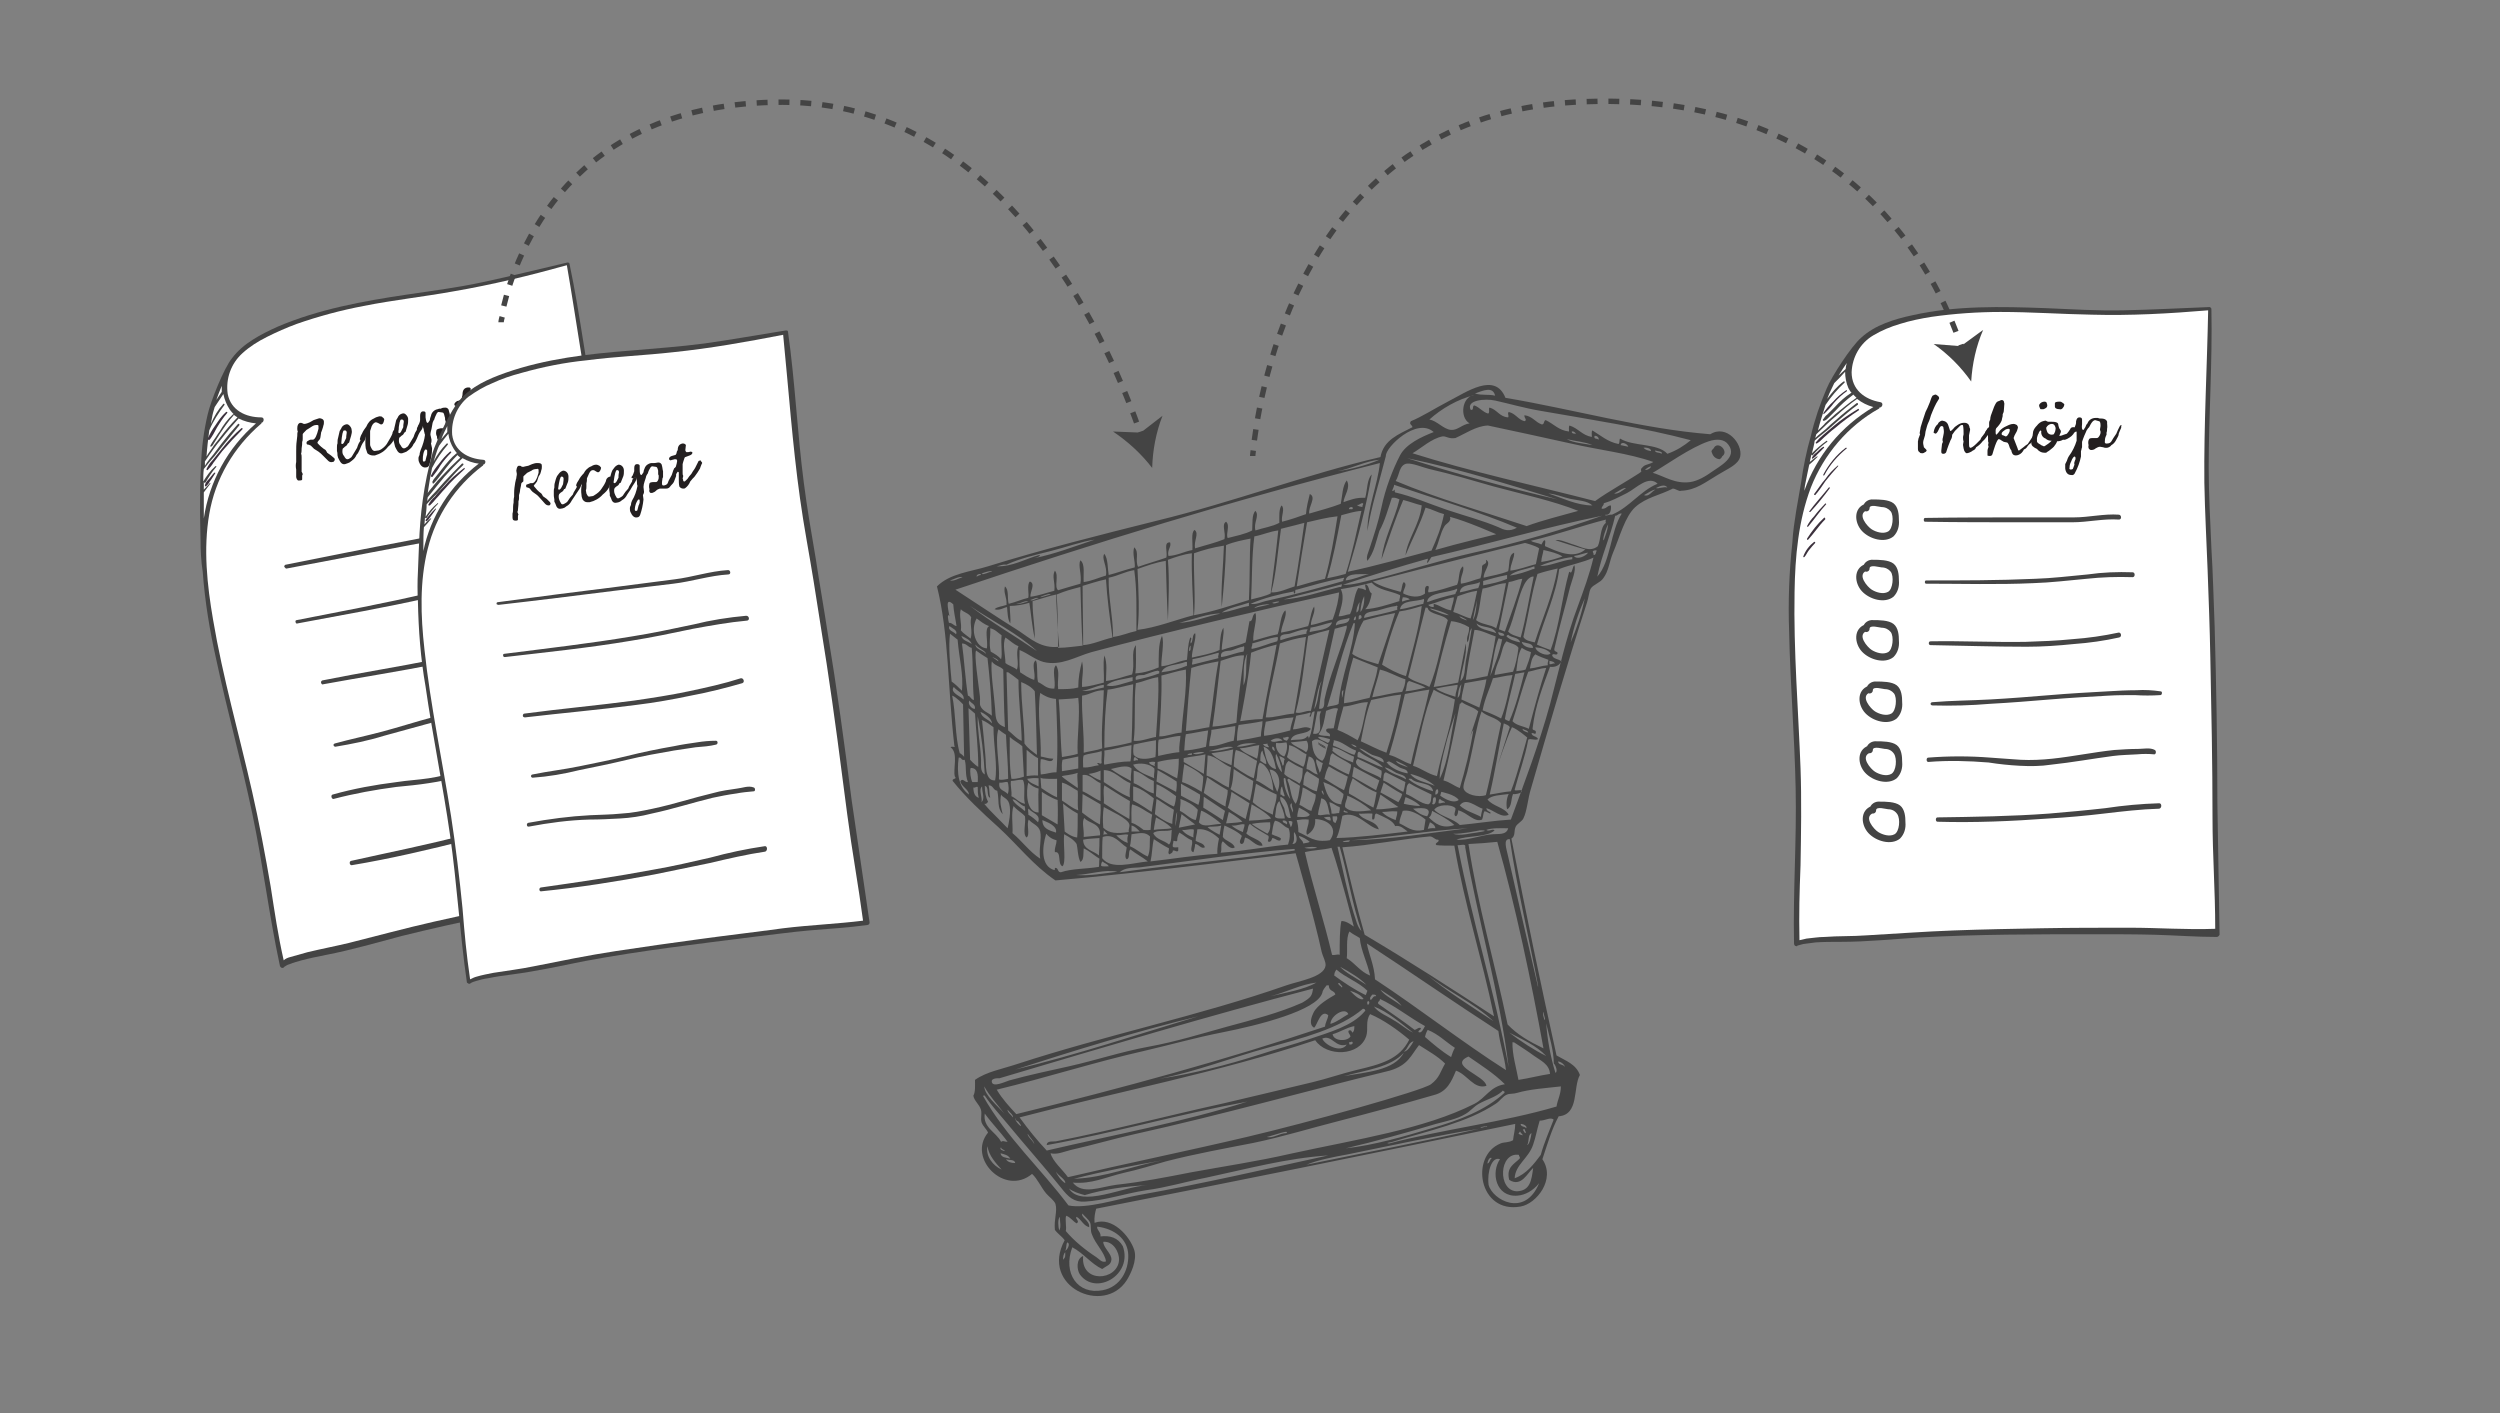 <?xml version="1.0" encoding="utf-8"?>
<!-- Generator: Adobe Illustrator 20.1.0, SVG Export Plug-In . SVG Version: 6.00 Build 0)  -->
<svg version="1.1" id="Layer_1" xmlns="http://www.w3.org/2000/svg" xmlns:xlink="http://www.w3.org/1999/xlink" x="0px" y="0px"
	 viewBox="0 0 460 260" style="enable-background:new 0 0 460 260;" xml:space="preserve">
<rect x="0" y="0" width="460" height="260" fill="#808080" stroke="none"/>
<style type="text/css">
	.st0{fill:#444444;}
	.st1{fill:#FFFFFF;}
	.st2{fill:#3C313D;}
	.st3{fill:#231F20;}
	.st4{fill:none;stroke:#444444;stroke-miterlimit:10;}
	.st5{fill:none;stroke:#444444;stroke-miterlimit:10;stroke-dasharray:2.01,2.01;}
	.st6{fill:none;stroke:#444444;stroke-miterlimit:10;stroke-dasharray:2,2;}
	.st7{fill-rule:evenodd;clip-rule:evenodd;fill:#434343;}
</style>
<title>illustration-add-to-basket</title>
<path class="st0" d="M408,147.8c0-10.8-0.2-21.6-0.5-32.4c-0.2-4.8-0.3-9.7-0.6-14.5c-0.2-4.9-0.5-9.9-0.5-14.8
	c0-9.7,0.7-19.4,0.5-29.2c0-0.2-0.1-0.3-0.3-0.4c0,0,0,0-0.1,0c-5.3,0.2-10.6,0.5-15.9,0.6c-4.7,0.1-9.5-0.2-14.2-0.4
	c-8.1-0.3-16.5-0.5-24.5,1.3c-3.3,0.7-6.9,1.8-9.4,4.1l0,0c-1.8,1.5-5.5,7.2-6.4,9.4c-1.2,2.8-2.2,5.7-2.9,8.7
	c-0.8,2.8-1.4,5.7-1.8,8.6c-0.3,1.8-0.6,3.4-0.9,5.2c-0.3,1.9-0.6,3.8-0.7,5.8l0,0c-0.6,5.4-0.8,10.9-0.6,16.4
	c0.2,9.6,1,19.3,1.2,28.9s-0.5,19-0.3,28.5c0,0.1,0,0.2,0.1,0.3c0,0.1,0.2,0.2,0.3,0.2c0,0,0,0,0.1,0h0c0.1,0,0.1,0,0.1-0.1
	c0.3-0.1,0.7-0.2,1.1-0.3c0.8-0.1,1.5-0.2,2.3-0.3c1.5-0.1,3.1-0.1,4.6-0.1c4.8,0,9.6-0.5,14.4-0.8c10.8-0.6,21.6-0.6,32.5-0.6
	c3.7,0,7.3,0,11,0.1s7.5,0.4,11.3,0.4c0.2,0,0.4-0.2,0.5-0.4l0,0c0,0,0-0.1,0-0.1l0,0"/>
<path class="st1" d="M335.7,77.4c0.3-0.1,0.5-0.3,0.7-0.5l1.3-1.3c1-1.1,2-2,3.2-2.9c0,0,0.1-0.1,0.1-0.1c0.2,0.2,0.4,0.4,0.6,0.6
	c-1.4,0.9-2.6,2-3.9,3c-0.6,0.6-1.3,1.1-1.9,1.7c-0.1,0.2-0.8,0.8-1.3,1.3c0.4-1.6,0.9-3.1,1.4-4.7c1-1.5,2.2-2.9,3.5-4.1
	c0.1-0.1,0-0.3-0.2-0.2c-1.2,0.9-2.1,2-3,3.2c0.1-0.3,0.3-0.7,0.4-1c0.3-0.6,0.6-1.3,0.9-1.9c0.7-0.7,1.4-1.4,2-2.1
	c0,1,0.2,2.1,0.6,3c0.2,0.3,0.3,0.6,0.6,0.9h-0.1c-1.1,0.7-2.1,1.6-3,2.6l-1.4,1.4c-0.3,0.2-0.5,0.5-0.7,0.8c-0.1,0-0.1,0.1-0.1,0.2
	S335.6,77.5,335.7,77.4L335.7,77.4z"/>
<path class="st1" d="M339.6,67.9l-1.3,1.2c0.5-0.8,1-1.6,1.5-2.3C339.7,67.2,339.6,67.6,339.6,67.9z"/>
<path class="st1" d="M332.9,85.5L332.9,85.5c0.5-0.4,1-0.9,1.5-1.4c0.1-0.1,0-0.2-0.1-0.1c-0.5,0.3-0.9,0.7-1.3,1
	c0.1-0.5,0.2-0.9,0.3-1.4c0,0.2,0.2,0.3,0.3,0.1c0.8-0.9,1.6-1.7,2.6-2.4c0.1-0.1,0-0.2-0.1-0.2c-1,0.7-1.9,1.5-2.7,2.3l0,0
	c0.2-0.8,0.4-1.5,0.5-2.3c0.2-0.3,2.2-1.8,2.4-2c0.6-0.5,1.2-1.1,1.8-1.6c1.2-1,2.4-2.1,3.7-3c0.2-0.1,0-0.5-0.2-0.3
	c-1.3,1-2.6,2-3.8,3.1c-0.6,0.5-1.3,1.1-1.9,1.7c-0.2,0.2-1.3,1-1.9,1.6l0.2-0.7c0.4-0.4,1.8-1.7,2-1.9c0.5-0.5,1.1-1,1.7-1.5
	c1.2-1.1,2.5-2.2,3.8-3.1c0.9,0.7,1.9,1.2,3,1.5c-5.9,3.5-10.4,8.9-12.7,15.4l0.1-0.9C332.4,88,332.6,86.8,332.9,85.5z"/>
<path class="st1" d="M391.9,170.7c-5.4,0-10.8,0-16.2,0.1s-10.8,0.2-16.2,0.4s-10.7,0.6-16,0.9c-2.6,0.2-5.2,0.1-7.8,0.3
	c-1.1,0-2.2,0.2-3.3,0.3c-0.5,0.1-0.9,0.2-1.3,0.3c-0.1-5,0-8.7,0.2-13.8c0.1-5.4,0.2-12.4,0-17.8c-0.4-10.8-1.3-21.6-1.1-32.5
	c0.1-6.5,0.7-13.1,3-19.2c2.4-6.1,6.8-11.3,12.5-14.5c0.1,0,0.1-0.1,0.1-0.2c0.6,0,0.8-0.9,0.2-1c-2.9-0.5-5.3-2.3-5.3-5.5
	c0.1-2.8,1.6-5.4,4-6.8c1.5-0.9,3.2-1.6,4.9-2.1c1.9-0.6,3.9-1,5.8-1.3c4.2-0.6,8.5-0.9,12.7-0.9c5.6,0,11.2,0.4,16.8,0.5
	c7.1,0.2,14.2-0.2,21.4-0.8c-0.2,10.6-0.8,21.1-0.7,31.7c0.1,5.4,0.4,10.8,0.6,16.1s0.4,10.7,0.5,16.1c0.2,9.8,0.4,19.5,0.4,29.3
	c0,7.3,0.5,13.4,0.5,20.6C402.3,171.1,397.1,170.7,391.9,170.7z"/>
<path class="st0" d="M354.2,96c6,0.1,12,0.1,18,0.1h9.1c2.9,0,5.7-0.7,8.6-0.5c0.5,0,0.5-0.8,0-0.9c-2.8-0.2-5.5,0.5-8.3,0.5h-9.1
	c-6.1,0-12.2,0-18.3,0.1C353.9,95.3,353.9,96,354.2,96z"/>
<path class="st0" d="M392.4,106.2c0.5,0,0.5-0.9,0-0.9c-2.8-0.1-5.5,0-8.3,0.4c-3.2,0.3-6.5,0.7-9.7,0.8c-6.7,0.3-13.3,0.3-20,0.3
	c-0.3,0-0.3,0.6,0,0.6c6.6,0,13.2,0.2,19.7-0.1c3.3-0.1,6.5-0.5,9.8-0.8C386.7,106.2,389.5,106.1,392.4,106.2z"/>
<path class="st0" d="M389.8,116.4c-2.8,0.6-5.6,1-8.4,1.2c-2.9,0.3-5.8,0.4-8.7,0.5c-5.8,0.1-11.6-0.2-17.5-0.1
	c-0.4,0-0.4,0.7,0,0.7c5.9,0.1,11.8,0.3,17.7,0.3c2.9,0,5.8-0.2,8.7-0.5c2.8-0.2,5.6-0.6,8.3-1.2
	C390.5,117.2,390.3,116.3,389.8,116.4z"/>
<path class="st0" d="M393.1,127c-1.7,0-3.5,0.1-5.2,0.2c-3.6,0.2-7.2,0.4-10.7,0.7c-3.6,0.3-7.4,0.6-11,0.8s-7.1,0.2-10.6,0.5
	c-0.5,0-0.5,0.6,0,0.6c3.5,0.1,7.1,0,10.6-0.3c3.7-0.2,7.4-0.5,11-0.8s7.2-0.5,10.7-0.7c1.6-0.1,3.3-0.1,4.9-0.1
	c1.6,0.1,3.1,0.1,4.7,0c0.2,0,0.3-0.2,0.3-0.4c0-0.2-0.1-0.3-0.3-0.3C396.1,127,394.6,126.9,393.1,127z"/>
<path class="st0" d="M371.6,140.9c1.9,0.1,3.9,0.1,5.8-0.2c3.8-0.4,7.6-1.1,11.4-1.6c1.5-0.2,2.9-0.2,4.4-0.3c1.1-0.1,2.1-0.1,3.2,0
	c0.3,0,0.4-0.6,0.1-0.8c-0.9-0.5-2.1-0.2-3.1-0.2c-1.5,0-2.9,0.1-4.4,0.2c-3.8,0.4-7.6,1.2-11.4,1.6c-1.9,0.2-3.9,0.3-5.8,0.2
	c-1.9-0.1-3.8-0.3-5.6-0.4c-3.8-0.3-7.6-0.3-11.4,0c-0.4,0-0.4,0.8,0,0.8c3.7-0.3,7.4-0.2,11.1,0.1
	C367.8,140.6,369.7,140.8,371.6,140.9z"/>
<path class="st0" d="M397.3,147.8c-3.3,0.1-6.6,0.4-9.9,0.9c-3.5,0.4-6.9,0.7-10.4,1c-6.8,0.5-13.7,0.6-20.5,0.7
	c-0.4,0-0.4,0.8,0,0.8c6.8,0.2,13.7-0.1,20.5-0.6c3.4-0.2,6.8-0.5,10.1-0.9c3.4-0.4,6.8-0.8,10.2-0.9
	C397.8,148.7,397.8,147.8,397.3,147.8z"/>
<path class="st2" d="M335.7,76.1c0.6-0.6,1.2-1.2,1.7-1.9c0.7-0.8,1.5-1.6,2.4-2.2c0.1-0.1,0-0.3-0.1-0.2c-0.9,0.6-1.7,1.3-2.4,2.1
	c-0.7,0.6-1.3,1.4-1.8,2.1c0,0.1,0,0.2,0.1,0.2C335.6,76.1,335.7,76.1,335.7,76.1z"/>
<path class="st2" d="M342,75.5c0.1,0,0.1-0.1,0-0.2c0-0.1-0.1-0.1-0.2,0l0,0c-1.5,0.9-3,1.9-4.3,3c-0.7,0.6-1.4,1.2-2,1.7
	c-0.5,0.4-1,0.9-1.4,1.4c0,0.1,0,0.2,0.1,0.2c0,0,0.1,0,0.1,0c0.5-0.3,0.9-0.7,1.3-1.1c0.7-0.6,1.3-1.2,2-1.7
	C339.1,77.5,340.5,76.5,342,75.5z"/>
<path class="st2" d="M335.6,82.4c0.1-0.1,0-0.2-0.1-0.2c-0.5,0.3-0.9,0.7-1.3,1.1c-0.3,0.2-0.6,0.5-0.8,0.9c0,0.1,0,0.1,0,0.2
	c0,0,0.1,0,0.1,0c0.3-0.2,0.6-0.4,0.8-0.7C334.8,83.2,335.2,82.8,335.6,82.4z"/>
<path class="st2" d="M339.6,82.4c-1.7,1.3-3.1,3-4.1,4.9c-0.1,0.2,0.1,0.3,0.2,0.1c1-1.9,2.4-3.5,4.1-4.9
	C339.9,82.5,339.7,82.3,339.6,82.4z"/>
<path class="st2" d="M338.1,85.7c-0.8,0.7-1.6,1.5-2.2,2.4c-0.8,0.9-1.4,1.9-2.1,2.8c-0.1,0.1,0.1,0.2,0.2,0.2
	c0.7-0.8,1.3-1.7,1.9-2.6c0.7-0.9,1.5-1.8,2.3-2.7C338.3,85.7,338.2,85.6,338.1,85.7z"/>
<path class="st2" d="M336.5,89.7c-1.2,1.5-2.5,2.9-3.6,4.4c0,0.1,0,0.1,0.1,0.1c0,0,0.1,0,0.1,0c1.3-1.4,2.5-2.9,3.6-4.4
	C336.8,89.8,336.6,89.6,336.5,89.7z"/>
<path class="st2" d="M335.8,92.7c-0.7,0.7-1.4,1.5-2,2.3c-0.5,0.5-1,1.2-1.3,1.8c0,0.1,0.1,0.2,0.2,0.1c1.1-1.3,2.1-2.8,3.3-4.1
	C336.1,92.8,335.9,92.5,335.8,92.7z"/>
<path class="st2" d="M335.6,95.3c-1.2,1.1-2.2,2.4-3.1,3.8c0,0.1,0,0.1,0,0.2s0.1,0,0.2,0c1.1-1.2,2-2.6,3.1-3.7
	c0.1-0.1,0.1-0.2,0-0.2C335.8,95.2,335.7,95.2,335.6,95.3L335.6,95.3z"/>
<path class="st2" d="M333.8,99.7c-0.9,0.7-1.6,1.6-2,2.7c0,0.1,0.1,0.2,0.2,0.1c0.3-0.3,0.5-0.8,0.8-1.2c0.4-0.5,0.8-1,1.2-1.4
	c0-0.1,0-0.2-0.1-0.2C333.9,99.7,333.9,99.7,333.8,99.7z"/>
<path class="st0" d="M343.2,92.7c-2.2,0.8-2,3.5-0.6,5s4.2,2.3,5.8,1c0.8-0.8,1.1-1.9,1-3c0-1-0.1-2.4-1-3.1s-2.7-0.7-3.7-0.7
	c-0.9-0.1-1.8,0.5-1.9,1.4c0,0.1,0,0.1,0,0.2c0,0.8,1.2,0.8,1.2,0s1.9-0.2,2.2-0.2c0.7,0,1.3,0.3,1.7,0.8c0.6,0.8,0.4,3.2-0.5,3.7
	s-2.2,0.1-3-0.4s-2.8-2.8-0.9-3.5C344.3,93.7,344,92.5,343.2,92.7L343.2,92.7z"/>
<path class="st0" d="M343.2,103.8c-2.2,0.8-2,3.5-0.6,5s4.2,2.3,5.8,1c0.8-0.8,1.1-1.9,1-3c0-1-0.1-2.4-1-3.1s-2.7-0.7-3.7-0.7
	c-0.9-0.1-1.8,0.5-1.9,1.4c0,0.1,0,0.1,0,0.2c0,0.8,1.2,0.8,1.2,0s1.9-0.2,2.2-0.2c0.7,0,1.3,0.3,1.7,0.8c0.6,0.8,0.4,3.2-0.5,3.7
	s-2.2,0.1-3-0.4s-2.8-2.8-0.9-3.5C344.3,104.8,344,103.6,343.2,103.8L343.2,103.8z"/>
<path class="st0" d="M343.2,114.9c-2.2,0.8-2,3.5-0.6,5s4.2,2.3,5.8,1c0.8-0.8,1.1-1.9,1-3c0-1-0.1-2.4-1-3.1s-2.7-0.7-3.7-0.7
	c-0.9-0.1-1.8,0.5-1.9,1.4c0,0.1,0,0.1,0,0.2c0,0.8,1.2,0.8,1.2,0s1.9-0.2,2.2-0.2c0.7,0,1.3,0.3,1.7,0.8c0.6,0.8,0.4,3.2-0.5,3.7
	s-2.2,0.1-3-0.4s-2.8-2.8-0.9-3.5C344.3,115.8,344,114.6,343.2,114.9L343.2,114.9z"/>
<path class="st0" d="M343.8,126.2c-2.2,0.8-2,3.5-0.6,5s4.2,2.3,5.8,1c0.8-0.8,1.1-1.9,1-3c0-1-0.1-2.4-1-3.1s-2.7-0.7-3.7-0.7
	c-0.9-0.1-1.8,0.5-1.9,1.4c0,0.1,0,0.1,0,0.2c0,0.8,1.2,0.8,1.2,0s1.9-0.2,2.2-0.2c0.7,0,1.3,0.3,1.7,0.8c0.6,0.8,0.4,3.2-0.5,3.7
	s-2.2,0.1-3-0.4s-2.8-2.8-0.9-3.5C344.9,127.1,344.6,125.9,343.8,126.2L343.8,126.2z"/>
<path class="st0" d="M343.8,137.2c-2.2,0.8-2,3.5-0.6,5s4.2,2.3,5.8,1c0.8-0.8,1.1-1.9,1-3c0-1-0.1-2.4-1-3.1s-2.7-0.7-3.7-0.7
	c-0.9-0.1-1.8,0.5-1.9,1.4c0,0.1,0,0.1,0,0.2c0,0.8,1.2,0.8,1.2,0s1.9-0.2,2.2-0.2c0.7,0,1.3,0.3,1.7,0.9c0.6,0.9,0.4,3.2-0.5,3.7
	s-2.2,0.1-3-0.4s-2.8-2.8-0.9-3.5C344.9,138.2,344.6,137,343.8,137.2L343.8,137.2z"/>
<path class="st0" d="M344.4,148.3c-2.2,0.8-2,3.5-0.6,5s4.2,2.3,5.8,1c0.8-0.8,1.1-1.9,1-3c0-1-0.1-2.4-1-3.1s-2.7-0.7-3.7-0.7
	c-0.9-0.1-1.8,0.5-1.9,1.4c0,0.1,0,0.1,0,0.2c0,0.8,1.2,0.8,1.2,0s1.9-0.2,2.2-0.2c0.7,0,1.3,0.3,1.7,0.9c0.6,0.9,0.4,3.2-0.5,3.7
	s-2.2,0.1-3-0.4s-2.8-2.8-0.9-3.5C345.5,149.3,345.2,148.1,344.4,148.3L344.4,148.3z"/>
<path class="st3" d="M356.8,73.3c0,0.1-0.1,0.2-0.1,0.2c-0.6,0.9-1,1.9-1.4,2.9c-0.1,0.3-0.2,0.8-0.5,1.4c-0.2,0.4-0.3,0.9-0.5,1.6
	l-0.1,0.7c-0.1,0.3-0.2,0.7-0.3,1c-0.1,0.4,0,0.8,0.1,1.2c0.1,0.1,0.2,0.2,0.3,0.3c0.1,0.1,0.2,0.2,0.2,0.3c0,0.1-0.2,0.3-0.3,0.3
	c-0.1,0.1-0.3,0.2-0.5,0.2c-0.2,0-0.4,0-0.5-0.2c-0.2-0.1-0.3-0.3-0.3-0.6c0-0.2,0-0.4,0-0.7l0-0.7c0-0.1,0.1-0.3,0.1-0.5
	c0.1-0.3,0.2-0.5,0.3-0.8c-0.1-0.1-0.1-0.3,0-0.7c0-0.1,0.1-0.4,0.1-0.6c0.2-0.7,0.5-1.6,0.9-2.8c0.2-0.4,0.5-1,0.8-1.8l0.1-0.3
	c0.1-0.3,0.2-0.6,0.4-0.9c0.2-0.1,0.4-0.2,0.6-0.2C356.7,72.9,356.8,73,356.8,73.3z"/>
<path class="st3" d="M366.5,78.8c-0.2,0.3-0.4,0.6-0.6,0.9c0,0.1-0.1,0.2-0.1,0.3c-0.3,0.4-0.6,0.9-1,1.2c-0.3,0.4-0.7,0.8-1.2,1.1
	c-0.1,0.3-0.3,0.5-0.6,0.6c-0.2,0.2-0.5,0.3-0.7,0.4l-0.4,0.1c-0.2,0-0.5-0.3-0.6-0.9c0-0.2-0.1-0.4-0.1-0.7c0-0.2,0.1-0.4,0.1-0.6
	c-0.1-0.2-0.1-0.5-0.1-0.8l0.1-0.5c0-0.5,0-1.1-0.1-1.6c0-0.1-0.1-0.1-0.2-0.1c-0.2,0-0.3,0.1-0.4,0.2c-0.3,0.3-0.6,0.6-0.9,0.9
	l-0.5,0.7c0,0.4-0.1,0.7-0.3,1c-0.2,0.5-0.5,1.2-0.8,2.2c-0.1,0.2-0.3,0.3-0.5,0.3c-0.3,0-0.4-0.1-0.4-0.4c0,0,0-0.1,0-0.1
	c0,0,0-0.1,0-0.1c0-0.3,0.1-0.6,0.1-0.9c0-0.3,0.1-0.5,0.2-0.7c-0.1-0.2-0.1-0.5,0-0.8l0.1-0.5c0.1-0.4,0.1-0.8,0-1.2
	c0-0.3-0.1-0.4-0.4-0.4c-0.1,0-0.3,0.2-0.5,0.7s-0.5,0.7-0.5,0.7c-0.1,0-0.2-0.1-0.3-0.1c-0.1-0.1-0.2-0.2-0.1-0.2
	c0.1-0.6,0.3-1.1,0.8-1.5c0-0.2,0.2-0.3,0.3-0.4c0.1-0.1,0.3-0.2,0.5-0.2l0.4,0.1c0.3,0.1,0.6,0.4,0.7,0.8c0.1,0.3,0.2,0.6,0.3,0.9
	c0,0,0,0.1,0.1,0.1s0.2-0.1,0.5-0.4c0.2-0.3,0.5-0.5,0.8-0.7c0.3-0.2,0.7-0.4,1.1-0.4h0.2c0.3,0,0.5,0.1,0.7,0.3
	c0.1,0.2,0.2,0.4,0.2,0.6c0.1,0.1,0.1,0.3,0.1,0.4l-0.2,1c0,0.1,0,0.4,0,1.1c0,0.6,0,1,0.1,1.1s0.1,0.1,0.2,0.1c0.1,0,0.5-0.2,1-0.7
	c0.3-0.3,0.5-0.5,0.8-0.8c0.1-0.3,0.3-0.6,0.5-0.8l0.5-0.7c0.1-0.2,0.2-0.4,0.2-0.4c0.1-0.2,0.2-0.3,0.4-0.3l0.4-0.1
	C366.4,78.5,366.5,78.6,366.5,78.8z"/>
<path class="st3" d="M374.7,80c-0.2,0.6-0.6,1.2-1.1,1.6c-0.2,0.1-0.4,0.3-0.6,0.6c-0.1,0.2-0.3,0.4-0.6,0.5
	c-0.1,0.2-0.2,0.4-0.4,0.6c-0.3,0.3-0.7,0.5-1.1,0.5c-0.2,0-0.5-0.1-0.6-0.3c-0.1-0.2-0.2-0.4-0.2-0.6c-0.1-0.1-0.2-0.3-0.3-0.5
	l-0.2-0.6c-0.1-0.2-0.2-0.4-0.4-0.4l-0.5-0.1l-0.5-0.3c-0.1-0.1-0.3-0.2-0.4-0.2c-0.2,0-0.4,0.4-0.7,1.2c-0.2,0.5-0.3,1-0.5,1.6
	c-0.1,0.2-0.2,0.3-0.5,0.3c-0.3,0-0.5-0.1-0.4-0.2c0-0.2,0-0.5,0-0.7c0-0.3,0.1-0.5,0.2-0.8c-0.1-0.2-0.1-0.5,0-0.7
	c-0.1-0.2-0.1-0.4-0.1-0.6c0,0,0-0.2,0-0.4c0-0.2,0-0.4-0.1-0.6l-0.3-0.2c-0.1,0-0.2-0.1-0.1-0.2c0-0.1,0.1-0.2,0.3-0.4
	c0.2-0.2,0.3-0.4,0.4-0.6c0-0.2,0-0.4,0-0.7c0-0.2,0.1-0.4,0.2-0.6c0-0.5,0.2-1,0.4-1.5c0.2-0.6,0.4-1.1,0.7-1.6
	c0.1-0.1,0.3-0.3,0.5-0.3c0.2-0.1,0.4-0.2,0.5-0.2c0.2,0,0.3,0.1,0.4,0.2c0,0.2,0.1,0.3,0.1,0.5c0,0.5-0.1,0.9-0.1,1.3
	c0,0.2-0.1,0.4-0.2,0.6c0,0.2,0,0.5-0.1,0.7c0,0.2-0.1,0.4-0.1,0.5c-0.2,0.5-0.6,1-1,1.4l-0.1,0.3c0,0.2,0,0.3,0,0.5
	c0,0.3,0.1,0.4,0.1,0.4s0.3-0.2,0.7-0.8c0.3-0.3,0.7-0.6,1.2-0.8c0.4-0.2,0.8-0.4,1.3-0.4c0.2,0,0.4,0.1,0.6,0.2
	c0.1,0.1,0.2,0.3,0.2,0.5c-0.1,0.4-0.2,0.7-0.4,1c-0.2,0.3-0.3,0.6-0.4,0.9l0.7,1.8l0.1,0.3c0,0.1,0.1,0.2,0.2,0.2
	c0.3-0.2,0.5-0.4,0.8-0.6c0.2-0.2,0.5-0.4,0.8-0.6c0.2-0.3,0.4-0.6,0.6-0.9c0.2-0.3,0.4-0.6,0.5-0.9c0-0.2,0.2-0.3,0.6-0.3
	c0.1,0,0.2,0.1,0.3,0.2C374.7,79.8,374.7,79.9,374.7,80z M369.8,79.1c0-0.1-0.1-0.2-0.2-0.2c-0.3,0-0.6,0.1-0.8,0.3
	c-0.3,0.2-0.5,0.4-0.5,0.6s0.1,0.3,0.3,0.3c0.1,0.1,0.3,0.1,0.4,0.2c0.1,0,0.2,0,0.3-0.1C369.6,79.8,369.8,79.5,369.8,79.1
	L369.8,79.1z"/>
<path class="st3" d="M381.9,79.1c-0.2,0.6-0.6,1.1-1.1,1.4c-0.6,0.4-1,0.5-1.2,0.4c-0.3,0.2-0.7,0.3-1.1,0.3c-0.1,0.4-0.4,0.7-0.6,1
	c-0.1,0.1-0.3,0.3-0.7,0.6c-0.2,0.2-0.5,0.3-0.7,0.5h-0.2c-0.1,0-0.1,0-0.2,0c-0.5,0-1-0.3-1.3-0.7l-0.4-0.2
	c-0.1-0.1-0.3-0.2-0.4-0.3c-0.2-0.2-0.3-0.5-0.2-0.8c0.1-0.4,0.2-1,0.3-1.9c0.1-0.4,0.4-0.8,0.7-1.1c0.3-0.4,0.7-0.7,1.1-0.8
	l0.4-0.1c0.1,0,0.2,0,0.3,0.1c0.1,0,0.2,0.1,0.2,0.1h0.7c0.7,0,1.1,0.1,1.2,0.4c0,0.2,0.1,0.5,0.2,0.8l0.2,0.3
	c0.1,0.1,0.1,0.2,0.1,0.3c0,0,0,0.1,0,0.1c-0.1,0.2-0.2,0.5-0.3,0.7c0.3,0,0.6-0.1,0.8-0.2l0.6-0.2c0.2-0.2,0.4-0.5,0.6-0.8
	c0.1-0.3,0.3-0.4,0.6-0.4C381.9,78.6,382,78.8,381.9,79.1z M377.5,81.1c-0.4,0-0.8-0.1-1.1-0.4c-0.6-0.2-0.9-0.8-0.8-1.4l-0.2-0.1
	c-0.3,0.4-0.5,0.9-0.6,1.4c0,0.2,0,0.4,0,0.6c0,0.2,0.2,0.3,0.3,0.4l0.5,0.3c0.1,0.1,0.1,0.1,0.2,0.1c0.1,0,0.1,0.1,0.2,0.1h0.2
	C376.7,81.8,377.1,81.5,377.5,81.1z M376.7,74.6c0,0.2-0.1,0.4-0.3,0.5c-0.2,0.1-0.3,0.2-0.5,0.2c-0.4,0-0.5,0-0.5-0.1
	c-0.1-0.2-0.2-0.4-0.2-0.6v-0.1c0.2-0.4,0.6-0.6,1-0.6c0.2,0,0.3,0.1,0.4,0.2C376.6,74.3,376.7,74.4,376.7,74.6L376.7,74.6z
	 M378.2,79.1c0.1-0.3,0-0.6-0.2-0.9c-0.1-0.1-0.2-0.2-0.5-0.2c-0.4,0-0.8,0.3-1,0.7c0,0.3,0.1,0.5,0.2,0.8c0.2,0.4,0.7,0.6,1.2,0.4
	C378,79.7,378.2,79.4,378.2,79.1L378.2,79.1z M379.8,74.6c0,0.1-0.1,0.3-0.2,0.4c-0.1,0.2-0.4,0.4-0.6,0.3c-0.6,0-0.9-0.2-0.9-0.5
	v-0.4c0,0,0-0.1,0-0.1c0-0.1,0-0.1,0-0.1c0-0.2,0.3-0.3,0.9-0.3c0.2,0,0.4,0.1,0.5,0.2C379.8,74.3,379.9,74.4,379.8,74.6L379.8,74.6
	z"/>
<path class="st3" d="M390.3,78.7l-0.3,0.7c-0.1,0.2-0.2,0.5-0.2,0.7c0,0-0.1,0.3-0.4,0.8c-0.2,0.4-0.5,0.8-0.9,1
	c-0.2,0.3-0.6,0.5-0.9,0.5c-0.2,0-0.4,0-0.6-0.1c-0.2,0-0.4-0.1-0.6-0.1c-0.3,0-0.6,0.2-0.8,0.3c-0.2,0.2-0.5,0.3-0.8,0.3
	c-0.1,0-0.2,0-0.3-0.1c-0.2-0.1-0.3-0.4-0.2-0.8c-0.1-0.4-0.1-0.8,0.1-1.1c0.1-0.2,0.4-0.2,1-0.2h0.2c0.1,0,0.2,0,0.2,0
	c0.2,0,0.3-0.1,0.5-0.4c0.1-0.2,0.2-0.4,0.2-0.6c0-0.1,0-0.2,0-0.2c0-0.1-0.1-0.2-0.1-0.3c0-0.3,0.1-0.5,0.1-0.8
	c0-0.5-0.1-0.8-0.3-0.8l-0.7-0.2c-0.1,0-0.3,0.1-0.4,0.2c-0.3,0.3-0.5,0.7-0.7,1.1c-0.1,0.1-0.3,0.3-0.4,0.5
	c-0.1,0.1-0.2,0.5-0.5,1.1c-0.1,0.3-0.3,0.7-0.4,1.1v1c-0.1,0.2-0.1,0.5-0.2,0.7v1c-0.2,1-0.6,2.1-1.1,3c-0.1,0.3-0.4,0.5-0.7,0.4
	c-0.6,0-1-0.4-1.1-1.2c0-0.3,0-0.5,0-0.8c0.1-0.2,0.2-0.4,0.3-0.6c0.1-0.3,0.2-0.6,0.4-0.9c0.6-0.8,1.1-1.8,1.4-2.8
	c0-0.3,0-0.5,0-0.8c0-0.3,0-0.6,0-0.8c0-0.1-0.1-0.1-0.1-0.1l-0.2,0.1c-0.1,0-0.2,0.1-0.3,0.1c-0.2,0-0.3-0.1-0.3-0.2
	c0.1-0.2,0.2-0.3,0.3-0.4c0.2-0.2,0.3-0.5,0.4-0.8c0.1-0.2,0.1-0.5,0.1-0.7c0.1-0.5,0.3-0.7,0.6-0.7c0.3,0,0.5,0.1,0.5,0.4
	c0,0,0,0.1,0,0.2c0,0.1,0,0.1,0,0.2v0.2c0,0.1,0,0.1,0,0.2c-0.1,0.8,0,1.1,0.2,1.1c0.1,0,0.2-0.1,0.2-0.2l0.2-0.3
	c0.1-0.3,0.2-0.5,0.4-0.7c0.2-0.6,0.8-1,1.5-1h0.4l0.3,0.1c0.3,0,0.6,0,0.9,0.1c0.3,0.1,0.6,0.4,0.5,0.7c0,0.4,0.1,0.7,0,1.1
	c0,0.2,0,0.5-0.1,0.7c0,0.1,0,0.3,0,0.4l-0.1,0.2c-0.1,0.2-0.2,0.5-0.2,0.9c-0.1,0.4,0.1,0.6,0.5,0.5c0.3,0,0.6-0.2,0.7-0.4
	c0.2-0.4,0.5-0.8,0.9-1.4l0.3-0.7l0.3-0.6c0.1-0.2,0.2-0.3,0.4-0.3C390.3,78.3,390.3,78.4,390.3,78.7z M381.8,84.7
	c0.1-0.1,0.1-0.3,0.1-0.4c0-0.2-0.1-0.3-0.2-0.3s-0.4,0.3-0.6,0.9c-0.2,0.4-0.3,0.7-0.3,1.1c-0.1,0.3,0,0.4,0.3,0.4
	c0.1,0,0.2-0.1,0.3-0.1l0.3-0.8C381.6,85.2,381.7,85,381.8,84.7L381.8,84.7z"/>
<path class="st0" d="M242.6,136.6c-0.3,0.1,0.9,0.8,1.4,1C243.7,137.1,243,137,242.6,136.6z"/>
<path class="st0" d="M315.3,82.5c0.1,0.8,0.7,1.4,1.5,1.5C318.3,83.2,316.1,80.9,315.3,82.5z"/>
<path class="st0" d="M123.1,137.6c-2.1-10.6-4.3-21.2-6.7-31.7c-1.1-4.7-2.2-9.4-3.3-14.1c-1.2-4.8-2.4-9.6-3.3-14.5
	c-1.9-9.5-3-19.2-5-28.7c0-0.2-0.2-0.3-0.3-0.3c0,0-0.1,0-0.1,0c-5.2,1.2-10.3,2.5-15.5,3.6c-4.6,1-9.3,1.6-14,2.3
	c-8.1,1.2-16.3,2.7-23.8,5.9c-3.1,1.4-6.4,3.1-8.4,5.8l0,0c-1.5,1.8-4,8.1-4.5,10.4c-0.7,3-1.1,6-1.2,9.1c-0.2,2.9-0.2,5.8-0.2,8.8
	c0,1.8,0.1,3.4,0.1,5.2c0,1.9,0.1,3.9,0.4,5.8l0,0c0.4,5.5,1.3,10.9,2.5,16.2c2,9.4,4.6,18.7,6.6,28.2s3.1,18.8,5.1,28.1
	c0,0.1,0.1,0.2,0.2,0.3c0.1,0.1,0.2,0.1,0.4,0.1c0,0,0,0,0.1-0.1l0,0c0,0,0.1-0.1,0.1-0.1c0.3-0.2,0.6-0.4,1-0.5
	c0.7-0.3,1.5-0.5,2.2-0.7c1.5-0.4,3-0.7,4.5-1c4.7-0.9,9.4-2.3,14-3.5c10.5-2.6,21.1-4.7,31.8-6.7c3.6-0.7,7.2-1.4,10.8-2
	s7.4-1,11.1-1.7c0.2,0,0.4-0.2,0.4-0.5l0,0c0,0,0-0.1,0-0.1l0,0"/>
<path class="st1" d="M38.8,82.2c0.3-0.1,0.4-0.4,0.6-0.7l1-1.6c0.8-1.2,1.6-2.4,2.6-3.5c0,0,0-0.1,0-0.1c0.2,0.2,0.4,0.3,0.7,0.5
	c-1.2,1.2-2.2,2.4-3.2,3.7c-0.5,0.7-1.1,1.3-1.5,2c-0.1,0.2-0.7,0.9-1,1.5c0.1-1.6,0.3-3.2,0.5-4.8c0.7-1.7,1.7-3.2,2.8-4.7
	c0.1-0.1-0.1-0.3-0.2-0.2c-1,1.1-1.7,2.3-2.3,3.7c0.1-0.4,0.1-0.7,0.2-1.1c0.1-0.7,0.3-1.3,0.5-2c0.5-0.8,1.1-1.6,1.6-2.4
	c0.2,1,0.6,2,1.2,2.9c0.2,0.3,0.5,0.6,0.7,0.8h-0.1c-1,0.9-1.8,2-2.5,3.2c-0.4,0.5-0.7,1.1-1.1,1.6c-0.2,0.3-0.4,0.6-0.6,1
	c0,0.1,0,0.2,0.1,0.2C38.7,82.2,38.7,82.2,38.8,82.2z"/>
<path class="st1" d="M40.8,72.1l-1,1.5c0.3-0.8,0.6-1.7,1-2.6C40.8,71.4,40.8,71.7,40.8,72.1z"/>
<path class="st1" d="M37.5,90.6L37.5,90.6c0.4-0.5,0.8-1.1,1.2-1.6c0.1-0.1-0.1-0.2-0.1-0.1c-0.4,0.4-0.7,0.8-1.1,1.2
	c0-0.5,0-0.9,0-1.4c0,0.1,0.2,0.2,0.3,0.1c0.6-1,1.2-2,2-2.9c0.1-0.1-0.1-0.2-0.2-0.1c-0.9,0.8-1.6,1.8-2.2,2.8v0.1
	c0-0.8,0-1.6,0.1-2.4c0.2-0.3,1.8-2.2,2-2.4c0.5-0.6,1-1.3,1.5-1.9c1-1.2,2-2.5,3-3.7c0.2-0.2-0.1-0.4-0.2-0.3
	c-1.1,1.2-2.1,2.4-3.1,3.7c-0.5,0.7-1,1.3-1.5,2c-0.2,0.2-1.1,1.3-1.5,2c0-0.2,0-0.5,0-0.8c0.3-0.5,1.4-2,1.6-2.3
	c0.4-0.6,0.9-1.2,1.4-1.8c1-1.3,2.1-2.6,3.2-3.8c1,0.5,2.1,0.8,3.2,0.9c-5.2,4.5-8.6,10.7-9.6,17.5c0-0.3,0-0.6,0-1
	C37.5,93.2,37.5,91.9,37.5,90.6z"/>
<path class="st1" d="M111.6,163.1c-5.3,1-10.6,2.1-15.9,3.1c-5.3,1.1-10.6,2.2-15.9,3.4s-10.4,2.6-15.6,3.9
	c-2.5,0.6-5.1,1.1-7.6,1.7c-1.1,0.3-2.1,0.6-3.2,0.9c-0.4,0.1-0.9,0.3-1.2,0.6c-1.1-4.9-1.6-8.5-2.4-13.6
	c-0.9-5.3-2.2-12.2-3.4-17.4c-2.4-10.6-5.4-21-7.2-31.7c-1.1-6.4-1.8-13-0.7-19.4c1.1-6.5,4.5-12.3,9.5-16.6c0.1,0,0.1-0.1,0.1-0.2
	c0.5-0.1,0.6-1,0-1c-2.9,0-5.6-1.3-6.2-4.3c-0.4-2.8,0.6-5.6,2.7-7.5c1.3-1.2,2.9-2.2,4.5-3c1.8-0.9,3.6-1.7,5.5-2.4
	c4-1.4,8.1-2.5,12.3-3.3c5.5-1.1,11.1-1.7,16.6-2.7c7-1.2,14-2.9,20.8-4.8c1.8,10.4,3.2,20.9,5.3,31.3c1.1,5.3,2.5,10.5,3.7,15.7
	s2.4,10.5,3.6,15.7c2.1,9.6,4,19.1,5.9,28.7c1.4,7.1,3,13.1,4.4,20.2C121.9,161.6,116.7,162.2,111.6,163.1z"/>
<path class="st0" d="M52.8,104.6c7.4-1.4,14.8-2.8,22.1-4.2l11.2-2.1c3.5-0.7,6.9-2,10.4-2.5c0.6-0.1,0.4-0.9-0.2-0.9
	c-3.4,0.4-6.7,1.8-10.1,2.4l-11.2,2.2c-7.5,1.4-14.9,2.9-22.4,4.4c-0.2,0-0.3,0.2-0.3,0.4C52.5,104.5,52.6,104.7,52.8,104.6z"/>
<path class="st0" d="M100.8,104.5c0.6-0.1,0.4-1-0.2-0.9c-3.4,0.5-6.7,1.3-10,2.4c-3.9,1.1-7.7,2.2-11.7,3.1c-8,1.9-16.2,3.4-24.3,5
	c-0.2,0-0.3,0.2-0.2,0.4c0,0.2,0.2,0.3,0.4,0.2c8-1.5,16-2.9,24-4.7c3.9-0.9,7.8-2,11.7-3.1C93.9,105.9,97.3,105.1,100.8,104.5z"/>
<path class="st0" d="M100.3,115.7c-3.2,1.2-6.5,2.3-9.8,3.1c-3.4,1-6.8,1.8-10.3,2.5c-6.9,1.4-14,2.5-20.9,3.9
	c-0.2,0.1-0.3,0.3-0.2,0.5c0.1,0.2,0.2,0.3,0.4,0.2c7.1-1.3,14.2-2.4,21.2-3.8c3.5-0.7,6.9-1.5,10.3-2.5c3.3-0.9,6.5-1.9,9.7-3.1
	C101.2,116.3,100.8,115.5,100.3,115.7z"/>
<path class="st0" d="M92.7,128.6c-1.4,0.3-2.9,0.6-4.3,1c-3,0.7-5.9,1.6-8.9,2.4s-6.1,1.8-9.1,2.6s-5.9,1.4-8.8,2.2
	c-0.2,0.1-0.3,0.2-0.2,0.4c0,0.1,0.2,0.2,0.3,0.2c3-0.5,6-1.1,8.9-2c3-0.8,6.1-1.7,9.1-2.5s5.9-1.7,8.9-2.4c1.3-0.3,2.7-0.6,4.1-0.9
	c1.3-0.2,2.7-0.4,3.9-0.8c0.2-0.1,0.2-0.3,0.1-0.5c-0.1-0.1-0.2-0.2-0.3-0.2C95.1,128,93.9,128.2,92.7,128.6z"/>
<path class="st0" d="M78.9,144.1c2-0.3,4-0.7,5.9-1.3c3.9-1.1,7.7-2.6,11.5-3.8c1.5-0.5,3-0.8,4.5-1.1c1.1-0.3,2.2-0.5,3.3-0.6
	c0.4,0,0.2-0.7-0.1-0.8c-1-0.3-2.2,0.2-3.2,0.4c-1.5,0.3-3,0.7-4.5,1.1c-3.9,1.2-7.6,2.7-11.5,3.8c-2,0.6-3.9,1.1-5.9,1.4
	c-2,0.3-4,0.4-5.9,0.7c-4,0.5-7.9,1.2-11.8,2.3c-0.4,0.1-0.2,0.9,0.2,0.8c3.8-1,7.7-1.7,11.5-2.2C75,144.6,77,144.4,78.9,144.1z"/>
<path class="st0" d="M107,147.6c-3.5,0.8-6.9,1.7-10.3,2.9c-3.6,1.1-7.1,2.1-10.7,3c-7.1,1.9-14.3,3.3-21.4,4.9
	c-0.4,0.1-0.3,0.8,0.1,0.8c7.2-1.2,14.4-2.9,21.5-4.7c3.5-0.9,7-1.9,10.5-2.9c3.5-1.1,7-2.2,10.5-2.9
	C107.7,148.4,107.6,147.5,107,147.6z"/>
<path class="st2" d="M38.6,80.9c0.5-0.7,0.9-1.4,1.3-2.2c0.6-1,1.2-1.9,1.9-2.7c0.1-0.1,0-0.3-0.2-0.2c-0.8,0.7-1.4,1.6-2,2.5
	c-0.6,0.8-1,1.6-1.4,2.4c0,0.1,0,0.2,0.1,0.2C38.4,81,38.5,80.9,38.6,80.9z"/>
<path class="st2" d="M44.6,79c0,0,0.1-0.1,0-0.2c0,0-0.1-0.1-0.2,0c-1.3,1.1-2.5,2.4-3.6,3.8c-0.6,0.7-1.1,1.4-1.7,2.1
	c-0.5,0.5-0.8,1-1.1,1.6c0,0.1,0,0.2,0.1,0.2c0,0,0.1,0,0.1,0c0.4-0.4,0.8-0.9,1.1-1.4c0.5-0.7,1.1-1.4,1.6-2.1
	C42.1,81.6,43.3,80.3,44.6,79z"/>
<path class="st2" d="M39.6,87.1c0.1-0.1-0.1-0.2-0.2-0.1c-0.4,0.4-0.7,0.9-1.1,1.3c-0.3,0.3-0.5,0.6-0.6,1c0,0.1,0,0.1,0.1,0.2
	c0,0,0.1,0,0.1,0c0.3-0.3,0.5-0.5,0.7-0.9C39,88.1,39.3,87.5,39.6,87.1z"/>
<path class="st3" d="M61.6,84.5c0,0.2-0.1,0.4-0.3,0.5c0,0,0,0-0.1,0c-0.3,0.1-0.6,0-0.8-0.2l-0.9-0.9c-0.3-0.3-0.6-0.6-0.9-0.8
	l-0.8-0.5c-0.2-0.2-0.4-0.4-0.6-0.6c-0.2-0.1-0.4-0.2-0.6-0.2c-0.1,0-0.2-0.1-0.2-0.3c0-0.2,0.1-0.3,0.3-0.4
	c0.2-0.1,0.3-0.2,0.5-0.2h0.2c0.1,0,0.1,0,0.2,0c0.4-0.1,0.7-0.8,1-2c0-0.2,0-0.3,0-0.5c0-0.2-0.1-0.2-0.4-0.2c-0.4,0-0.7,0.2-1,0.4
	c-0.2,0.1-0.4,0.3-0.8,0.5c-0.4,0.4-0.7,0.7-0.7,0.8c0,0.3,0,0.4,0,0.4c0,0.1,0,0.2,0,0.4s0,0.4-0.1,0.6c0,0.3,0,0.7-0.1,1.2
	c0,0.3,0,0.7-0.1,1c0.1,0.2,0.1,0.4,0.1,0.7c0,0.3,0,0.5,0,0.5c0,0.4,0,0.9,0,1.7c0,0.1,0,0.2,0,0.4c0.1,0.2,0.2,0.3,0.2,0.5
	c-0.1,0.1-0.1,0.2-0.1,0.3v0.6c0,0.1-0.1,0.2-0.4,0.2c-0.4,0.1-0.6-0.1-0.7-0.6c0-0.2,0-0.5,0-0.7c0-0.4,0-0.6,0-0.7
	c-0.1-0.5-0.1-0.9,0-1.4c0-0.3,0-0.7,0-1.2c0-0.1,0-0.3,0-0.7c0-0.7,0-1.3,0.1-2c0-0.3,0.1-0.6,0.1-0.9c0-0.3,0-0.6,0.1-0.8
	c-0.1-0.2-0.1-0.4-0.1-0.6c0-0.6,0.2-0.9,0.5-1c0.2,0,0.3,0,0.5,0.1c0.1,0.1,0.3,0.1,0.4,0.1c0.1,0,0.3-0.1,0.4-0.1l0.5-0.2
	c0.2-0.1,0.5-0.3,0.7-0.4c0.3-0.1,0.6-0.2,0.9-0.3c0.2-0.1,0.5,0,0.7,0.1c0.2,0.1,0.3,0.3,0.3,0.5c0,0.2,0,0.5-0.1,0.7
	c0,0.1-0.1,0.4-0.2,0.7c-0.1,0.2-0.1,0.4-0.2,0.5C59,80,59,80.4,58.9,80.7c-0.1,0.2-0.2,0.3-0.3,0.4c-0.1,0.1-0.2,0.3-0.2,0.4
	c0.4,0.5,1,1,1.5,1.3c0.1,0.1,0.2,0.3,0.3,0.5l0.7,0.5c0.2,0.2,0.4,0.3,0.6,0.5C61.6,84.4,61.6,84.5,61.6,84.5z"/>
<path class="st3" d="M67.3,80.4c0,0.3-0.2,0.7-0.4,0.9c-0.3,0.4-0.5,0.9-0.7,1.4c-0.2,0.4-0.3,0.7-0.6,1c-0.2,0.5-0.5,0.8-0.9,1.1
	c-0.1,0.1-0.3,0.2-0.4,0.3c-0.2,0.1-0.5,0.2-0.8,0.3c-0.5,0.1-0.8-0.2-1.1-0.8l-0.2-0.4c0-0.1-0.1-0.3-0.1-0.4
	C62.1,83.2,62,83,62,83c0-0.3,0-0.6,0-0.7c0-0.2,0-0.5,0.1-0.7c0-0.3,0-0.7,0.1-1c0.1-0.4,0.2-0.9,0.3-1.3l0.3-0.5
	c0.1-0.3,0.4-0.6,0.8-0.7c0.3-0.1,0.5,0,0.7,0.2c0.2,0.2,0.4,0.5,0.4,0.8c0.1,0.4,0,0.7-0.1,1.1l-0.3,1c0,0.2-0.1,0.3-0.3,0.4
	c-0.1,0.2-0.2,0.4-0.4,0.5c-0.2,0.1-0.3,0.3-0.5,0.4c-0.1,0.2-0.1,0.4-0.1,0.6c0,0.3,0.1,0.6,0.3,0.8c0.2,0.4,0.4,0.6,0.6,0.6
	c0.2,0,0.4-0.1,0.5-0.2c0.2-0.1,0.3-0.2,0.4-0.4c0.3-0.5,0.6-1,0.9-1.5c0.1-0.3,0.2-0.6,0.3-0.8l0.3-0.5c0-0.1,0-0.3,0.1-0.5
	c0.1-0.2,0.3-0.4,0.5-0.4C67.2,80.2,67.3,80.2,67.3,80.4z M63.8,79.6c0-0.2-0.1-0.4-0.3-0.4c-0.1,0-0.1,0-0.2,0
	c-0.2,0-0.4,0.8-0.5,2.3c0,0.2,0.1,0.2,0.2,0.2c0.1,0,0.3-0.2,0.4-0.5l0.3-0.6C63.7,80.5,63.7,80.1,63.8,79.6z"/>
<path class="st3" d="M73.3,78.9c0,0.2-0.1,0.3-0.2,0.5L72.8,80c-0.1,0.2-0.1,0.4-0.2,0.7c-0.3,0.6-0.7,1.1-1.2,1.5
	C70.8,83,70,83.5,69,83.8c-0.2,0-0.4,0-0.5,0c-0.3,0-0.7-0.2-0.9-0.4c-0.1-0.3-0.2-0.6-0.3-0.9c-0.1-0.7-0.1-1.4,0-2.2L67,80.7
	c-0.1,0.2-0.2,0.3-0.3,0.3c-0.1,0-0.2,0-0.3,0c-0.1-0.1-0.2-0.1-0.2-0.2c0.1-0.4,0.2-0.7,0.4-1c0.2-0.5,0.5-0.9,0.8-1.3
	c0.3-0.7,0.7-1.2,1.4-1.5c0.3-0.2,0.6-0.3,1-0.4c0.2,0,0.5,0,0.6,0.2c0.2,0.1,0.3,0.3,0.3,0.4c-0.1,0.5-0.2,0.9-0.6,0.9
	c-0.1,0-0.2-0.1-0.4-0.2c-0.2-0.1-0.4-0.2-0.6-0.2c-0.3,0.1-0.5,0.3-0.7,0.7l-0.3,0.9c0,0.3,0,0.7,0,1c0,0.2,0,0.4,0,0.7
	c0,0.3,0,0.5,0,0.8c0,0.2,0.1,0.4,0.2,0.6c0.1,0.2,0.2,0.4,0.4,0.5c0.1,0.1,0.3,0.1,0.8,0c0.2,0,0.4-0.1,0.6-0.2
	c0.6-0.4,1-0.8,1.3-1.4c0.3-0.5,0.6-1,0.8-1.5c0-0.2,0.1-0.4,0.2-0.6c0.1-0.1,0.3-0.2,0.5-0.2C73.2,78.7,73.3,78.8,73.3,78.9z"/>
<path class="st3" d="M77.8,78.4c0,0.3-0.2,0.7-0.4,0.9c-0.3,0.4-0.5,0.9-0.7,1.4c-0.2,0.4-0.3,0.7-0.6,1c-0.2,0.5-0.5,0.8-0.9,1.1
	c-0.1,0.1-0.3,0.2-0.4,0.3c-0.2,0.1-0.5,0.2-0.8,0.3c-0.5,0.1-0.8-0.2-1.1-0.8l-0.2-0.4c0-0.1-0.1-0.3-0.1-0.4
	c-0.1-0.5-0.2-0.8-0.2-0.8c0-0.3,0-0.6,0-0.7c0-0.2,0-0.5,0.1-0.7c0-0.3,0-0.7,0.1-1c0.1-0.4,0.2-0.9,0.3-1.3l0.3-0.5
	c0.1-0.3,0.4-0.6,0.8-0.7c0.3-0.1,0.5,0,0.7,0.2c0.2,0.2,0.4,0.5,0.4,0.8c0,0.4,0,0.8-0.1,1.1l-0.3,1c0,0.2-0.1,0.3-0.3,0.4
	c-0.1,0.2-0.2,0.4-0.4,0.5c-0.2,0.1-0.3,0.3-0.5,0.4c-0.1,0.2-0.1,0.4-0.1,0.6c0,0.3,0.1,0.6,0.3,0.8c0.2,0.4,0.4,0.6,0.6,0.6
	c0.2,0,0.4-0.1,0.5-0.2c0.2-0.1,0.3-0.2,0.4-0.4c0.3-0.5,0.6-1,0.9-1.5c0.1-0.3,0.2-0.6,0.3-0.8l0.3-0.5c0-0.1,0-0.3,0.1-0.5
	c0.1-0.2,0.3-0.4,0.5-0.4C77.6,78.1,77.8,78.2,77.8,78.4z M74.3,77.6c0-0.2-0.1-0.4-0.3-0.4c-0.1,0-0.1,0-0.2,0
	c-0.2,0-0.4,0.8-0.5,2.3c0,0.2,0.1,0.2,0.2,0.2c0.1,0,0.3-0.2,0.4-0.5l0.3-0.6C74.2,78.4,74.2,78.1,74.3,77.6L74.3,77.6z"/>
<path class="st3" d="M85.5,76.1c0,0.2,0,0.4-0.1,0.7c0,0.2-0.1,0.5-0.1,0.7c0,0-0.1,0.3-0.2,0.8c-0.1,0.4-0.3,0.8-0.7,1.1
	c-0.2,0.3-0.4,0.5-0.8,0.6c-0.2,0-0.4,0-0.6,0c-0.2,0-0.4,0-0.6,0c-0.3,0.1-0.5,0.3-0.7,0.5c-0.2,0.2-0.4,0.4-0.7,0.5
	c-0.1,0-0.2,0-0.3,0c-0.2-0.1-0.3-0.3-0.3-0.7c-0.2-0.3-0.2-0.7-0.1-1.1c0-0.2,0.3-0.3,0.8-0.4h0.2c0.1,0,0.1,0,0.2,0
	c0.1,0,0.3-0.2,0.4-0.5c0.1-0.2,0.1-0.4,0.1-0.6c0-0.1,0-0.2,0-0.2c0-0.1-0.1-0.2-0.1-0.2c0-0.2,0-0.5-0.1-0.7
	c-0.1-0.5-0.2-0.7-0.4-0.7l-0.7-0.1c-0.1,0-0.2,0.1-0.3,0.2c-0.2,0.4-0.4,0.8-0.5,1.2c-0.1,0.1-0.2,0.3-0.3,0.6
	c0,0.1-0.1,0.5-0.2,1.1c-0.1,0.4-0.2,0.7-0.2,1.1l0.2,0.9c0,0.2,0,0.5-0.1,0.7l0.2,0.9c0,1-0.2,2-0.5,3c-0.1,0.3-0.3,0.5-0.6,0.5
	c-0.5,0.1-1-0.2-1.3-1c-0.1-0.2-0.1-0.5-0.1-0.7c0-0.2,0.1-0.4,0.2-0.6c0-0.3,0.1-0.6,0.2-0.9c0.4-0.9,0.7-1.9,0.8-2.8
	c-0.1-0.2-0.1-0.5-0.2-0.7c0-0.3-0.1-0.5-0.2-0.8c0-0.1-0.1-0.1-0.1-0.1l-0.2,0.1c-0.1,0.1-0.2,0.1-0.3,0.1c-0.2,0-0.3,0-0.3-0.1
	c0-0.2,0.1-0.3,0.2-0.5c0.1-0.2,0.2-0.5,0.2-0.8c0-0.2,0-0.4,0-0.7c0-0.5,0.2-0.8,0.5-0.8s0.5,0,0.5,0.3c0,0,0,0.1,0,0.2
	c0,0.1,0,0.1,0,0.2v0.2c0,0.1,0,0.1,0,0.2c0.1,0.7,0.2,1.1,0.4,1c0.1,0,0.1-0.1,0.2-0.2l0.2-0.3c0-0.3,0.1-0.5,0.2-0.8
	c0.1-0.6,0.6-1.1,1.2-1.2l0.3-0.1h0.3C81.4,75,81.7,75,82,75c0.3,0,0.6,0.3,0.6,0.6c0,0,0,0,0,0c0.1,0.3,0.2,0.7,0.2,1
	c0,0.2,0,0.5,0,0.7c0,0.1,0,0.3,0,0.4L82.8,78c0,0.2,0,0.5-0.1,0.9s0.1,0.5,0.6,0.4c0.3-0.1,0.5-0.3,0.6-0.5
	c0.1-0.4,0.3-0.9,0.6-1.5c0-0.1,0.1-0.4,0.2-0.7c0-0.1,0.1-0.3,0.2-0.6c0-0.1,0.1-0.3,0.3-0.3C85.3,75.7,85.5,75.8,85.5,76.1z
	 M78.6,83.3c0-0.1,0-0.3,0-0.4c-0.1-0.2-0.2-0.2-0.3-0.2S78,83,77.9,83.5c-0.1,0.4-0.1,0.7-0.1,1.1c0,0.3,0.1,0.4,0.3,0.3
	c0.1,0,0.2-0.1,0.2-0.2l0.2-0.8C78.6,83.7,78.6,83.5,78.6,83.3z"/>
<path class="st3" d="M90.1,74.8c-0.1,0.2-0.2,0.5-0.3,0.8c0,0.1-0.1,0.2-0.1,0.3c-0.2,0.6-0.6,1.1-0.9,1.6c-0.2,0.2-0.5,0.6-0.8,1
	c-0.2,0.5-0.5,1-0.9,1.3C87,80,86.9,80,86.7,80c-0.2,0-0.4,0-0.5-0.1c-0.2-0.1-0.3-0.2-0.3-0.3c-0.1-0.4-0.2-0.9-0.2-1.3
	c-0.1-0.5-0.1-0.9-0.1-1.4c-0.1-0.1-0.2-0.1-0.2-0.1L85,77.2c-0.1,0.1-0.1,0.1-0.2,0.1c-0.2,0-0.3,0-0.3-0.2c0-0.2,0.1-0.3,0.1-0.4
	c0.3-0.6,0.5-1.3,0.5-2c0-0.1-0.1-0.3-0.2-0.3c-0.1,0-0.2,0-0.3,0c-0.1,0-0.3,0.1-0.4,0.2c-0.1,0.1-0.2,0.1-0.3,0.1
	c-0.1,0-0.1,0-0.2-0.1c-0.1,0-0.1-0.1-0.1-0.2c0-0.2,0.2-0.4,0.5-0.6l0.7-0.2c0.1-0.1,0.2-0.3,0.2-0.5c0-0.2,0.1-0.3,0.1-0.5
	c0-0.8,0.3-1.2,0.9-1.3c0.1,0,0.3,0,0.4,0c0.1,0.1,0.2,0.1,0.2,0.2c0,0.3,0,0.6-0.1,0.9c0,0.2,0.1,0.3,0.2,0.4c0.3,0,0.5,0,0.7-0.1
	c0.3-0.1,0.4,0,0.4,0.2c0,0.2-0.2,0.4-0.5,0.5l-0.8,0.4c-0.1,0-0.2,0.2-0.2,0.6c-0.1,0.2-0.1,0.5-0.1,0.7v0.2c0,0,0,0.1,0,0.1
	c0,0.3,0,0.7,0.1,1.3c0,0.2,0.1,0.4,0.1,0.6c0,0.2,0,0.4,0,0.5c0.1,0.1,0.1,0.3,0.2,0.4c0,0.1,0.1,0.2,0.2,0.2
	c0.1,0,0.2-0.1,0.3-0.2c0.1-0.1,0.2-0.2,0.3-0.3c0.2-0.3,0.4-0.6,0.7-0.9c0.1-0.2,0.2-0.4,0.3-0.5c0.2-0.3,0.3-0.5,0.4-0.6
	c0.2-0.4,0.4-0.8,0.5-1.3c0-0.1,0.1-0.2,0.3-0.2S90,74.7,90.1,74.8z"/>
<path class="st0" d="M156.7,147.2c-1.3-10.2-2.7-20.5-4.4-30.7c-0.7-4.6-1.5-9.1-2.2-13.7c-0.8-4.7-1.6-9.3-2.2-14
	c-1.2-9.2-1.6-18.5-2.9-27.7c0-0.2-0.1-0.3-0.3-0.3c0,0,0,0-0.1,0c-5,0.8-10,1.7-15,2.4c-4.5,0.6-9,0.9-13.5,1.3
	c-7.8,0.6-15.7,1.5-23.1,4.1c-3.1,1.1-6.3,2.5-8.4,5l0,0c-1.6,1.7-4.3,7.5-5,9.7c-0.8,2.8-1.4,5.7-1.8,8.6c-0.4,2.8-0.6,5.6-0.7,8.3
	c-0.1,1.7-0.1,3.3-0.2,5c-0.1,1.8-0.1,3.7,0,5.5l0,0c0.1,5.2,0.5,10.5,1.4,15.6c1.3,9.1,3.2,18.2,4.5,27.3s1.8,18.1,3.1,27.1
	c0,0.1,0.1,0.2,0.2,0.2c0.1,0.1,0.2,0.2,0.3,0.1c0,0,0,0,0.1,0l0,0c0,0,0.1-0.1,0.1-0.1c0.3-0.2,0.7-0.3,1-0.4
	c0.7-0.2,1.4-0.4,2.2-0.5c1.4-0.3,2.9-0.5,4.4-0.7c4.6-0.6,9.1-1.6,13.6-2.5c10.2-1.9,20.5-3.1,30.7-4.4c3.5-0.4,7-0.9,10.4-1.2
	s7.2-0.5,10.7-1c0.2,0,0.4-0.2,0.4-0.4l0,0c0,0,0-0.1,0-0.1l0,0"/>
<path class="st1" d="M79.7,89c0.2-0.1,0.4-0.4,0.6-0.6l1.1-1.4c0.8-1.1,1.7-2.2,2.7-3.2c0,0,0-0.1,0-0.1c0.2,0.2,0.4,0.3,0.6,0.5
	c-1.2,1.1-2.3,2.2-3.3,3.3c-0.6,0.6-1.1,1.2-1.6,1.8c-0.1,0.2-0.7,0.8-1.1,1.4c0.2-1.5,0.5-3.1,0.8-4.6c0.8-1.6,1.8-3,2.9-4.3
	c0.1-0.1-0.1-0.3-0.2-0.2c-1,1-1.8,2.1-2.4,3.3c0.1-0.3,0.2-0.7,0.3-1c0.2-0.6,0.4-1.3,0.7-1.9c0.6-0.8,1.1-1.5,1.7-2.2
	c0.1,1,0.5,2,1,2.8c0.2,0.3,0.4,0.6,0.6,0.8h-0.1c-1,0.8-1.8,1.8-2.6,2.8l-1.2,1.5c-0.2,0.3-0.5,0.5-0.6,0.9c-0.1,0-0.1,0.1,0,0.2
	C79.6,89,79.7,89,79.7,89z"/>
<path class="st1" d="M82.3,79.5l-1.1,1.3c0.3-0.8,0.7-1.6,1.1-2.4C82.3,78.8,82.3,79.1,82.3,79.5z"/>
<path class="st1" d="M78,97L78,97c0.5-0.5,0.9-1,1.3-1.5c0.1-0.1,0-0.2-0.1-0.1c-0.4,0.3-0.8,0.7-1.1,1.1c0-0.4,0.1-0.9,0.1-1.3
	c0,0.1,0.2,0.2,0.3,0.1c0.6-0.9,1.3-1.8,2.1-2.6c0.1-0.1-0.1-0.2-0.1-0.1c-0.9,0.7-1.6,1.6-2.2,2.5l0,0c0.1-0.8,0.2-1.5,0.2-2.3
	c0.2-0.3,1.9-1.9,2.1-2.2c0.5-0.6,1-1.1,1.5-1.7c1-1.1,2-2.3,3.1-3.3c0.2-0.2,0-0.4-0.2-0.3c-1.1,1.1-2.2,2.2-3.2,3.3
	c-0.5,0.6-1.1,1.2-1.6,1.8c-0.2,0.2-1.1,1.1-1.6,1.8c0-0.2,0.1-0.5,0.1-0.7c0.3-0.4,1.5-1.8,1.7-2.1c0.5-0.6,0.9-1.1,1.4-1.7
	c1.1-1.2,2.1-2.3,3.3-3.4c0.9,0.5,1.9,0.9,3,1c-5.2,4-8.9,9.7-10.2,16.1c0-0.3,0-0.6,0-0.9C77.9,99.4,77.9,98.2,78,97z"/>
<path class="st1" d="M144.1,170.8c-5.1,0.7-10.3,1.3-15.4,2c-5.1,0.7-10.2,1.4-15.4,2.2s-10.1,1.8-15.1,2.8
	c-2.4,0.5-4.9,0.8-7.4,1.2c-1,0.2-2.1,0.4-3.1,0.7c-0.4,0.1-0.8,0.3-1.2,0.5c-0.7-4.8-1-8.2-1.4-13.1c-0.5-5.1-1.3-11.8-2.1-16.9
	c-1.6-10.2-3.8-20.4-4.9-30.7c-0.7-6.2-0.9-12.5,0.6-18.5c1.5-6.1,5.1-11.5,10.1-15.3c0.1,0,0.1-0.1,0.1-0.2c0.5-0.1,0.6-0.9,0-0.9
	c-2.8-0.2-5.3-1.6-5.7-4.6c-0.2-2.7,0.9-5.3,3-7c1.4-1,2.9-1.9,4.4-2.5c1.7-0.8,3.5-1.4,5.4-1.9c3.9-1.1,7.9-1.9,11.9-2.3
	c5.3-0.7,10.7-0.9,16-1.5c6.8-0.7,13.5-1.9,20.2-3.2c1,10,1.7,20.1,3.1,30.1c0.7,5.1,1.7,10.2,2.5,15.2s1.6,10.2,2.4,15.2
	c1.4,9.2,2.6,18.5,3.8,27.8c0.9,6.9,2,12.7,2.9,19.5C154,170,149,170.2,144.1,170.8z"/>
<path class="st0" d="M91.7,111.3c7.1-0.8,14.2-1.7,21.4-2.6l10.8-1.3c3.4-0.4,6.7-1.5,10.1-1.7c0.6,0,0.4-0.9-0.1-0.8
	c-3.3,0.2-6.5,1.3-9.8,1.7l-10.8,1.4c-7.2,0.9-14.4,1.8-21.7,2.8c-0.2,0-0.3,0.2-0.2,0.4C91.5,111.2,91.6,111.3,91.7,111.3z"/>
<path class="st0" d="M137.4,114.2c0.6,0,0.5-0.9-0.1-0.9c-3.3,0.3-6.5,0.8-9.7,1.6c-3.8,0.8-7.5,1.6-11.3,2.2
	c-7.8,1.3-15.6,2.2-23.5,3.2c-0.2,0-0.3,0.2-0.2,0.4c0,0.1,0.1,0.2,0.3,0.2c7.7-0.9,15.5-1.7,23.2-3c3.8-0.6,7.6-1.4,11.4-2.2
	C130.8,115.1,134.1,114.5,137.4,114.2z"/>
<path class="st0" d="M136.3,124.8c-3.1,1-6.3,1.7-9.6,2.4c-3.3,0.7-6.6,1.2-10,1.7c-6.7,0.9-13.5,1.5-20.2,2.4
	c-0.2,0-0.3,0.2-0.3,0.4c0,0.2,0.2,0.3,0.4,0.3c6.8-0.8,13.7-1.4,20.5-2.3c3.3-0.4,6.7-1,10-1.7c3.2-0.6,6.4-1.4,9.5-2.3
	C137.1,125.5,136.8,124.7,136.3,124.8z"/>
<path class="st0" d="M128.2,136.6c-1.4,0.2-2.8,0.4-4.2,0.7c-2.9,0.5-5.8,1.1-8.6,1.8s-5.9,1.3-8.8,1.9s-5.7,0.9-8.6,1.5
	c-0.2,0-0.3,0.2-0.3,0.3c0,0.2,0.2,0.3,0.3,0.3l0,0c2.9-0.2,5.8-0.7,8.6-1.4c3-0.6,5.9-1.2,8.8-1.9s5.7-1.2,8.6-1.7
	c1.3-0.2,2.7-0.4,4-0.6c1.3-0.1,2.6-0.2,3.8-0.5c0.2-0.1,0.3-0.3,0.2-0.5c0-0.1-0.1-0.2-0.3-0.2
	C130.6,136.3,129.4,136.4,128.2,136.6z"/>
<path class="st0" d="M114.1,150.6c1.9-0.1,3.9-0.4,5.8-0.9c3.8-0.8,7.5-2,11.2-2.9c1.4-0.3,2.9-0.6,4.4-0.8c1-0.2,2.1-0.3,3.2-0.4
	c0.3,0,0.3-0.6,0-0.7c-1-0.4-2.1,0.1-3.1,0.2c-1.4,0.2-2.9,0.4-4.3,0.8c-3.8,0.9-7.4,2.1-11.2,2.9c-1.9,0.4-3.8,0.8-5.8,0.9
	c-1.9,0.2-3.8,0.2-5.7,0.3c-3.8,0.2-7.6,0.7-11.4,1.4c-0.4,0.1-0.3,0.8,0.1,0.7c3.7-0.7,7.4-1.2,11.2-1.3
	C110.3,150.8,112.2,150.7,114.1,150.6z"/>
<path class="st0" d="M140.7,155.7c-3.4,0.5-6.7,1.2-10,2.1c-3.5,0.8-6.9,1.6-10.4,2.2c-6.9,1.3-13.8,2.3-20.8,3.3
	c-0.4,0.1-0.3,0.8,0.1,0.7c7-0.7,13.9-1.8,20.8-3.1c3.4-0.7,6.8-1.4,10.2-2.1c3.4-0.8,6.8-1.6,10.2-2.1
	C141.3,156.5,141.2,155.6,140.7,155.7z"/>
<path class="st2" d="M79.6,87.7c0.5-0.6,1-1.3,1.4-2c0.6-0.9,1.3-1.7,2-2.4c0.1-0.1,0-0.3-0.2-0.2c-0.8,0.7-1.4,1.4-2,2.2
	c-0.6,0.7-1.1,1.4-1.5,2.2c0,0.1,0,0.2,0,0.2C79.5,87.8,79.6,87.8,79.6,87.7z"/>
<path class="st2" d="M85.5,86.3c0-0.1,0-0.1,0-0.2c0,0-0.1,0-0.1,0c-1.3,1-2.6,2.1-3.7,3.4c-0.6,0.6-1.2,1.2-1.7,1.9
	c-0.5,0.4-0.9,0.9-1.2,1.5c0,0.1,0.1,0.1,0.2,0.1c0,0,0,0,0.1,0c0.4-0.4,0.8-0.8,1.1-1.2c0.6-0.6,1.1-1.3,1.7-1.9
	C83,88.6,84.2,87.5,85.5,86.3z"/>
<path class="st2" d="M80.2,93.7c0.1-0.1-0.1-0.2-0.1-0.1c-0.4,0.4-0.8,0.8-1.1,1.2c-0.3,0.3-0.5,0.6-0.7,0.9c0,0.1,0,0.1,0.1,0.2
	c0,0,0.1,0,0.1,0c0.3-0.2,0.5-0.5,0.7-0.8C79.6,94.6,79.9,94.1,80.2,93.7z"/>
<path class="st3" d="M101.3,92.6c0,0.2-0.1,0.4-0.3,0.4c-0.3,0-0.5-0.1-0.7-0.3l-0.8-0.9c-0.3-0.3-0.5-0.6-0.8-0.8L98,90.5
	c-0.2-0.2-0.4-0.4-0.5-0.6c-0.2-0.1-0.3-0.2-0.5-0.2c-0.1,0-0.2-0.1-0.2-0.3c0-0.2,0.1-0.3,0.3-0.3c0.2-0.1,0.3-0.1,0.5-0.2h0.2
	c0.1,0,0.1,0,0.2,0c0.4-0.1,0.8-0.7,1.1-1.9c0-0.2,0-0.3,0-0.5c0-0.2-0.1-0.3-0.4-0.2c-0.3,0-0.7,0.1-0.9,0.3
	c-0.2,0.1-0.4,0.2-0.8,0.4c-0.4,0.4-0.7,0.6-0.7,0.7c0,0.3,0,0.4,0,0.4c0,0.1,0,0.2,0,0.4S96,88.7,95.9,89c0,0.3-0.1,0.6-0.2,1.1
	c0,0.3-0.1,0.7-0.2,1c0,0.2,0,0.4,0,0.6c0,0.3-0.1,0.5-0.1,0.5c0,0.4,0,0.9-0.1,1.6c0,0.1,0,0.2-0.1,0.4c0.1,0.2,0.1,0.3,0.2,0.5
	c-0.1,0.1-0.1,0.2-0.1,0.3v0.6c0,0.1-0.1,0.2-0.4,0.2c-0.4,0-0.6-0.1-0.6-0.6c0-0.2,0-0.5,0-0.7c0.1-0.3,0.1-0.6,0.1-0.7
	c0-0.4,0-0.9,0.1-1.3c0-0.3,0-0.7,0.1-1.1c0-0.1,0-0.3,0-0.7c0-0.6,0.1-1.3,0.2-1.9c0.1-0.3,0.1-0.6,0.2-0.8c0-0.3,0.1-0.5,0.1-0.8
	c0-0.2-0.1-0.4-0.1-0.6c0.1-0.6,0.2-0.9,0.5-0.9c0.2,0,0.3,0,0.4,0.1c0.1,0.1,0.2,0.1,0.4,0.1l0.4-0.1l0.5-0.1
	c0.2-0.1,0.5-0.2,0.7-0.3c0.3-0.1,0.6-0.2,0.9-0.2c0.2,0,0.5,0,0.7,0.1c0.2,0.1,0.2,0.3,0.2,0.5c0,0.2,0,0.5-0.1,0.7
	c0,0.1-0.1,0.4-0.2,0.7c-0.1,0.2-0.2,0.3-0.3,0.5c-0.1,0.3-0.2,0.6-0.3,0.9c-0.1,0.1-0.2,0.3-0.3,0.4c-0.1,0.1-0.2,0.2-0.3,0.4
	c0.4,0.5,0.8,1,1.4,1.4c0.1,0.1,0.2,0.3,0.3,0.5l0.7,0.5c0.2,0.2,0.4,0.4,0.6,0.6C101.3,92.6,101.3,92.6,101.3,92.6z"/>
<path class="st3" d="M107,89.1c-0.1,0.3-0.2,0.6-0.4,0.9c-0.3,0.4-0.5,0.8-0.8,1.2c-0.2,0.3-0.4,0.6-0.6,0.9c-0.2,0.4-0.5,0.8-0.9,1
	c-0.1,0.1-0.3,0.2-0.4,0.3c-0.2,0.1-0.5,0.2-0.7,0.2c-0.5,0.1-0.8-0.2-1-0.9l-0.2-0.4c0-0.1,0-0.3,0-0.4c-0.1-0.5-0.1-0.7-0.1-0.8
	c0-0.3,0-0.6,0-0.7c0-0.2,0-0.4,0.1-0.7c0-0.3,0-0.6,0.1-0.9c0.1-0.4,0.2-0.8,0.4-1.2l0.3-0.4c0.2-0.3,0.5-0.5,0.8-0.6
	c0.3,0,0.5,0.1,0.7,0.3c0.2,0.2,0.3,0.5,0.3,0.8c0,0.3,0,0.7-0.1,1l-0.4,1c0,0.1-0.1,0.3-0.3,0.3c-0.1,0.2-0.2,0.4-0.4,0.5
	c-0.2,0.1-0.3,0.2-0.5,0.4c-0.1,0.2-0.1,0.3-0.1,0.5c0,0.3,0.1,0.6,0.2,0.8c0.2,0.4,0.3,0.6,0.5,0.6c0.2,0,0.3-0.1,0.5-0.2
	c0.2-0.1,0.3-0.2,0.4-0.3c0.3-0.5,0.6-0.9,1-1.3c0.1-0.3,0.2-0.5,0.4-0.8l0.3-0.5c0-0.1,0-0.2,0.1-0.4c0.1-0.2,0.3-0.4,0.5-0.4
	C106.9,88.9,107,88.9,107,89.1z M103.7,88.1c0-0.2-0.1-0.4-0.3-0.4c0,0-0.1,0-0.1,0c-0.2,0-0.4,0.7-0.6,2.2c0,0.2,0.1,0.2,0.2,0.2
	c0.1,0,0.3-0.2,0.4-0.4l0.3-0.6C103.6,88.9,103.7,88.6,103.7,88.1L103.7,88.1z"/>
<path class="st3" d="M112.9,88.1c0,0.2-0.1,0.3-0.2,0.4l-0.4,0.5c-0.1,0.2-0.2,0.4-0.2,0.6c-0.3,0.6-0.7,1-1.2,1.4
	c-0.6,0.7-1.5,1.2-2.4,1.4c-0.2,0-0.3,0-0.5,0c-0.3,0-0.6-0.2-0.8-0.5c-0.1-0.3-0.2-0.5-0.2-0.8c-0.1-0.7-0.1-1.4,0.1-2.1l-0.3,0.4
	c-0.1,0.1-0.2,0.2-0.3,0.2c-0.1,0-0.2,0-0.3-0.1c-0.1-0.1-0.2-0.1-0.2-0.2c0.1-0.4,0.3-0.7,0.5-1c0.2-0.4,0.5-0.8,0.9-1.2
	c0.3-0.6,0.8-1.1,1.4-1.3c0.3-0.2,0.6-0.3,0.9-0.3c0.2,0,0.4,0.1,0.6,0.2c0.2,0.2,0.3,0.3,0.3,0.4c-0.1,0.5-0.3,0.8-0.6,0.8
	c-0.1,0-0.2-0.1-0.4-0.2c-0.1-0.1-0.3-0.2-0.5-0.2c-0.3,0-0.5,0.2-0.7,0.6L108,88c0,0.3,0,0.6-0.1,0.9c0,0.2,0,0.4,0,0.6
	c0,0.2,0,0.5-0.1,0.7c0,0.2,0.1,0.4,0.1,0.6c0.1,0.2,0.2,0.4,0.3,0.5c0.1,0.1,0.3,0.1,0.7,0c0.2,0,0.4-0.1,0.5-0.2
	c0.5-0.3,1-0.7,1.3-1.2c0.3-0.4,0.6-0.9,0.8-1.4c0-0.2,0.1-0.4,0.3-0.6c0.1-0.1,0.3-0.2,0.5-0.2C112.8,87.8,112.9,87.9,112.9,88.1z"
	/>
<path class="st3" d="M117.2,87.9c-0.1,0.3-0.2,0.6-0.4,0.9c-0.3,0.4-0.5,0.8-0.8,1.3c-0.2,0.3-0.4,0.6-0.6,0.9
	c-0.2,0.4-0.5,0.8-0.9,1c-0.1,0.1-0.3,0.2-0.4,0.3c-0.2,0.1-0.5,0.2-0.7,0.2c-0.5,0.1-0.8-0.2-1-0.9l-0.2-0.4c0-0.1,0-0.3,0-0.4
	c-0.1-0.5-0.1-0.7-0.1-0.8c0-0.3,0-0.6,0-0.7c0-0.2,0-0.4,0.1-0.7c0-0.3,0-0.6,0.1-0.9c0.1-0.4,0.2-0.8,0.4-1.2l0.3-0.4
	c0.2-0.3,0.5-0.5,0.8-0.6c0.3,0,0.5,0.1,0.7,0.3c0.2,0.2,0.3,0.5,0.3,0.8c0,0.3,0,0.7-0.1,1l-0.4,1c0,0.1-0.1,0.3-0.3,0.3
	c-0.1,0.2-0.2,0.4-0.4,0.5c-0.2,0.1-0.3,0.2-0.5,0.4c-0.1,0.2-0.1,0.3-0.1,0.5c0,0.3,0.1,0.6,0.2,0.8c0.2,0.4,0.3,0.6,0.5,0.6
	c0.2,0,0.3-0.1,0.5-0.2c0.2-0.1,0.3-0.2,0.4-0.3c0.3-0.5,0.6-0.9,1-1.3c0.1-0.3,0.2-0.5,0.4-0.8l0.3-0.5c0-0.1,0-0.2,0.1-0.4
	c0.1-0.2,0.3-0.4,0.5-0.4C117.1,87.6,117.2,87.7,117.2,87.9z M113.9,86.9c0-0.2-0.1-0.4-0.3-0.4c0,0-0.1,0-0.1,0
	c-0.2,0-0.4,0.7-0.6,2.2c0,0.2,0.1,0.2,0.2,0.2s0.3-0.2,0.4-0.4l0.3-0.6C113.8,87.7,113.8,87.3,113.9,86.9L113.9,86.9z"/>
<path class="st3" d="M124.7,86.2c0,0.2-0.1,0.4-0.2,0.7c-0.1,0.2-0.1,0.4-0.1,0.7c0,0-0.1,0.3-0.3,0.8c-0.1,0.4-0.4,0.7-0.7,1
	c-0.2,0.3-0.4,0.5-0.8,0.5c-0.2,0-0.4,0-0.6,0c-0.2,0-0.4,0-0.6,0c-0.3,0.1-0.5,0.2-0.7,0.4c-0.2,0.2-0.4,0.3-0.7,0.4
	c-0.1,0-0.2,0-0.3,0c-0.2-0.1-0.3-0.3-0.2-0.7c-0.1-0.3-0.1-0.7,0-1c0-0.2,0.3-0.3,0.8-0.3h0.2c0.1,0,0.1,0,0.2,0
	c0.1,0,0.3-0.1,0.4-0.4c0.1-0.2,0.1-0.4,0.1-0.6c0-0.1,0-0.2,0-0.2c0-0.1-0.1-0.2-0.1-0.2c0-0.2,0-0.5,0-0.7
	c-0.1-0.4-0.2-0.7-0.4-0.7l-0.7-0.1c-0.1,0-0.2,0.1-0.3,0.2c-0.2,0.3-0.4,0.7-0.5,1.1c-0.1,0.1-0.2,0.3-0.3,0.5c0,0.1-0.1,0.4-0.3,1
	c-0.1,0.3-0.2,0.7-0.2,1l0.1,0.9c0,0.2-0.1,0.4-0.2,0.6l0.1,0.8c-0.1,1-0.3,1.9-0.6,2.8c-0.1,0.3-0.3,0.5-0.6,0.5
	c-0.5,0.1-0.9-0.3-1.2-1c-0.1-0.2-0.1-0.5-0.1-0.7c0-0.2,0.1-0.4,0.2-0.6c0-0.3,0.1-0.6,0.2-0.8c0.5-0.8,0.8-1.7,1-2.7
	c-0.1-0.2-0.1-0.5-0.1-0.7c0-0.3-0.1-0.5-0.1-0.8c0-0.1-0.1-0.1-0.1-0.1l-0.2,0.1c-0.1,0.1-0.2,0.1-0.3,0.1c-0.2,0-0.3,0-0.3-0.1
	c0-0.2,0.1-0.3,0.2-0.4c0.1-0.2,0.2-0.5,0.3-0.8c0-0.2,0-0.4,0-0.6c0-0.5,0.2-0.7,0.5-0.7c0.3,0,0.5,0.1,0.5,0.3c0,0,0,0.1,0,0.1
	c0,0.1,0,0.1,0,0.2v0.2c0,0.1,0,0.1,0,0.2c0,0.7,0.1,1,0.3,1c0.1,0,0.1-0.1,0.2-0.2l0.2-0.3c0-0.2,0.1-0.5,0.2-0.7
	c0.2-0.6,0.7-0.9,1.2-1h0.3h0.3c0.3,0,0.5-0.1,0.8-0.1c0.3,0,0.6,0.3,0.6,0.6c0,0,0,0,0,0c0.1,0.3,0.1,0.7,0.2,1c0,0.2,0,0.5,0,0.7
	c0,0.1,0,0.3,0,0.4l-0.1,0.2c0,0.2-0.1,0.5-0.1,0.9c0,0.4,0.1,0.5,0.5,0.4c0.3-0.1,0.5-0.2,0.6-0.5c0.1-0.4,0.4-0.8,0.7-1.4l0.2-0.6
	c0-0.1,0.1-0.3,0.2-0.5c0-0.1,0.1-0.2,0.3-0.3C124.6,85.7,124.7,85.9,124.7,86.2z M117.7,92.5c0-0.1,0-0.3,0-0.4
	c0-0.2-0.1-0.2-0.2-0.2s-0.3,0.3-0.5,0.8c-0.1,0.3-0.2,0.7-0.2,1c0,0.2,0.1,0.4,0.3,0.3c0.1,0,0.2-0.1,0.2-0.2l0.2-0.8
	C117.6,92.9,117.6,92.7,117.7,92.5L117.7,92.5z"/>
<path class="st3" d="M129.2,85.2c-0.1,0.2-0.2,0.4-0.3,0.7c0,0.1-0.1,0.2-0.1,0.3c-0.3,0.5-0.6,1-1,1.5c-0.2,0.2-0.5,0.5-0.8,0.9
	c-0.2,0.5-0.5,0.9-0.9,1.2c-0.1,0.1-0.2,0.1-0.3,0.1c-0.2,0-0.3,0-0.5-0.1c-0.1-0.1-0.3-0.2-0.3-0.3c-0.1-0.4-0.1-0.9-0.1-1.3
	c0-0.4,0-0.9,0-1.3c-0.1-0.1-0.2-0.1-0.2-0.1l-0.3,0.4c-0.1,0.1-0.1,0.1-0.2,0.1c-0.2,0-0.3-0.1-0.3-0.2c0-0.1,0.1-0.3,0.1-0.4
	c0.3-0.6,0.5-1.2,0.6-1.9c0-0.1-0.1-0.3-0.2-0.3c-0.1,0-0.2,0-0.3,0c-0.1,0-0.2,0.1-0.4,0.1c-0.1,0-0.2,0.1-0.3,0.1
	c-0.1,0-0.1,0-0.2-0.1c-0.1,0-0.1-0.1-0.1-0.2c0-0.2,0.2-0.4,0.5-0.5l0.7-0.2c0.1-0.1,0.2-0.3,0.2-0.4c0-0.2,0.1-0.3,0.2-0.5
	c0-0.7,0.3-1.1,0.9-1.2c0.1,0,0.3,0,0.4,0.1c0.1,0.1,0.2,0.1,0.2,0.2c0,0.3-0.1,0.6-0.1,0.9c0,0.2,0.1,0.3,0.2,0.4
	c0.2,0,0.5,0,0.7-0.1c0.3,0,0.4,0.1,0.4,0.2c0,0.2-0.2,0.4-0.5,0.5l-0.8,0.3c-0.1,0-0.2,0.2-0.3,0.6c-0.1,0.2-0.1,0.4-0.2,0.7v0.2
	c0,0,0,0.1,0,0.1c0,0.3,0,0.7,0,1.3c0,0.2,0,0.4,0.1,0.5c0,0.2,0,0.3-0.1,0.5c0,0.1,0.1,0.2,0.1,0.4c0,0.1,0.1,0.2,0.2,0.2
	c0.1,0,0.2-0.1,0.3-0.2c0.1-0.1,0.2-0.2,0.3-0.3c0.2-0.3,0.4-0.6,0.7-0.9c0.1-0.2,0.2-0.3,0.3-0.5c0.2-0.3,0.3-0.4,0.4-0.6
	c0.2-0.4,0.4-0.8,0.6-1.2c0-0.1,0.1-0.1,0.4-0.2C129,85,129.2,85,129.2,85.2z"/>
<path class="st4" d="M92.2,59.3c0,0,0-0.3,0.2-1"/>
<path class="st5" d="M92.7,56.3c2.2-9.3,12-37.5,51.3-37.5c39.8,0,59.1,42,65.4,59.7"/>
<path class="st4" d="M209.9,79.4l0.3,0.9"/>
<path class="st0" d="M212,86.1c-2-2.6-4.4-4.8-7.2-6.7l5.1,0.2l4-3.1C212.7,79.6,212.1,82.8,212,86.1z"/>
<path class="st4" d="M230.5,83.9c0,0,0-0.3,0.1-1"/>
<path class="st6" d="M230.8,81c1.6-12.4,10.6-59.5,58.8-62.2s65.4,28.6,70.8,43.6"/>
<path class="st4" d="M360.8,63.4l0.3,0.9"/>
<path class="st0" d="M362.7,70.2c-1.9-2.7-4.2-5-6.9-6.9l5,0.4l4.1-3C363.6,63.7,362.9,66.9,362.7,70.2z"/>
<g>
	<path class="st7" d="M259.6,77.5c-0.4,0.6,0.2,0.6,0.3,1.1c-2.5,1.3-5.3,2.3-5.9,5.5c-13.7,3.2-27.1,8.3-41.1,11.7
		c-10.4,2.6-21.1,5.3-31.1,8.4c-3.2,1-7,1.3-9.4,3.7c2.2,8.7,2,19,3.2,29.3c0.3,0.5-0.4,0-0.7,0.3c1.5,1,0.4,4.1,0.8,5.4
		c0.5,0.5-0.6,0.3-0.4,0.8c2.3,2.9,5.5,5.9,8.4,8.5c3.6,3.3,6.4,7,10.5,9.8c14.6-1.2,44.2-5,44.2-5s3.4,11.7,4.8,18.2
		c0.2,0.8,0.8,1.8,0.7,2.5c-0.3,2.1-4.9,2.8-7.2,3.6c-16,5.6-33.4,9.2-49.6,14.5c-2.7,0.9-5.6,1.4-7.7,2.9c0,1,0.1,2.2-0.3,2.9
		c0.1,0.9,1.1,1.6,1.4,2.6c0.2,0.8-0.1,1.6,0.1,2.3c0.3,0.8,0.9,1.2,1.2,1.9c-3.9,4.7,3.1,11.8,8.1,7.6c1,0.9,1.6,2.4,2.6,3.6
		c0.5,0.6,1.4,1.2,1.7,1.9c0.4,1.4-0.3,2.8-0.1,4.8c0.5,0.7,1.3,1.2,1.8,1.9c-4.6,8.5,7.2,13.9,11.4,7.4c0.7-1.1,2-3.7,1.4-5.6
		c-0.8-2.5-4-6.2-7.3-5c-0.1-1,0.1-1.9,0.3-2.6c25-4.9,51.6-10.3,77.1-15.6c0,1.1-0.3,2-0.4,3c-0.9,0.5-1.6,0.3-2.3,0.6
		c-5.7,2.3-4,13,3.7,11.6c2.9-0.5,6.5-5,4-8.7c0.9-2.7,1.7-5.5,3-7.9c3.8-0.3,2.6-5.3,3.9-7.6c-0.7-2-2.6-2.6-4.3-3.6
		c-2.9-13.1-5.7-26.5-8.3-39.9c0.8-0.5,0.4-1.4,0.8-2.2c0.3-0.6,1.1-0.9,1.4-1.5c0.7-1.4,0.8-3.6,1.4-5.5
		c3.3-11.4,6.6-22.8,10.3-34.2c0.3-0.9,0.4-2.1,0.7-2.6c0.4-0.7,1.8-1.1,2.3-1.9c1-1.3,1.1-3,1.8-4.7c1.2-2.8,2.2-6.7,4.1-8.4
		c2-1.8,4.6-2.2,6.9-3.4c0.5,0,1.2,0.6,1.5,0.4c2.8-0.1,4.5-1.6,6.9-3c1.6-1,3.7-1.8,4-3.3c0.5-2.3-2.5-6-5.5-4.1
		c-12.6-1-25.2-4.6-37.7-6.7c-1.9-4.8-7.1-1.1-10.6,0.7C263.9,75.2,261.6,76.7,259.6,77.5z M275.7,97c-2.8-1.2-6.2-2.1-9.5-3.2
		c-3.2-1.1-6.4-2.5-9.5-3.2c-0.2-0.3,0.1-0.8-0.3-0.3c-0.6,0.3,0.2-0.7,0.1-1.1c7.6,2.6,15.8,5,22.6,7.9
		C277.7,97.9,276.7,97.5,275.7,97z M275.1,72.8c-1.4-0.3-2.4,0-3.7-0.4C272.8,71.9,274.7,71,275.1,72.8z M270.4,77.9
		c-1.4,0.2-2.2,1.3-3.4,1.2c-1.4-0.1-2.6-1.7-4-1.9c2.2-2,5.3-3.8,8.3-4.5C269,72.9,268.5,76.8,270.4,77.9z M275.1,73.7
		c2.7,0.6,5.4,1.4,8.4,1.9c9.1,1.6,19,3.1,27.6,5.4c-1.2,1-2.6,1.9-4.3,2.5c-1.8-2-6.3-1.3-8.7-2.8c-0.2,0.2,0,0.8-0.3,1
		c-2-0.4-3.3-1.6-4.8-2.5c-0.2,0.2-0.1,0.8-0.1,1.2c-1.8-0.3-2.5-1.6-4.1-2.1c-0.2,0.2-0.1,0.7-0.1,1.1c-1.9-0.2-2.8-1.4-4.3-2.1
		c-0.4,0.1-0.2,0.8-0.7,0.8c-1.2-0.4-1.7-1.5-3.2-1.7c-0.1,0.5,0.6,0.9,0,1.1c-1.2-0.3-1.6-1.4-2.9-1.7c-0.3,0.4,0.1,0.6-0.1,1
		c-1.6-0.1-2-1.4-3.4-1.8c-0.3,0.1,0.1,1-0.3,1.1c-1-0.3-1.5-1.1-2.5-1.5c-0.5,0,0,1-0.7,0.8C269.7,73.6,273.3,73.3,275.1,73.7z
		 M267.8,80.6c1.8-0.8,3.8-2.2,5.9-2.3c0,0,0.1,0,0.1,0c4.6,1,9.9,2.1,15.2,3.3c5.2,1.2,10.7,1.8,15.2,3.4c-0.5,0.4-1.3,0.4-1.8,0.8
		c-0.2,0.3-0.6,0.3-0.4,1c-2,1.4-6.2,3.7-8.5,5.4c-11.2-2.9-22.9-5.4-33.6-8.8c1.7-1,3.5-2.7,5.5-3.1
		C266.1,80.2,266.5,80.8,267.8,80.6z M255,83.9c-0.1-1.6,5.7-7.2,8.8-4.4c-2.3,0.9-5.1,2.2-6.2,4.3c-1.3,2.5-2.7,6.1-3.4,9.5
		c-0.6,2.8-1.4,5.2-2.2,7.6c-0.2,0.7-0.7,1.6-0.4,2.3c1.2-1.4,1.6-3.6,2.2-5.5c1-1.8,1.6-4,2.3-6.1c0.6-0.1,1,0.1,1.4,0.3
		c-0.9,3.8-2.9,7.2-3.3,11c1.3-3.7,2.5-7.4,4-10.9c1.2,0.3,2.2,0.7,3.4,1c-0.4,3.6-2.6,6.1-3,9.2c1.2-2.9,2.7-5.7,3.7-8.8
		c1.2,0.3,2.2,0.9,3.4,1.2c-0.5,2.5-1.4,4.7-2.3,6.7c-5,1.3-10.5,2.9-15.4,3.9c1.7-5.6,3.4-12,4.4-17.9c-0.9,0.9-0.8,2.9-1.2,4.3
		c-1.7-0.1-2.8,0.4-4,0.8c0.1-1.2,1.4-2.7,0.6-4c-0.8,1-0.8,2.8-1.1,4.3c-1.8,0.7-3.8,1.2-5.8,1.8c-0.2-1.3,1.4-3,0.1-3.6
		c-0.3,1.2-0.6,2.4-0.7,3.7c-1.4,0.5-2.8,1-4.4,1.4c-0.2-1.1,0.6-2.4-0.1-3c-0.5,0.7-0.4,2-0.4,3.2c-1.3,0.7-2.9,0.9-4.4,1.4
		c-0.4-1.4,0.8-2.7,0-3.6c-0.7,0.7-0.5,2.3-0.6,3.6c-1.3,0.7-3,1-4.5,1.4c-0.4-0.8,0.5-2.3-0.3-3c-0.9,0.5,0,2-0.3,3.2
		c-1.7,0.7-3.5,1.1-5.4,1.7c-0.3-1.4,0.8-2.7-0.1-3.4c-0.7,0.5-0.3,2.3-0.4,3.7c-1.6,0.3-2.7,1-4.4,1.1c-0.3-1.1,0.6-1.7,0.3-2.5
		c-1.3-0.1-0.4,1.8-0.7,2.8c-1.7,0.6-3.5,1.1-5.2,1.7c-0.6-1.3,0.3-2.6-0.7-3.6c-0.4,1.2,0.2,2.5,0.1,3.7c-1.7,0.4-3.2,1-4.8,1.4
		c-0.2-1.1-0.1-3-0.8-3.9c-0.6,0.9,0.6,2.3,0.3,4c-1.4,0.4-2.6,1-4.1,1.2c-0.1-1.4,0.3-3.3-0.6-4c-0.5,0.9,0.3,2.6,0,4.3
		c-1.4,0.4-2.8,0.8-4.1,1.2c-0.8-0.6,0.2-2.7-0.6-3.6c-0.6,1.1,0.1,2.1-0.1,3.7c-1.6,0.4-2.8,0.9-4.4,1.1c-0.1-0.9,1-2.4-0.1-2.8
		c-0.6,0.5-0.1,2.5-0.3,3c-1.3,0.3-2.3,0.8-3.6,1.1c-0.3-1,0.1-2.6-0.7-3.2c-0.3,1.3,0.4,1.9,0.3,3.4c-0.8,0.3-1.7,0.3-2.2,0.8
		c0.9,0.3,1.7-0.3,2.3-0.4c0.1,1.1,0.1,2.3,0.6,3c0.1-0.8-0.1-2.1-0.1-3.2c1.1,0,2.8-0.3,3.6-0.6c0.3,1.9,0.5,4.4,1,6.6
		c0-3-0.4-3.7-0.4-6.9c1.5-0.4,3.2-1,4.3-1.2c0.2,3.4,0.3,7,0.6,9.6c-3.3,0.4-5.3-1.5-7.4-2.9c-4-2.5-8-5.2-11.7-7.6
		c25.7-8.6,50.8-16.4,78.1-23.3c-0.4,4-2.3,8.2-2.3,12.5C252.3,93.2,253.8,88.7,255,83.9z M290,79.8c-0.4,0-0.8,0-0.8-0.4
		C289.6,79.3,289.8,79.6,290,79.8z M294.1,80.9c-0.2-0.3-0.9,0-0.7-0.7C294,80.1,294.3,80.8,294.1,80.9z M314.4,81.2
		c1.5-0.5,2.9-0.4,3.6,0.6c1.8,2.3-1.6,4-3,5c-1.1,0.8-2.6,1.7-4,1.9c-2.8,0.4-4.8-1.1-6.9-1.7C306.5,85.6,311.1,82.3,314.4,81.2z
		 M293,81.9c-1.6-0.3-3.5-0.4-4.7-1.1C289.9,81.2,291.7,81.3,293,81.9z M299.6,82.2c-0.5-0.1-0.9-0.2-1.4-0.3
		C298.3,81.1,299.5,81.7,299.6,82.2z M303.8,83c-0.6-0.1-1-0.2-1.4-0.6C302.7,82.3,303.8,82.4,303.8,83z M305.7,83.5
		c-0.3-0.3-1.1-0.1-1.2-0.6C305,83,306.1,83.1,305.7,83.5z M286.6,91.9c-8.7-2-19-4.8-27.7-7.6C268.9,86.4,277.4,89.1,286.6,91.9z
		 M246.1,86.7c2.7-0.5,5.2-1.9,7.7-2.1C251.5,85.6,248.4,86.4,246.1,86.7z M258.9,85.3c1-0.1,2.9,0.7,4.1,1c4,0.9,7.9,2.1,11.8,3.2
		c5.6,1.5,11.1,2.7,15.6,4.5c-3.2,0.9-6.5,1.7-9.5,2.8c-8.1-2.7-16.5-5.1-24.1-8.3C257.5,87.5,257.4,85.5,258.9,85.3z M302.7,86.4
		c0.3-0.2,0.6-0.5,1.1-0.6C303.7,86.3,302.8,86.6,302.7,86.4z M296.6,94.7c-0.4-0.1-1.4,0.4-1.2,0c1,0.2,1.1-1.2,1-1.7
		c-0.7,0-0.8,0.7-1.7,0.6c0-0.5,0.4-0.5,0.4-1c1.4-0.4,2.7-1.1,4.3-1.9c1.7-0.9,3.9-3.3,5.6-1.7C301.7,90.4,299.9,93.3,296.6,94.7z
		 M306.8,89.7c-0.8-0.2-1.7,0.3-2.1,0.1C305.3,89.5,306.3,89,306.8,89.7z M297,90.8c0.7-0.3,1.6-1.1,2.2-1
		C298.6,90.2,297.7,91,297,90.8z M302.5,91.1c0.6-0.3,1.5-1,2.1-1C303.9,90.4,303.4,91.5,302.5,91.1z M289,91.8c1.4,0.3,3,0.3,4,1.2
		c-2.9,0-5.6-1.4-8.1-2.2C286.3,90.9,287.6,91.5,289,91.8z M250.7,93.3c-0.4-0.1-0.8-0.1-1-0.4c0.5,0.1,0.6-0.4,1.1-0.3
		C250.9,93,250.6,92.9,250.7,93.3z M248.9,93.4c0.1,0.5-0.4,0.2-0.7,0.3C248.2,93.3,248.7,93.2,248.9,93.4z M247.6,105.6
		c-1.1,0.3-2.3,0.6-3.4,0.8c1.1-3.6,1.8-7.4,2.6-11.6c1.2-0.3,2.3-0.7,3.7-0.8C249.6,97.9,248.8,101.9,247.6,105.6z M293.9,106.1
		c0.8-4,2.4-7.3,3.3-11.2c0.5,0,0.6-0.5,1.2-0.4C296.3,97.8,296.4,103.3,293.9,106.1z M271.1,101.7c-6.2,1.4-12.3,3.4-17.9,4.8
		c-2.1,0.5-4.3,1.2-6.1,1.1c5.1-1.7,10.3-3.3,15.6-4.8c0.1,0.4-0.2,0.4-0.1,0.8c0.4-0.3,0.5-0.8,0.8-1.1c10.5-2.4,21-5.5,31.4-7.6
		C287.4,97.5,279.3,99.9,271.1,101.7z M243.8,106.5c-1.8,0.4-3.5,0.9-5.2,1.4c0.6-4,1.2-7.7,1.9-11.8c1.8-0.4,3.6-0.9,5.6-1.1
		C245.5,98.9,244.8,102.9,243.8,106.5z M265.8,96.8c0.3-0.5,1.3-0.8,1-1.7c3.1,0.8,8.5,3.2,8.5,3.2s-7.5,1.8-11.2,2.9
		C264.8,99.7,265,98.1,265.8,96.8z M295.5,96.2c-1.1,0.8-0.9,3-1.5,4.3c-1.5,1.2-3,0.1-4.8-0.4c-1.2-0.4-2.3-0.9-3-0.7
		c2.2,0.7,3.3,1.1,5.5,1.7c-2.2,1.9-5.3,0.3-7.4-0.6c-0.1-0.3,0.2-1-0.1-1.1c-0.3,0.1-0.4,0.6-0.6,0.8c-0.7-0.4-1.4-0.3-1.9-0.7
		c4.8-1.1,9.4-2.8,13.8-3.9C295.4,95.9,295.4,96.1,295.5,96.2z M238.2,107.9c-1.3,0.4-2.9,1.2-4.3,1.1c0.9-3.2,1.2-7.5,1.8-11.7
		c1.3-0.3,4.3-1.1,4.3-1.1S238.9,104.2,238.2,107.9z M295.1,99.4c-0.4,0.1,0.5-2.5,0.8-2.9C295.8,97.6,295.4,98.5,295.1,99.4z
		 M233.8,109.2c-1,0.5-2.4,0.8-3.6,1.1c0.2-3.7,0.1-7.8,0.6-11.6c1.6-0.3,2.8-0.9,4.4-1.1C234.8,101.6,234.3,105.3,233.8,109.2z
		 M229.8,110.4c-3.3,1-6.4,2.1-10.1,2.8c0.3-3.2-0.1-7,0-11.4c1.7-0.6,3.5-1.1,5.5-1.4c-0.1,3.6-0.6,7.9-0.4,11.3
		c0.4-3.8,0.7-7.5,0.8-11.4c1.4-0.6,3-0.9,4.5-1.2C229.9,101.9,230,106.8,229.8,110.4z M190.3,102.7c0.3-0.1,1.2-0.3,1-0.6
		c-2.6,0.7-5,2.2-7.9,2.1c0.6-0.1,1-0.4,1.8-0.3c2.3-1.1,5.3-1.8,8.1-2.5c2.8-0.7,5.8-1.8,8.1-2.1
		C197.8,100.5,193.9,102,190.3,102.7z M280.6,99.9c0,0,2,0.5,2.6,1c-0.2,1-0.4,1.9-0.6,2.9c-1.6,0.4-3,1-4.7,1.2
		c0-1.2,0.8-2.4,0.7-3.3c-1.1,0.4-0.8,2.2-1.1,3.4c-1.4,0.6-3,0.8-4.5,1.2c-0.1-1.2,1.6-2.7,0.4-3.3c0.3,0.9-0.6,0.7-0.7,1.2
		c0,0.9-0.1,1.5-0.3,2.2c-1.2,0.3-2.2,0.8-3.6,1c-0.2-1.3,0.7-2.2,0.4-3.2c-0.9,0.6-0.6,2.4-1.1,3.4c-1.7,0.5-3.3,1.1-5.2,1.4
		c-0.4-0.2,0.4-1.2-0.3-1.2c-0.5,0.1-0.4,0.8-0.4,1.4c-1.1,0.9-2.8,0.6-4,0c-0.1-0.7,0.9-1.6,0.1-2.1c-0.4,0.4-0.3,1.3-0.6,1.8
		c-1.8-0.5-3.7-1-5.1-1.9C262,104.5,280.6,99.9,280.6,99.9z M287.5,102.4c-1.2,0.4-2.4,0.8-3.9,1c0-0.8,0.3-1.4,0.4-2.2
		C285.3,101.5,286.6,101.8,287.5,102.4z M293.2,102.1c0.1-0.4-0.2-0.4-0.1-0.7c0.2-0.1,0.4-0.2,0.7-0.1
		C293.6,101.6,293.7,102.2,293.2,102.1z M289.6,102.3c0.9-0.1,2.1-0.6,2.6-0.6C291.8,102.3,290.2,103.1,289.6,102.3z M209.3,115.9
		c0.4-3.3,0.2-7,0-11.2c1.7-0.6,3.3-1.2,5.2-1.5c0.1,3.5,0.2,7.3,0.4,11c0.1-3.2,0.3-7.5,0-11.2c1.4-0.5,2.8-1,4.4-1.2
		c-0.1,4,0.2,7.6,0.3,11.4C216.2,114.1,212.7,115.5,209.3,115.9z M289.3,102.5c0,0.1,0,0.3,0,0.4c-2,0.2-4.4,1.4-5.9,1.2
		C285,103.4,287.5,102.7,289.3,102.5z M273.5,148.7c1.4,0.4,2.8,1.9,4.1,1.2c-0.8-1.4-2.9-1.5-3.9-2.8c0.8-0.8,2.4-0.8,3.9-1
		c-0.4,0.8-0.5,1.9-0.3,2.8c0.9-0.4,0.7-1.9,1.1-2.8c0.3,0.1,1.5-0.1,1.6-0.5c0.1-0.5-1.3,0.1-1.3-0.3c0.8-3.1,1.9-5.9,2.5-9.2
		c0.4-0.3,1.2,0.2,1.8-0.1c-0.2-0.6-1.1-0.4-1.2-1.1c0.5-0.1,0.7,0.4,0.8-0.1c0.1-0.6-0.7-0.3-0.6-0.8c0.5-4.3,1.9-7.7,3.2-11.3
		c1.1,0.1,1.7-0.3,2.1-1c-0.5-0.5-1.5-0.4-1.7-1.1c0.1-0.6,0.8,0.2,1-0.4c0-0.4-0.7-0.2-0.6-0.8c0.9-4.1,2-7.7,2.9-11.4
		c0.4-1.4,1.1-3,0.8-4c-0.4,0.3-0.3,1.1-0.7,1.4c0-0.1-0.2-0.3-0.3-0.1c-1.3,4.6-1.8,10.1-3.4,14.3c-0.8-0.3-1.7-0.6-2.5-1
		c1.3-4.7,3.5-9.1,4.1-13.9c2-0.8,4.4-1.2,6.3-2.1c-0.7,3-1.8,6-2.9,9c-2.2,5.8-3.5,12-5.1,18c-2,7.3-4.7,14.4-7.2,21.2
		c-3.2,0.2-6.2,0.7-9.4,1c-1.2-1.2-3.4-1.5-4.7-2.8c0.6-1,3.1-1.1,3.9-0.3c0.1,0.5-0.5,1.3,0.1,1.5c0.3-0.2,0.4-0.6,0.4-1.1
		c1.7,0.4,3,2.3,4.4,1.7c0.2-0.4,0.2-1.1,0.4-1.5c0.5-0.1,1,0.6,1.2,0.3C274.2,149.3,273.5,149.3,273.5,148.7z M282.1,104.7
		c-1.3,0.5-2.7,1-4.3,1.2c1.1-1,3-1.1,4.5-1.7C282.4,104.5,282.4,104.8,282.1,104.7z M282.4,118.2c-0.8-0.2-1.7-0.3-2.1-1
		c0.9-3.9,1.5-8,2.6-11.6c1.2-0.4,2.4-0.7,3.7-1C285.7,109.7,283.8,113.7,282.4,118.2z M208.7,104.9c0.5,3.6,0.4,7,0.4,11.2
		c-1.5,0.3-2.7,0.9-4.3,1.1c0-3.8-0.9-7.3-0.8-10.9C205.9,105.9,206.9,105.2,208.7,104.9z M180.6,105.6c0.3-0.3,2-0.7,1.9-0.4
		C181.9,105.2,181.1,105.8,180.6,105.6z M247.6,106.8c0.2-1.6,3.2-1,4.3-1.2C250.4,106,249.2,106.6,247.6,106.8z M180.5,105.8
		c-0.3,0-0.6,0.2-0.8,0.3C179.6,105.7,180.5,105.4,180.5,105.8z M277.3,106.5c-1.3,0.6-2.9,0.9-4.4,1.2c0-0.3,0-0.6,0-0.8
		c1.4-0.4,2.8-0.8,4.4-1.1C277.3,106.1,277.3,106.3,277.3,106.5z M279.8,117.3c-0.9-0.3-1.8-0.5-2.3-1.1c0.6-1.3,1-2.9,1.5-4.5
		c0.6-1.9,1.3-5.1,2.9-5.6c0.1,0,0.2,0,0.3,0C281.4,109.8,280.8,113.7,279.8,117.3z M174.8,106.8c0.7-0.2,1.7-0.8,2.3-0.6
		C176.4,106.4,175.5,107,174.8,106.8z M247.2,106.9c-4.6,1.3-9.3,2.6-13.9,3.6c-1.1,0.2-2.1,0.8-3.2,0.6c2.5-1.1,5.4-1.8,8.1-2.3
		c-0.2,0-0.2,0.4,0,0.4c0.3-0.1-0.1-0.8,0.4-0.7c2.9-0.8,5.6-1.6,8.7-2.2C247.4,106.6,247,106.6,247.2,106.9z M276.9,116.2
		c-0.4-0.1-0.7-0.3-1.1-0.4c0.6-2.9,1.2-5.8,1.8-8.7c0.9-0.1,1.5-0.5,2.5-0.6C279.2,110,278,113,276.9,116.2z M204.7,117.3
		c-1.8,0.4-3.7,1.3-5.4,1.4c0-4.5-0.1-6.8-0.1-10.9c1.4-0.4,2.8-0.9,4.3-1.2C203.7,110.1,204.2,113.6,204.7,117.3z M272,108.2
		c-1.2,0.2-2.2,0.6-3.4,0.8c0.2-1.7,2.5-1.2,3.7-1.9C272.3,107.6,272.1,107.9,272,108.2z M252.4,107.2c1.2,1.4,3.5,1.5,5.2,2.3
		c0.1,0.5-0.2,0.7-0.1,1.1c-1.9,0.6-4.4,1.4-6.3,1.5c0.7-0.7,1-1.8,1.2-2.9c-0.6-0.3-0.4-1.4-1.1-1.7c-0.3,0.3,0.1,0.6,0,1.1
		c-0.6-0.3-0.7-0.3-1.4-0.4c-0.8,1.3-0.8,3.5-1.5,4.8c-0.8,0.1-1.2,0.4-2.1,0.4c0.4-1.6,1.2-3.4,0.4-5
		C248.6,108.1,250.5,107.7,252.4,107.2z M275.3,115.6c-1-0.7-2.8-0.7-3.7-1.5c0.7-1.9,0.7-3.7,1.2-5.8c1.5-0.2,2.6-0.9,4.3-1
		C276.5,110.2,276.1,113.2,275.3,115.6z M246.5,108c-3.3,0.8-6.9,2.1-10.3,2.3c3.5-1,7.2-1.8,10.7-2.8
		C246.9,107.9,246.8,108.1,246.5,108z M199.2,118.8c-1.2,0.1-2.9,0.4-4.5,0.4c-0.1-3.8,0-6.4-0.3-9.8c1.7-0.7,2.5-0.9,4.4-1.4
		C198.9,111.7,199,115.6,199.2,118.8z M267.8,109.3c-1.8,0.4-3.6,0.9-5.2,1.5c0-1.9,4.3-1.7,5.5-2.5
		C268.2,108.8,267.8,108.9,267.8,109.3z M270.6,113.8c-1.2-0.3-2.1-0.9-3.2-1.2c0.3-1,0.5-2,0.8-2.9c1.2-0.4,2.2-0.8,3.6-1
		C271.4,110.5,271.1,112.2,270.6,113.8z M245.2,114c-1.4,0.2-2.6,0.8-4,1c0-1.2,0.9-2.3,0.6-3.4c-0.6,0.9-0.7,2.5-1.1,3.6
		c-1.6,0.4-3.2,0.9-5,1.2c0.1-1.4,1.2-3.2,0.8-4.1c-0.9,0.8-0.9,2.9-1.4,4.4c-1.6,0.3-3,0.8-4.5,1.2c-0.1-1.8,0.8-3.9,0.4-5.1
		c-0.7,0.3-0.4,1.6-1.1,1.5c-0.2,1.3-0.5,2.6-0.7,3.9c-1.3,0.6-3,0.9-4.4,1.4c0-1.4,0.5-3,0.3-4.1c-0.6,1-0.6,2.6-0.7,4.1
		c-1.5,0.7-3.4,1-5.1,1.4c0-1.5,0.9-3.6,0.6-4.5c-0.6,0.3-0.3,1.5-0.8,1.9c-0.2-0.5,0.4-1-0.1-1.1c-0.5,1.5-0.4,2.5-0.6,4.1
		c-1.7,0.3-2.9,1-4.7,1.2c-0.1-1.4,0.6-4.4,0.1-5.6c-0.7,1.5-0.6,4-0.6,5.8c-1.2,0.5-2.6,1-4.3,1.1c0.2-1.2,0.1-3.9,0.1-5.2
		c-1,1.4-0.1,3.5-0.7,5.4c-1.7,0.4-3,1-4.8,1.2c0-1.4,0.3-3.3-0.3-4.7c-0.3,1.7,0,3.1-0.1,5c-1.3,0.3-2.5,0.7-4,0.8
		c-0.1-2,0.4-2.8,0-4.7c-0.4,1.5-0.7,3-0.7,4.8c-1.1,0.3-2.3,0.3-3.7,0.3c-0.2-1.9,0.4-3.2-0.4-4.4c-0.8,0.8,0,2.9-0.3,4.3
		c-1.5,0.1-2-0.8-3-1.2c-0.3-1.3,0-3.2-0.4-4c-0.9,0.6,0,2.3-0.3,3.6c-1-0.3-1.8-0.9-2.6-1.4c-0.2-1.4-0.1-3-0.1-4.1
		c1.5,0.6,2.9,1.8,4.4,2.2c3.2,0.8,6-1,8.8-1.8c13.8-3.7,31.3-7.8,45.6-11C246.3,110.2,246,111.9,245.2,114z M191.5,109.8
		c0.4-0.2,1.8-0.7,1.8-0.4C192.8,109.5,191.1,110.1,191.5,109.8z M250.3,112.6c0.1-1.1,0.3-2.1,0.7-2.9
		C251.1,110.4,250.9,112.1,250.3,112.6z M267,112.3c-1.3-0.2-2-0.9-3.2-1.2c0,0.2,0,0.4,0,0.6c-0.4,0-0.8-0.1-1-0.4
		c1.6-0.4,3-1.1,4.7-1.4C267.5,110.8,267.1,111.4,267,112.3z M259.4,110.3c-0.5,0.1-0.9,0.2-1.4,0.4c-0.1-0.4,0.1-0.5,0.1-0.8
		C258.7,109.9,259.1,110,259.4,110.3z M189.6,110.4c0.4-0.1,1.2-0.6,1.5-0.3C190.6,110.1,189.9,110.7,189.6,110.4z M289,118.2
		c0.6-3,1.5-5.6,2.6-8.1C291,113,290.1,115.7,289,118.2z M261.9,111.1c-1.5,0.3-2.7,0.8-4.3,1c0.3-1.8,2.9-1.3,4.4-1.9
		C262.1,110.6,261.9,110.8,261.9,111.1z M271,114.1c0.1-0.7,0.5-2.5,0.8-3.7C271.6,111.7,271.6,113.2,271,114.1z M187,111.1
		c0.8,0,1.6-0.7,2.2-0.4C188.5,110.8,187.5,111.3,187,111.1z M234.1,110.9c0.3-0.1,1.5-0.4,1.2-0.1
		C235,110.9,234.3,111.2,234.1,110.9z M175.4,111.2c0.1,1.5,0.4,2.6,0.6,4c-0.6-0.1-0.7-0.6-1.4-0.6c-0.1-0.3-0.4-2,0.1-1.2
		C174.5,112.2,173.8,109.7,175.4,111.2z M249.6,112.7c-0.1-0.4,0.2-1.5,0.6-1.9C250,111.5,250.2,112.4,249.6,112.7z M229.8,111.5
		c-1.8,0.3-3.2,1-5,1.2c1.3-0.9,3.3-1.2,5-1.8C229.8,111.1,229.8,111.3,229.8,111.5z M230.8,111.9c0.4-0.6,2.6-0.8,2.8-0.7
		C232.6,111.5,231.6,111.6,230.8,111.9z M253.6,112.3c1.1-0.3,2.3-0.7,3.3-0.8c0-0.2,0.2,0,0.3,0.1c-0.2,0-0.1,0.3-0.1,0.6
		c-1.9,0.6-4.1,1-6.1,1.5C251,112.4,252.7,112.6,253.6,112.3z M190.8,119.8c-4.1-2.8-8.4-5.3-12.3-8.3
		C182.6,114.3,187.2,116.5,190.8,119.8z M258.7,124.4c-1.7-0.5-3.1-1.3-4.4-2.1c0.8-3,1.9-6.8,3.2-9.8c1.5-0.2,2.8-0.6,4.1-1
		C261.1,115.8,259.7,120.3,258.7,124.4z M266.4,114.1c-1.2,4-1.8,8.6-3.4,12.3c-1.2-0.7-2.8-0.9-3.9-1.8c1.1-4.2,2.1-8.6,3.2-12.8
		c0.2,0,0.4,0,0.4,0.1C263,113.1,265.6,113,266.4,114.1z M264.5,112.6c-0.5-0.2-1.9-0.7-1.1-0.6c1.1,0.3,2.3,0.6,3.2,1.2
		C266.1,113.2,265.2,112.9,264.5,112.6z M178.7,113.6c-0.3,1.4,0.3,2.4-0.1,3.9c-0.6-0.5-1.3-0.9-1.8-1.5c0.2-1.4-0.4-2.7,0-3.9
		C177.3,112.7,178.3,112.8,178.7,113.6z M224.6,112.9c-2.5,0.5-5.1,1.6-7.6,1.7C219.4,114,222.5,112.8,224.6,112.9z M253.6,122.2
		c0,0-3.6-0.9-4.8-1.9c0.6-2.1,1-4.4,2.1-6.1c1.7-0.5,3.7-1,5.8-1.4C255.7,116.1,253.6,122.2,253.6,122.2z M250,114
		c0-0.4-0.1-0.9,0.4-0.8C250.7,113.6,250.5,113.8,250,114z M269.7,114.1c-0.5-0.2-0.9-0.3-1.2-0.7
		C269,113.5,270.4,114.3,269.7,114.1z M249.1,114.1c0-0.3,0.1-0.6,0.4-0.7C249.5,113.8,249.5,114.2,249.1,114.1z M245.8,115.1
		c0-1.3,1.6-1,2.5-1.4C248.3,115,246.5,114.6,245.8,115.1z M179.7,113.8c0.7,0.5,1.4,1.1,2.3,1.4c-0.9,0.5-0.2,2.6-0.4,4.1
		C179.5,119.2,178.5,115.9,179.7,113.8z M270.3,115.4c0.1,1.3-0.6,1.7-0.3,2.8c0.5-0.7,0.2-2.1,0.8-2.6c-0.3,2-0.7,4-1.1,6.1
		c-0.2,1.3-0.1,3-1,3.6c0.2-2,1.3-5,1-6.9c-0.5,2.4-0.9,4.8-1.4,7.2c-1.5,0.3-3,0.6-4.5,0.8c1-4.1,2-8.2,3.2-12.1
		C268.2,114.4,269.3,114.8,270.3,115.4z M241,116.3c-0.1-0.4,0.2-0.4,0.1-0.8c1.4-0.2,2.6-0.7,4-1C244.6,116,242.5,115.9,241,116.3z
		 M275.3,116.5c-1.2-0.5-3.4-0.7-3.6-1.8C272.6,115.6,274.8,115.1,275.3,116.5z M246.3,129.5c-0.5,0.4-1.4,0.3-2.1,0.6
		c1.6-5.1,2.8-10.6,4.8-15.3c0-0.1,0.1-0.2,0.3-0.1C249,119.7,246.8,124.1,246.3,129.5z M247.8,115.5c-1.1,4.3-3.2,8.9-4.1,13.2
		c-0.1,0.6,0.2,1.9-1,1.7c0.5-4.9,1.9-9.9,2.9-14.7c0.7-0.2,1.4-0.4,2.2-0.6C247.8,115.2,247.8,115.4,247.8,115.5z M175.9,116.7
		c-0.4-0.5-1.6-0.7-1.2-1.5C175.2,115.6,176.3,116,175.9,116.7z M184.3,116.9c-0.2,1.7,0.2,3.3-0.1,4.4c-0.5-0.6-1.2-1-1.9-1.4
		c-0.4-1.5,0-2.9-0.1-4.3C183.1,115.8,183.6,116.4,184.3,116.9z M271.3,115.9c1.2,0,2.6,0.8,3.9,1.2c-0.4,2.5-0.9,5-1.5,7.3
		c-1.3,0.2-2.5,0.6-4,0.7C270.1,122,270.7,119,271.3,115.9z M240.4,116.6c-1.7,0.3-3.3,0.7-4.8,1.2c-0.3-1.3,1-1,1.7-1.2
		c1-0.3,2.1-0.8,3-0.8c0.1,0,0.2,0,0.3,0C240.5,116.1,240.3,116.2,240.4,116.6z M241.2,130.8c-1-0.1-1.9,0.6-2.8,0.3
		c1.2-4.3,1.6-9.7,2.3-14.1c1.2-0.4,2.6-0.8,3.9-1.1C243.5,120.8,242.3,125.8,241.2,130.8z M276.8,116.9c-0.3,0.2-1.2,0.1-1.1-0.6
		C276.1,116.5,276.7,116.4,276.8,116.9z M176.2,117.7c0.3,3.6,1.1,6.3,0.8,9.4c-0.6-0.6-1.2-1.2-1.9-1.7c-0.3-3.1-0.6-6.4-0.3-8.8
		C175.3,117,175.7,117.3,176.2,117.7z M279.7,118.2c-1-0.2-1.9-0.5-2.5-1.1c0-0.2,0.2-0.2,0.3-0.3
		C278.1,117.4,279.5,117.2,279.7,118.2z M178.8,118.5c-0.7-0.5-1.7-0.6-1.9-1.5C177.7,117.4,178.5,117.7,178.8,118.5z M238.1,131.3
		c-1.7,0.1-3.7,0.8-5.2,0.7c0.6-4.8,1.8-9,2.6-13.6c1.5-0.5,3.1-1,4.8-1.2C239.7,122.1,238.9,126.7,238.1,131.3z M235,118
		c-1.6,0.4-3,1.1-4.7,1.4c-0.1-0.5,0.2-0.5,0.1-1c1.6-0.4,3-1,4.7-1.2C235.1,117.6,235.2,117.5,235,118z M187.4,118.9
		c-0.6,1.4,0.2,3.1-0.3,4.3c-0.6-0.5-1.5-0.7-2.1-1.2c0-1.5-0.6-3.4,0-4.7C185.8,117.8,186.4,118.5,187.4,118.9z M276.4,117.6
		c-0.5,2.5-1.3,4.6-2.2,6.8c0.5-2.3,0.7-4.9,1.5-6.9C276,117.4,276,117.7,276.4,117.6z M279.4,119.2c-0.2,1.6-0.5,3.1-1,4.4
		c-1.1,0.2-2.2,0.4-3.4,0.6c0.1-1.1,0.6-2.2,1-3.2c0.4-1.1,0.5-2.3,1.2-3C277.9,118.4,279,118.5,279.4,119.2z M282.1,119.2
		c-0.6,0.1-1.9-0.2-2.1-1.1C280.9,118.4,282,118.3,282.1,119.2z M178.8,119.2c0.3,3.6,0.1,6.2,0.4,9.6c-0.6-0.1-0.6-0.7-1.1-0.8
		c-0.5-3.1-0.7-6.8-1.1-9.6C177.9,118.4,178.1,119.1,178.8,119.2z M232.3,132.3c-1.5,0-4.1,0.4-4.1,0.4s1.6-8,2-12.6
		c1.5-0.6,3.1-1.1,4.7-1.5C234.1,123.1,233.1,127.6,232.3,132.3z M181.4,120.3c-0.5-0.6-2-0.9-1.9-1.7
		C179.9,119.3,181.4,119.7,181.4,120.3z M228.8,119.9c-1.5,0.2-2.6,0.8-4.1,1c-0.3-1.2,1.1-1.1,1.8-1.2c0.8-0.2,1.6-0.7,2.3-0.7
		c0-0.1,0-0.2,0.1-0.1C229,119.3,228.9,119.6,228.8,119.9z M218.8,119.8c0-0.4,0-0.8,0.3-1C219,119.2,219.2,119.7,218.8,119.8z
		 M285.3,120.2c-0.5,0.7-2.6-0.1-2.8-1.1C283.7,119.2,284.7,119.5,285.3,120.2z M281.7,120c-0.2,1.2-0.6,2.1-1,3.2
		c-0.5,0.2-1.1,0.2-1.7,0.3c0.2-1.5,0.3-3.2,1-4.3C280.6,119.6,281.1,119.8,281.7,120z M181.7,121.1c0.4,3.5,0.7,6.9,0.8,10.6
		c-0.5-0.5-1.7-0.8-2.1-1.8c-0.2-0.4,0-1-0.1-1.8c-0.3-2.6-1.1-7.7-0.7-8.4C180.3,120.2,181,120.7,181.7,121.1z M224.2,121.1
		c-1.6,0.4-3.2,0.8-4.8,1.2c-0.2-0.2,0.1-0.5,0-1c1.7-0.3,3.2-0.8,4.8-1.2C224.4,120.4,224,120.6,224.2,121.1z M284.9,121.4
		c0,0.3-0.2,0.5-0.1,1c-1.2,0.1-2.1,0.5-3.3,0.6c0.2-1,0.3-2,1-2.6C283.2,120.8,284.1,121.1,284.9,121.4z M228.8,126.1
		c0.1-1.6-0.2-4.3,0.7-5.8C229.1,122.2,229.6,124.3,228.8,126.1z M227.5,133c-1.4,0.3-2.8,0.6-4.4,0.7c0.6-3.9,1-8.1,1.5-12.1
		c1.3-0.4,3-1.1,4.3-1C228.4,124.6,227.8,128.6,227.5,133z M183.7,121.7c-0.3-0.2-1.4-1-1.1-0.8C182.9,121,183.8,121.4,183.7,121.7z
		 M253.5,122.8c-0.3,2.1-1,3.7-1.5,5.6c-1.5,0.3-3,0.8-4.7,1c0-1.6,0.4-3,0.7-4.4c0.2-1.3,1-4,1-4S252,122.2,253.5,122.8z
		 M286.1,122.1c-0.5-0.1-0.5,0.2-1,0.1c0-0.2,0-0.4,0-0.6C285.7,121.7,286,121.8,286.1,122.1z M222.5,133.8
		c-1.4,0.2-2.7,0.6-4.3,0.7c0.3-4.1,0.6-8,1-11.6c1.6-0.5,3.2-0.9,5-1.2C223.4,125.9,223.2,129.4,222.5,133.8z M184.6,123.2
		c0.1,3.5,0.1,7,0.3,10.6c-1.6-0.6-1.7-1.4-1.8-3.4c-0.2-2.6-0.9-7.2-0.6-8.7C183,122.5,184.1,122.6,184.6,123.2z M218.4,122.5
		c-1.4,0.6-3,1-4.7,1.2c0.6-1.5,3-1.3,4.4-1.9c0.1,0,0.2,0,0.3,0C218.4,122.1,218.4,122.3,218.4,122.5z M281.3,134.1
		c-1-0.5-2.3-0.6-3-1.4c1-3,1.8-6.2,2.9-9.1c1.1-0.2,2-0.6,3.3-0.7C283.3,126.5,282.3,130.3,281.3,134.1z M258.6,125
		c0,0.9-0.3,1.6-0.6,2.3c-1.9,0.2-3.6,0.7-5.5,1c0.4-1.8,1-3.3,1.4-5.1C255.6,123.6,257,124.5,258.6,125z M217.4,134.8
		c-1.5,0.1-2.6,0.7-4.1,0.7c0.2-3.3,0.5-7.2,0.4-11.2c1.7-0.4,2.7-0.8,4.5-1.1C218.4,127.2,217.6,131.1,217.4,134.8z M210.5,124.2
		c0.9-0.3,1.8-0.7,2.5-0.8c0.1,0,0.2,0.1,0.3,0.1c0,0.1,0,0.3,0,0.4c-1.3,0.5-2.8,0.9-4.3,1.2C208.7,124,210,124.3,210.5,124.2z
		 M187.4,125.1c0,3.9,0.5,7.3,0.6,11.2c-0.8-0.2-1.7-1.3-2.5-1.9c-0.1-4-0.2-7.3-0.3-10.7c0.1,0,0.2,0,0.3,0
		C186.1,124.1,186.8,124.6,187.4,125.1z M277.7,132.7c-0.3-0.1-0.6-0.2-0.8-0.4c0.5-2.9,1.3-5.5,1.9-8.3c0.5-0.1,1.1-0.2,1.7-0.3
		C279.8,126.4,278.9,130.1,277.7,132.7z M276.2,132.2c-1.1-0.6-2.3-1.1-3.4-1.5c0.4-2.2,1.3-3.9,1.9-5.9c0.9-0.1,2.3-0.5,3.6-0.6
		C277.6,126.9,277.2,129.8,276.2,132.2z M212.7,135.6c-1.3,0.2-2.9,0.9-4.1,0.7c0.4-3.1,0-7.2,0.4-10.6c1.5-0.3,2.6-0.9,4.1-1.1
		C213.3,127.3,212.9,132.5,212.7,135.6z M208.4,125.3c-1.4,0.3-3.6,1.3-4.8,0.8c1.1-1,3.1-1.1,4.8-1.5
		C208.4,124.8,208.4,125,208.4,125.3z M272.2,130.2c-1.1-0.5-2.2-1-3.3-1.5c0.1-1.1,0.4-2,0.6-3c1.3-0.2,2.7-0.5,4-0.7
		C273.2,126.9,272.6,128.4,272.2,130.2z M241.8,130.5c0.4-1.7,0.7-4.3,1.4-5.2C242.5,126.9,242.7,129.2,241.8,130.5z M262.3,126.5
		c-1.1,0.3-2.4,0.6-3.7,0.7c0.3-0.6,0.1-1.7,0.7-1.9C260.3,125.7,261.4,126,262.3,126.5z M190.4,127.2c0.2,3.4,0.3,7.8,0.4,11.7
		c-0.8-0.6-1.7-1.2-2.3-2.1c0-3.8-0.6-7.1-0.6-11.3C188.9,125.9,189.8,126.4,190.4,127.2z M208.2,136.6c-1.5,0.4-3.6,0.8-5,1
		c0-4.2,0.2-7.7,0.6-10.7c1.2-0.1,3.2-0.7,4.7-1C208.3,129.9,208.4,132.9,208.2,136.6z M268.2,128.4c0.1-0.9,0.2-1.9,0.7-2.5
		C268.7,126.8,268.8,128,268.2,128.4z M267.8,128.2c-1.3-0.4-2.6-0.8-3.6-1.5c1.3-0.3,2.6-0.5,4-0.7
		C268.2,126.8,267.8,127.3,267.8,128.2z M203.1,126.5c-1.2,0.2-2.8,0.8-4,0.6c1.5-0.2,2.5-0.9,4-1.1
		C203.1,126.1,203.1,126.3,203.1,126.5z M177.3,128.7c-0.6-0.6-2.6-1.3-1.8-2.3C176.1,127.2,177.5,127.6,177.3,128.7z M263.8,126.9
		c1.1,0.7,2.6,1.2,3.9,1.8c-0.7,5.1-2.3,9.2-3.3,14.1c-1.7-0.4-2.8-1.4-4.4-1.9C261.2,136.1,262,131.1,263.8,126.9z M259.6,140.6
		c-1.4-0.4-2.4-1.3-4-1.7c1.1-3.6,2-7.4,2.9-11.2c1.5-0.3,3-0.6,4.5-0.8C262,131.6,260.6,135.9,259.6,140.6z M246.9,128.4
		c0.1-0.5-0.2-1.3,0.3-1.4C247.1,127.6,247.1,128.1,246.9,128.4z M202.8,137.7c-1.1,0.4-2.3,0.5-3.4,0.8c0.1-3.8-0.4-6.7-0.3-10.5
		c1.5-0.2,2.3-1,4-1C203,131.1,202.6,134,202.8,137.7z M194.3,128.6c0.2,4.7,0.4,9.3,0.1,13.5c-1.2,0-1.6,0.3-2.9,0.4
		c-0.1-1.3-0.1-1.9,0-2.8c0.8-0.1,2,0.9,2.3-0.1c-0.9,0-1.6-0.3-2.3-0.4c0.1-4.3-0.7-7.7-0.1-11.7C192.1,128,193,128.5,194.3,128.6z
		 M255.1,138.5c-1.7-0.6-3.1-1.4-4.7-2.1c0.5-2.6,1-5.3,1.9-7.6c2-0.4,3.6-0.8,5.5-1C257.1,131.6,256.2,135.1,255.1,138.5z
		 M176.6,138.6c-0.9-3.1-0.7-7.3-1.4-10.6c0.7,0.2,2,1.6,2,1.6l0.2,9.7C177.5,139.3,176.8,138.6,176.6,138.6z M198.4,128.4
		c0.4,3.3-0.3,7.5-0.1,10.3c-0.9,0.3-1.9,0.4-2.9,0.6c-0.3-3.2-0.3-7.5-0.6-10.6C195.9,128.6,197.3,128.6,198.4,128.4z M179.4,130.4
		c-0.4,0.2-1.5-0.8-1-1.5C178.6,129.4,179.5,129.5,179.4,130.4z M249.8,136.2c-1.2-0.7-2.4-1.4-3.7-1.9c0.3-1.5,0.7-2.8,1.1-4.3
		c1.7-0.1,2.8-0.8,4.5-0.8C251,131.4,250.8,134.2,249.8,136.2z M268.6,129.5c0.2,0,0.2-0.2,0.4-0.3c0.9,0.7,2.2,0.9,3,1.7
		c-0.5,1.7-1.7,5.2-1.7,5.2s0.4-1.3,0.8-1.8c-0.6,3.8-1.5,7.3-2.5,10.7c-1.1-0.4-1.8-1.1-3-1.4C266.7,139,267.7,134.3,268.6,129.5z
		 M241.6,135c0.3-1.3,0.5-2.8,0.8-4.1c0.2,0,0.5,0,0.7,0C242.2,132.1,244,135.4,241.6,135z M244,130.8c0.5-0.2,1.6-0.7,2.2-0.4
		c-0.4,1.1-0.5,2.4-0.8,3.6c-0.7,0.1-1.2-0.1-1.4,0.3c0,0.7,0.9,0.4,0.7,1.2c-0.7-0.2-1.6,0-2.1-0.4
		C243.5,134.1,243.7,132.3,244,130.8z M179.4,131.3c0.2,3.5,0.6,6.2,0.6,9.8c-0.6-0.3-1.5-1.3-1.5-1.3l-0.3-9.5
		C178.2,130.3,179.1,131,179.4,131.3z M276.2,133.1c-1,4.4-1.7,8.9-2.8,13.2c-1.4,0.5-3.8-0.1-4.1-1.2c-0.2-0.6,0.6-2.5,0.8-3.6
		c0.9-3.6,1.6-8.1,2.5-10.6C273.6,131.9,275.4,132,276.2,133.1z M182.5,133.1c-0.6-0.8-1.8-0.9-2.1-2.1
		C181.1,131.2,182.6,132.3,182.5,133.1z M240.8,135.9c0-0.2,0-0.5-0.3-0.4c-0.5,0.8-2,0.5-3,0.7c0.4-1.6,3-0.9,3.7-2.1
		c-1-0.7-2,0.1-3.3,0.1c0.2-0.9,0.4-1.7,0.6-2.5c0.8-0.2,1.8-0.3,2.6-0.6c0.2,0.4-0.4,0.7,0,0.8c0.3-0.3,0.1-1,0.8-1
		C241.6,132.7,241.4,134.9,240.8,135.9z M264.9,143.3c0-1.8,0.5-3.8,1-5.8c0.5-2.2,1.3-4.4,1.9-6.3
		C266.9,135.2,266.6,139.9,264.9,143.3z M181.2,142.5c-1-0.6-0.6-2-0.7-3c-0.1-2.5-0.7-5.3-0.6-7.7
		C180.6,135.2,181,138.9,181.2,142.5z M237.4,134.4c-1.5,0.4-3.1,0.8-4.8,1c-0.1-1,0.2-1.8,0.3-2.6c1.6-0.3,3.3-0.7,5.1-0.8
		C237.8,132.7,237.5,133.5,237.4,134.4z M182.8,133.8c0,3.3,0.8,7.2,0.3,9.8c-2,0.1-1.6-2.9-1.8-4.7c-0.2-2.2-0.4-4.5-0.6-6.3
		c-0.1,0-0.2-0.1,0-0.1C181.5,132.8,182.1,133.3,182.8,133.8z M232,135.5c-1.4,0.3-2.9,0.6-4.4,0.8c0-1,0.1-2,0.3-2.9
		c1.5-0.2,3-0.4,4.4-0.7C232.3,133.7,232,134.5,232,135.5z M278.2,133.8c1.1,0.4,2.8,1.9,2.8,1.9s-1.8,6.9-3,9.9
		c-1.3,0.1-2.5,0.4-3.9,0.6c1-4.2,1.7-8.8,2.6-13.1c0.4,0.2,0.9,0.3,1.1,0.7c-0.8,2.4-2.3,7.3-2.3,7.3S277.1,136.1,278.2,133.8z
		 M227,136.3c-1.6,0.3-2.7,1-4.5,1c0-1.2,0.4-1.9,0.4-3c1.5-0.2,2.9-0.5,4.4-0.7C227.3,134.7,227.1,135.5,227,136.3z M281.2,134.8
		c-0.4-0.1-1.2-0.4-1-0.7C280.5,134.4,281.1,134.3,281.2,134.8z M183.7,134.2c0.4,0.3,0.9,0.7,1.4,1c0.1,2.7,0.4,5.3,0.4,8.1
		c-0.5,0.1-1.3,0.3-1.7,0.1C184,140.6,183,136.4,183.7,134.2z M221.9,137.4c0,0-2,0.6-4,0.7c0.1-1,0.1-2.1,0.3-3
		c1.4-0.2,2.7-0.5,4.1-0.7C222.2,135.3,221.9,137.4,221.9,137.4z M217,138.4c-1.4,0.1-3.9,0.7-3.9,0.7s-0.1-2.3,0.1-3
		c1.4-0.2,2.5-0.6,4-0.7C217.2,136.1,216.9,137.1,217,138.4z M244.4,137c-0.4,1-0.4,2.3-1.1,3c-1.5-0.6-1.8-2-1.9-3.6
		C242.4,135.5,243.5,136.6,244.4,137z M242.5,135.6c0.5-0.1,1.5,0.2,2.2,0.4c0,0.3-0.1,0.6-0.4,0.7
		C243.7,136.3,242.9,136.2,242.5,135.6z M236.8,136.3c-0.3-0.1-0.7-0.1-0.7-0.6c0.5,0.1,0.5-0.2,1-0.1
		C237.2,136,236.9,136,236.8,136.3z M188.1,137.3c0.1,1.9,0.3,5.6,0.3,5.6s-1.3,0.5-2.3,0.4c-0.4-2.4-0.3-5.2-0.3-7.7
		C186.4,136.2,187.3,136.6,188.1,137.3z M236,136.3c-0.8-0.1-1.6,0.5-2.2,0C234.4,135.8,235.5,135.6,236,136.3z M212.6,139.3
		c-1.5,0.4-3.1,0.6-4-0.4c-0.2-0.8,0-1.9,0-1.9s2.7-0.6,4.1-0.8C212.7,137.3,212.7,138.4,212.6,139.3z M249.5,138.1
		c0,0.3-0.2,0.6-0.3,0.8c-1.4-0.4-2.4-1.2-3.9-1.7c-0.1-0.5,0.2-0.5,0.1-1C247,136.4,248,137.6,249.5,138.1z M240.4,136.3
		c0.4,0.4,0.4,1.8-0.1,2.1c-0.8-0.7-2.1-1-2.8-1.8C238.3,136.5,239.4,136.4,240.4,136.3z M236.3,139.2c-1-0.3-1.7-1.5-1.5-2.5
		c0.6,0.1,1.2,0,1.9-0.1C237,137.3,236.7,138.6,236.3,139.2z M227.6,137.4c0.6-0.7,2.6-0.7,3.6-0.6C229.9,137,229,137.4,227.6,137.4
		z M233.5,137.5c-0.5,0-0.9-0.2-1.1-0.6c0.3,0,0.7,0,0.8-0.1C233.2,137.2,233.5,137.3,233.5,137.5z M249.6,137.5
		c-0.5-0.1-0.7-0.3-1-0.6C249.1,137.1,249.5,137.1,249.6,137.5z M240.4,138.8c-0.2,0.8-0.2,1.7-0.6,2.3c-1-0.6-2.2-1-3-1.8
		c0.2-0.6,0.4-1.3,0.4-2.2C238.5,137.4,239.3,138.3,240.4,138.8z M231.3,139.6c-1.1-0.6-2.4-1-3.2-1.9c1.5-0.1,2-0.4,3.6-0.6
		C231.5,138.2,231.6,138.6,231.3,139.6z M208,140.1c-1.6,0-3.1,0.3-4.8,0.6c-0.2-0.5,0.1-1.5,0-2.6c1.7-0.2,3.2-0.7,5-1
		C208.1,138.4,208.2,139.2,208,140.1z M226.9,137.5c-1.3,0.4-3.2,0.8-4.5,0.7C223.7,138,225.8,137.1,226.9,137.5z M234.5,138.2
		c-0.2-0.2-0.5-0.3-0.4-0.8C234.5,137.3,234.6,138.2,234.5,138.2z M234.8,141.5c-1.8-0.2-2-2.9-2.3-4.1
		C234.1,137.9,234.5,140.1,234.8,141.5z M249.1,139.2c0.1,0.5-0.2,0.6-0.1,1.1c-1.5-0.5-2.8-1.2-3.9-2.2c0.2,0,0.1-0.3,0.1-0.6
		C246.8,137.8,247.7,138.7,249.1,139.2z M252.5,138.9c0.7,0.3,2.2,0.4,2.1,1.4c-1.3-0.5-3.3-1.6-4.5-2.6
		C250.9,137.8,251.6,138.5,252.5,138.9z M231.3,140c-0.2,1-0.4,2.1-0.6,3.2c-1.4-0.5-3.7-2.2-3.7-2.2s0.1-2.2,0.4-3
		C229,138.4,230,139.4,231.3,140z M226.6,140.8c0,0-2.9-1.1-3.7-2.2c1.4-0.2,2.8-0.4,4-0.7C226.8,138.9,226.6,140.8,226.6,140.8z
		 M191,139.5c0,1.1,0,2.1,0,3.2c-0.8-0.1-2.1,0.1-2.1,0.1v-4.8C188.9,137.9,190.1,139.1,191,139.5z M233,140.6
		c-0.5-0.1-0.7-0.4-1.1-0.6c0-0.8,0-1.6,0.4-1.9C232.4,139,233,139.5,233,140.6z M202.7,140.4c-0.3,0.3-0.4-0.1-0.8,0
		c0,0.2,0.2,0.2,0.3,0.4c-1,0.1-1.7,0.5-2.9,0.4c0-0.8-0.1-1.7,0.1-2.2c1-0.4,2.1-0.4,3.3-0.8C202.8,138.7,202.6,139.6,202.7,140.4z
		 M254.5,141.2c-1.4-0.3-3.1-1.4-4.7-1.9c0-0.4-0.1-0.9,0.3-1C251.4,139.4,253.4,139.9,254.5,141.2z M219.5,138.6
		c0.6-0.1,1.6-0.4,2.1-0.1C221,138.6,220,139,219.5,138.6z M245.2,138.6c1,0.8,2.3,1.3,3.4,2.1c0,0.7-0.3,1.2-0.4,1.8
		c-1.4-0.5-2.5-1.3-3.7-1.9C244.8,140,244.6,138.9,245.2,138.6z M235.9,142.1c-0.8-0.6-1.4-2.7-1.1-3.4
		C235.3,139.6,235.7,140.7,235.9,142.1z M218.5,139c0-0.4,0.5-0.3,0.8-0.4C219.5,139.2,218.6,138.7,218.5,139z M221.5,142.4
		l-3.7-2.2c0,0,0-0.5,0-0.7c1.3-0.3,2.8-0.4,4-0.7C221.7,139.9,221.5,142.4,221.5,142.4z M222.2,139c1.5,0.1,2.8,1.6,4.3,2.2
		c-0.2,1.2-0.3,2.5-0.4,3.7c-1.5-0.6-2.6-1.7-4.1-2.2C222,141.5,222.2,140.4,222.2,139z M242.5,142.5c-0.9-0.1-1.2-0.8-2.1-1
		c0-0.9,0.3-1.5,0.4-2.3C242.3,139.4,241.8,141.5,242.5,142.5z M236.4,139.7c-0.3,0.3,0,1.1-0.4,1.2c-0.1-0.6-0.5-1.1-0.6-1.8
		C235.8,139.3,236.2,139.4,236.4,139.7z M209.4,139.9c-0.4-0.1-0.5,0.1-0.8,0.1c0-0.3,0-0.7,0.3-0.7
		C209,139.6,209.4,139.5,209.4,139.9z M198.4,141.4c0,0-2.2,0.4-3,0.5c0-0.8-0.1-1.3,0.1-2.1c1-0.2,1.9-0.4,2.9-0.6
		C198.4,140.2,198.4,141.4,198.4,141.4z M178.3,146.2c-1.9-1.3-2.3-3.9-1.9-6.8c0.6-0.1,0.4,0.6,1.1,0.4c0.4,1.3,0,2.6,0.6,4.1
		c-0.6,0.1-1-0.9-1.4-0.1C177,144.8,178.2,145.2,178.3,146.2z M254.2,141.8c0.1,0.6-0.1,0.9-0.1,1.4c-1.1-0.9-5.8-2-4.3-3.6
		C251.3,140.3,252.8,141,254.2,141.8z M216.6,143.2c-1.2-0.5-2.2-1.3-3.6-1.8c0-0.4,0-0.8,0-1.2c1.2-0.3,2.4-0.5,3.9-0.6
		C216.9,141.1,216.8,141.8,216.6,143.2z M243.4,140.4c-0.2,0.6-0.2,1.3-0.6,1.8c-0.1-0.8-0.8-1.8-0.6-2.5
		C242.7,140,243,140.3,243.4,140.4z M259.1,141.2c-0.8-0.3-2.2-0.7-2.2-1.2C257.7,140.4,258.5,140.7,259.1,141.2z M237.1,140
		c0.8,0.5,1.6,1,2.6,1.4c0,1.1-0.1,2.1-0.6,2.8c-0.8-0.7-2.1-1-2.8-1.8C236.5,141.4,236.4,140.6,237.1,140z M255.6,140.1
		c0.7,0.3,1.2,0.7,1.9,1.1c0.5,0.3,1.6,0.3,1.5,1.1c-1.2-0.2-3.1-0.9-3.9-2.1C255.3,140.3,255.3,140.1,255.6,140.1z M212.6,141
		c-0.5-0.2-1-0.3-1.2-0.7c0.3-0.1,0.6-0.2,1.1-0.1C212.7,140.4,212.2,140.7,212.6,141z M234.3,145.5c-1.1-0.6-2-1.4-3.2-1.9
		c0.4-1,0.1-2.5,0.7-3.3c0.5,0.2,0.8,0.4,1.1,0.8C233.9,142.2,234.2,144.2,234.3,145.5z M212.4,141.4c0.1,0.7-0.2,1.4,0,1.8
		c-1.1-0.5-3.2-1.1-3.9-2.5C209.8,140.3,211.5,140.5,212.4,141.4z M221.4,142.9c0,1-0.3,2.8-0.3,2.8s-2.2-1.4-3.6-1.8
		c0.1-1.4,0.4-3.3,0.4-3.3S220.5,141.8,221.4,142.9z M248,142.9c-0.2,0.9-0.4,1.7-0.7,2.5c-1.3-0.6-2.4-1.4-3.6-2.1
		c0.2-0.9,0.4-1.7,0.8-2.3C245.6,141.7,246.8,142.3,248,142.9z M208.2,141.4c0,0.8-0.2,1.2-0.1,2.3c-1.3-0.7-2.6-1.4-3.7-2.2
		C205.5,141.3,207.3,140.6,208.2,141.4z M253.8,143.6l-0.6,1.8l-4.4-2.5l0.3-1.8L253.8,143.6z M256.9,142.2c0.6,0.3,1.8,0.4,1.8,1.2
		c-1.2-0.8-3-1-3.9-2.2C255.8,141.4,256.3,141.9,256.9,142.2z M179.9,143.9c-0.3,0-0.6,0-1,0c-0.3-0.6-0.5-2-0.3-2.6
		C179.9,141.3,180,142.5,179.9,143.9z M235,145.7c-0.6-1.3-1-2.7-1.4-4.1C235.4,141.7,235.8,144.1,235,145.7z M227,141.5
		c0,0,2.4,1.6,3.6,2.2c-0.1,1.5-0.6,3.6-0.6,3.6s-2.4-1.3-3.6-2.1C226.9,144.2,227,141.5,227,141.5z M208,144.1
		c-0.1,0.8-0.2,1.6-0.1,2.6c-1.8-0.7-3.2-1.8-4.8-2.8c0-0.7,0-1.5,0-2.2C205.1,141.7,206.3,143.5,208,144.1z M213,141.7
		c0,0,2.5,1.4,3.5,2.1c0.1,0.8-0.1,1.9-0.1,1.9l-3.6-1.9L213,141.7z M212.3,143.7c0,0.8,0,1.6,0,2.3c-1.5-0.4-2.3-1.4-3.7-1.9
		c0-0.8,0-1.6,0-2.3C210.1,142.1,210.9,143.2,212.3,143.7z M202.5,143.6c-0.8-0.3-1.5-0.7-2.2-1.2c0.8-0.1,1.5-0.3,2.2-0.6
		C202.5,142.4,202.5,143,202.5,143.6z M240.5,141.9c0.7,0.5,1.5,0.9,2.2,1.4c0,0.9-0.3,1.6-0.4,2.3c-1-0.2-1.7-0.8-2.5-1.2
		C239.9,143.4,239.9,142.4,240.5,141.9z M255,142.1c1.2,0.6,2.4,1.2,3.6,1.8c-0.1,0.6-0.2,1.3-0.4,1.8c-1.3-0.6-2.3-1.5-3.7-2.1
		C254.6,143.1,254.5,142.2,255,142.1z M264,144.6c-1.6-0.7-3.6-0.9-4.5-2.2C260.8,142.7,262.9,143.5,264,144.6z M198.3,145
		c-1-0.7-3.1-2.1-2.9-2.2s1.8-0.2,2.9-0.6C198.1,142.8,198.4,144.4,198.3,145z M202.5,144.1c0,1.1,0,2.2,0,3.3
		c-1.2-0.5-2.1-1.3-3.3-1.8c0-1,0-2,0-3C200.6,142.4,201.4,143.7,202.5,144.1z M194.5,143.3c0,0,0,2.3,0,3.4
		c-1.1-0.4-2.9-1.7-2.9-1.7s-0.2-2.2-0.1-1.9C191.6,143.4,194.5,143.3,194.5,143.3z M225.9,145.4c0,1.2-0.4,1.9-0.4,3
		c-1.5-0.7-4-2.5-4-2.5l0.6-2.9C222.1,143,224.6,144.7,225.9,145.4z M237.4,147c-0.7-0.8-1.2-2.6-1.2-3.7c0-0.1,0.1-0.2,0.3-0.1
		C236.8,144.7,237,145.6,237.4,147z M191.1,144.7c-0.7-0.4-1.7-0.6-2.1-1.4c0.7-0.1,1.3-0.2,2.1-0.1
		C191.1,143.7,191.1,144.2,191.1,144.7z M259.7,143.3c1,1.1,3.7,0.5,4,2.3c-1.3-0.4-3.4-1.2-4.5-2.2
		C259.2,143.2,259.5,143.3,259.7,143.3z M239.2,144.6c-0.2,1.2-0.3,2.5-0.8,3.3c-1-1.2-0.8-2.8-1.5-4.3c0-0.2,0-0.3,0.3-0.3
		C237.7,143.8,238.5,144.1,239.2,144.6z M248.9,143.2c0,0,2.7,2,4.4,2.6c-0.2,0.9-0.3,1.9-0.6,2.8c-1.6-0.8-3-1.8-4.5-2.6
		C248.1,145,248.9,143.2,248.9,143.2z M188.2,143.5c0.6,1,0,3.2,0.4,4.4c-1.1-0.2-1.6-1-2.5-1.4c0.1-1.1-0.2-1.7-0.1-2.8
		C186.8,143.7,187.3,143.4,188.2,143.5z M247.2,146.1c0,0.8-0.4,1.2-0.4,1.9c-2.3-0.2-2.8-2.2-3.3-4.1
		C244.9,144.4,246.1,145.1,247.2,146.1z M185.4,146.1c-0.5-0.7-1.8-0.6-1.5-2.1c0.7,0.1,0.9-0.2,1.5-0.1
		C185.6,144.3,185.7,145.6,185.4,146.1z M254.6,144c0,0,2.2,1.5,3.4,2.1c-0.1,0.6-0.7,1.5-0.7,1.5l-3.3-1.8L254.6,144z M198.3,145.5
		c0.1,1.1-0.1,2.4,0.1,3.6c-1.2-0.4-2-1.2-3-1.8c0-1.1,0-2.2,0-3.3C196.6,144.3,197.3,145,198.3,145.5z M191.1,145.1
		c-0.1,1.4,0,2.6,0,4.4c-2.4,0-2.3-4.1-1.9-5.5C189.7,144.5,190.3,144.9,191.1,145.1z M259.3,144.1c1.3,0.8,2.7,1.4,4.1,2.1
		c-0.1,0.7,0,1.6-0.6,1.8c-1.4-0.1-2.7-1.4-4.1-1.9C258.8,145.4,258.7,144.4,259.3,144.1z M234.9,146.2c0,1.5-0.6,2.3-0.7,3.7
		c-1.4-0.6-2.7-1.4-3.7-2.3c0.2-1.1,0.6-3.4,0.6-3.4S233.5,145.6,234.9,146.2z M220.8,146.2c0.1,0.8-0.3,1.9-0.3,1.9l-3.2-1.7v-2.2
		C217.4,144.3,219.7,145.5,220.8,146.2z M216.4,146.5c0,0-0.1,1.4-0.4,1.9c-1.2-0.5-2.2-1.3-3.3-1.9c0-1.1,0.1-1.2,0.1-2.2
		C214.2,144.8,216.4,146.5,216.4,146.5z M183.5,145.5c0.4,1.8-0.1,3.1,1,4.3c-0.3-1.2-0.6-2.2-0.3-3.6c0.3,0.6,1.2,0.6,1.5,1.7
		c0.4,1.4-0.1,3.7-0.3,4.5c-1.4-1.5-3-2.9-4.3-4.5c0.4,0.1,0.6-0.2,0.7-0.4c-0.4-0.7-0.6-1.7-0.6-2.9c0.9,0.2,0.2,1.9,1,2.2
		c-0.2-0.7-0.1-1.6-0.3-2.3C182.8,144.5,182.7,145.4,183.5,145.5z M207.9,147.4c-0.1,1.4,0,2.2-0.1,3.3c-1.6-0.9-3.2-1.9-4.7-2.9
		c0.1-1.5-0.2-2.1,0.1-3.3C204.8,145.5,206.3,146.5,207.9,147.4z M236.4,146.5c-0.5,0.1-0.4-0.3-0.8-0.3c0-0.6,0-1.2,0.3-1.5
		C236,145.3,236.2,145.9,236.4,146.5z M212.3,146.9l-0.4,2.5c0,0-2.2-1.5-3.4-2.1c0-0.9,0-1.7,0-2.6
		C210.1,145,212.3,146.9,212.3,146.9z M180.6,147.6c0.2-0.9-0.6-2.3,0.1-2.9C180.7,145.9,181.3,146.9,180.6,147.6z M180.1,146.8
		c-0.7-0.2-1-0.9-1-1.9c0.4,0.1,0.4-0.2,0.8-0.1C179.9,145.4,179.9,146.2,180.1,146.8z M242.1,146.2c0,1.3-0.6,2-0.8,3
		c-0.9-0.2-1.4-0.8-2.2-1.1c0.2-1.1,0.5-2,0.6-3.2C240.6,145.2,241.2,145.8,242.1,146.2z M264.1,146.2c0-0.4,0-0.9,0.4-1
		C264.8,145.6,264.6,146.2,264.1,146.2z M243.6,146.3C242.8,145.5,243.4,144.9,243.6,146.3L243.6,146.3z M265.2,145.7
		c0,0,2.6,0.5,3.2,1.5c-1.2,0.9-3.4-0.8-3.4-0.8L265.2,145.7z M191.7,145.7c0,0,1.8,1.2,2.9,1.5c0.1,1.9,0,4.5,0,4.5l-2.9-1.7
		L191.7,145.7z M229.9,147.8l-0.7,2.9c0,0-2.3-1.2-3.3-2.1c0.4-0.8,0.7-2.9,0.7-2.9L229.9,147.8z M254,146.2l3.3,2.3
		c0,0-2.8,0.5-4.1,0.4C253.5,148.1,254,146.2,254,146.2z M199.2,146.1c0,0,2.3,1.3,3.3,1.9c0.1,1.6-0.1,2.3-0.1,3.7
		c-1.3-0.6-3.3-2.2-3.3-2.2L199.2,146.1z M252.3,149.1c-1.8,0.2-3.8,0.5-4.8-0.6c-0.1-0.9,0.4-1.3,0.4-2.1
		C249.6,147.1,251,148,252.3,149.1z M263.5,147.9c0.3-0.3-0.1-1.3,0.6-1.2C264.4,147,264.1,148.4,263.5,147.9z M261.3,148.3
		c-1.3,0-3-0.4-3-0.4l0.3-1.2C258.6,146.6,260.7,147.5,261.3,148.3z M237.5,150.5c-1,0.2-1-1.2-1.2-1.8c-0.3-0.7-0.9-1.4-0.7-2.1
		C237,147.1,237.1,149,237.5,150.5z M225.4,149.2c0,0-0.3,1.1-0.4,1.7c-1-0.7-3.6-2.3-3.6-2.3l0.1-2L225.4,149.2z M244.7,149.9
		c-0.9-0.2-1.6,0.3-2.2,0c0.1-1.1,0.5-1.9,0.6-3C244.4,147.1,244.3,148.7,244.7,149.9z M265.9,147.7c-0.6-0.1-0.7,0.2-1.2,0.1
		c0-0.4,0-0.7,0.3-0.8C265.1,147.4,265.8,147.3,265.9,147.7z M220.4,149c-0.1,0.7-0.2,1.4-0.4,1.9c-1.2-0.3-1.8-1.2-2.9-1.7
		c0-0.8,0.2-1.3,0.1-2.2C218.5,147.5,219.6,148.1,220.4,149z M216,149c-0.1,0.8-0.3,1.7-0.3,2.6c-1.3-0.3-3.2-1.8-3.2-1.8l0.3-2.8
		C212.9,147,214.9,148.4,216,149z M188.6,148.4c-0.1,0.2,0.2,0.8-0.1,0.8c-0.7-0.7-1.7-1.1-2.2-2.1C187,147,187.7,148.2,188.6,148.4
		z M236.4,150.6c-0.7,0-1.5,0.1-1.8-0.3c0.2-1,0.1-2.3,0.8-2.9C235.8,148.5,236.3,149.4,236.4,150.6z M272.8,148.8
		c-0.1,0.5-0.3,0.9-0.3,1.5c-1.3-0.7-2.9-1.1-3.9-2.1C269.7,146.6,271.7,148.5,272.8,148.8z M246.5,148.5c0.1,0.5-0.1,0.8-0.1,1.1
		c-0.6,0-0.8,0.2-1.4,0.1c0-0.9-0.3-1.3-0.4-2.1C245.4,147.8,245.8,148.3,246.5,148.5z M237.8,149.5c0-0.5-0.8-1.4-0.1-1.7
		C237.6,148.6,238.1,148.9,237.8,149.5z M212,149.9c-0.2,0.9-0.2,1.8-0.3,2.8c-0.5,0.1-1.3,0-1.3,0s-1.3-1.1-2.2-1.3
		c0-1.2-0.1-2.5,0.1-3.4C209.8,148.4,210.8,149.3,212,149.9z M198.3,149.7c0,1.7,0,3.1-0.1,4.4c-1.1-0.1-2.3-1.1-2.3-1.1l-0.3-5.2
		C195.4,147.8,197.3,149.2,198.3,149.7z M230.3,148c0,0,2.8,1.5,3.6,2.6c-1.2,0.3-4.1,0.4-4.1,0.4L230.3,148z M186.5,148.3
		c0.6,0.8,1.5,1.2,2.1,1.9c0.2,1.3-0.5,3.3,0.3,3.9c0.7-0.5-0.1-2.5,0.4-3.3c0.6,0.8,1.8,1,2.1,2.2c0.3,1.4-0.3,3.2,0,5
		c-2-1.3-3.3-3.2-5.1-4.7C186.4,151.8,186,149.6,186.5,148.3z M203.1,148.5c1,0.6,4.5,2.1,4.7,3.2c0.1,0.5-0.2,0.8-0.1,1.4
		c-2.1,0.3-3.6,0.3-4.7-0.8C202.9,151,202.9,149.7,203.1,148.5z M262.6,150.2c-1.1-0.2-1.9-0.8-2.6-1.4
		C261,148.7,263.8,148.3,262.6,150.2z M241,149.9c-0.3,0.6-1.7,0.4-2.3,0.4c0-0.7,0.2-1.1,0.3-1.7C239.7,149,240.5,149.3,241,149.9z
		 M191,151.3c-0.5-0.5-1.1-1-1.8-1.4c0.1-0.3-0.2-1,0.1-1.1C189.8,149.6,191.6,149.8,191,151.3z M262.3,150.8c0,0-0.2,1.3-0.3,1.9
		c-2.2,0.5-3.1-0.6-4.5-1.2c0-0.9,0.4-1.5,0.6-2.3C260,148.8,262.3,150.8,262.3,150.8z M248,149.5c-0.5,0.1-1.1-0.2-0.6-0.4
		C247.5,149.4,247.9,149.2,248,149.5z M263.5,149.2c0,0,3,1.5,4.1,2.6c-2.2,0.8-3.6-0.3-4.7-1.4
		C263.4,150.2,263.5,149.2,263.5,149.2z M256.8,150.9c-1-0.4-1.9-0.8-2.5-1.5c1.2,0,1.4-0.2,2.8-0.1
		C257.1,150,256.9,150.3,256.8,150.9z M224.7,151.6c-1.5,0-3.3,0.8-4.1-0.3c0.2-0.7,0.3-1.8,0.4-2.1
		C221.1,149,223.7,150.6,224.7,151.6z M226.1,149.4c0,0,1.8,1,2.5,1.8c-0.9,0.2-3,0.3-3,0.3L226.1,149.4z M216.2,152
		c0.2-0.9,0-1.8,0.4-2.6C216.5,150.3,216.5,151.4,216.2,152z M256.7,152c1-0.2,1.6,0.5,2.3,1c-4.2,0.5-9,1.1-13.1,1.2
		c0.6-1.2,0.8-2.7,1.1-4.1c2.7-1,4.6,2.1,6.7,2.5c-0.5-1.7-2.9-1.5-3.7-2.9c0.5,0.1,1.6-0.1,2.5,0c0.1,0.3-0.2,1,0.1,1.1
		c0.6,0,0.1-1.1,0.7-1.1C254.5,150.3,256.3,150.9,256.7,152z M217.4,149.8l2.5,1.9l-3,0.6L217.4,149.8z M245.8,151.4
		c-0.6,0-0.6-0.6-0.6-1.2c0.3,0,0.6,0,0.8,0C246.2,150.8,245.8,151,245.8,151.4z M244.8,151c-0.5-0.1-0.9-0.3-1.2-0.6
		c0.6-0.1,0.5-0.1,1.1-0.1C244.8,150.5,244.9,150.7,244.8,151z M215.6,152.4c-1,0.2-2.3,0.1-3.3,0.3c0.1-0.9,0.4-2.3,0.4-2.3
		S214.9,151.5,215.6,152.4z M199.5,150.5c0.9,1.1,3.1,0.9,2.9,3.2c-1,0.1-2,0.2-3,0.3C199.5,152.5,199,151.3,199.5,150.5z
		 M244.7,154.6c-2.9,0.5-3.9-0.7-5.8-1.5c0-0.9-0.1-1.5-0.3-2.2c0.7-0.1,1.4-0.2,2.2-0.1c0.1,1.1-0.7,2.2-0.3,2.8
		c0.9-0.5,1.6-1.4,1.5-2.9C244.4,150.8,246.3,152.4,244.7,154.6z M194.3,153.2c-1.2-0.4-2.5-0.7-2.5-2.3
		C192.5,151.2,194.6,151.9,194.3,153.2z M237.8,151.2c0,0.4-0.1,0.8-0.3,1c-0.1-0.4-0.3-0.7-0.4-1.1
		C237.4,151,237.6,151.1,237.8,151.2z M236.7,151.7c-0.1-0.3-0.7-0.2-0.7-0.7C236.6,150.8,237.1,151.4,236.7,151.7z M237.1,152.4
		c0.4,1,0.2,2.1-0.1,3c-4.2,0.4-8.1,1.2-12.4,1.5c0.3-0.5-0.1-1.7,0.4-2.1c0.5,0.4,1.5,1.7,2.2,1.1c-0.4-1-1.7-1.1-2.2-1.9
		c0-0.8,0.3-2.1,0.3-2.1s2.4,1,3.2,1.9c-0.1,0.5-0.7,1.2-0.1,1.5c0.6,0,0.5-0.8,0.7-1.2c1.2,0.3,1.9,1.7,3.2,1.5
		c-0.1-1.1-2.3-1.4-3-2.3c0.4-0.4,0.2-1.4,0.7-1.7c1,0.9,2.3,1.5,3.4,2.2c0.2,0.6-0.4,1,0.1,1.1c0.4,0,0.5-0.4,0.6-0.7
		c0.5,0,1.1,0.7,1.5,0.4c0-0.1,0.1-0.2,0.1-0.3c-0.4-0.4-1.2-0.5-1.7-0.8c0.2-1,0.2-1.8,0.6-2.5
		C235.8,151.2,236.1,152.1,237.1,152.4z M264.1,152.4c-0.6-0.1-1.4,0.1-1.4,0.1l0.4-1.2C263.1,151.3,264.1,151.7,264.1,152.4z
		 M233.2,153.4c-1-0.6-2-1.1-2.9-1.8c1.1-0.2,2.2-0.3,3.4-0.3C233.8,152.1,233.7,152.9,233.2,153.4z M229,151.7
		c0,0.5-0.2,0.7-0.3,1.4c-0.8-0.3-1.5-0.7-2.1-1.2C227.8,152,228.3,151.5,229,151.7z M209.7,153c0,0-1,0-1.5,0c0-0.4,0-0.7,0-1.1
		C208.9,152,209.7,153,209.7,153z M224.4,153.6c0,0-1.6-0.8-2.2-1.4c0.5-0.2,1.7,0,2.5-0.3C224.6,152.6,224.4,153.6,224.4,153.6z
		 M248.7,154.6c6.9-0.5,14.2-1.8,21.4-2.2C263.4,153.2,256,154.5,248.7,154.6z M274.7,153.5c-2.1,0.1-4.6,1.2-6.7,1
		c2-0.8,5.6-0.4,7-1.7c-0.3-0.4-1.1,0.3-1.5-0.1c1.1-0.4,2.6-0.3,4-0.3C277.2,153.7,275.6,153.4,274.7,153.5z M224.3,154.3
		c0,0-0.4,1.6-0.3,2.8c-4.5,0.3-7.9,0.9-12.3,1.4c0.3-1.3,0.3-2.9,0.6-4.1c0.9,0.6,1.8,1.2,2.8,1.7c0,0.5-0.3,0.9,0.1,1.1
		c0.2-0.2,0.6-0.2,0.6-0.7c0.4-0.1,0.8,0.4,1,0c0-0.2,0-0.4,0-0.6c-0.4,0-0.8,0.1-1-0.1c-0.1-0.4,0.1-0.6,0.1-1
		c0-0.3,0.5,0.2,0.7-0.1c0-0.7,0.2-1.1,0.4-1.5c0.8,0.4,1.4,1.1,2.3,1.4c0.3,0.8-0.6,2,0.3,2.2c0.1-0.5,0.3-0.9,0.3-1.5
		c0.7,0,1.1,1,1.8,0.6c-0.2-0.8-1.1-0.8-1.7-1.2c0-0.8,0.3-1.3,0.3-2.1C222.4,152.3,224.3,154.3,224.3,154.3z M219.6,154.1
		c-0.8-0.3-1.6-0.7-2.1-1.4c0.8,0.1,1.2-0.2,2.1-0.1C219.8,152.8,219.5,153.5,219.6,154.1z M272.2,152.8c-0.4,0,1-0.1,1,0.1
		c0,0.1-4.6,0.8-0.7,0.1c-1.6,0.3-4,0.9-5.1,0.4C268.8,153.5,271.7,152.9,272.2,152.8z M215.1,155.4c-0.9-0.8-2.4-0.9-2.9-2.1
		c0.7-0.7,2.5-0.2,3.4-0.6C215.5,153.7,215.6,154.9,215.1,155.4z M203.8,153.5c0,0-0.7,0-0.8,0.1c0.1-0.2,0.1-0.8,0.1-0.8
		L203.8,153.5z M237.8,155.3c0.5-0.7,0.2-1.4,0.3-2.2C238.6,153.5,239,155.3,237.8,155.3z M211.6,153.9c-0.1,1.4,0.1,2.5-0.4,3.7
		c-1.2-0.5-2.1-1.4-3.3-1.9c0.2-0.7,0.2-1.5,0.3-2.2C209.7,153.3,210.7,153,211.6,153.9z M194.4,154.6c0,0.9-0.4,1.3-0.3,2.2
		c1.3-0.2,0.4,2.2,1.4,2.6c0.7-0.7,0.1-3.9,0.3-5.9c0.9,0.5,1.8,1,2.3,1.8c0.2,0.7,0.2,2.4,0.7,3.3c0.7-0.4,0.5-1.5,0.6-2.5
		c1.1,0.5,1.9,1.3,2.9,1.9c-0.1,0.7,0,0.8-0.1,1.5c-2.3,0.4-5,0.3-7,1c-0.7,0-0.4-0.9-1.1-0.8c0,0.2,0,0.4-0.1,0.4
		c-2.5-0.7-2.3-4.1-1.5-6.7C192.9,153.9,193.5,154.4,194.4,154.6z M207.6,153.6c-0.2,0.4-0.2,1-0.1,1.5c-0.9-0.3-1.5-0.8-2.1-1.4
		C206.4,153.7,207,153.4,207.6,153.6z M241,154.9c-0.3,0.2-0.8,0.2-1.2,0.3c-0.1-0.7-0.7-0.7-0.8-1.4
		C239.7,154,240.4,154.4,241,154.9z M207.3,155.9c0,0.7-0.5,1.8,0,2.2c0.7-0.1,0.2-1.4,0.7-1.8c1,0.8,2.2,1.4,3.2,2.2
		c-3,0.3-6.7,1.6-8.4-0.6c0-1.3,0-3.1,0.1-3.9C205,153.3,206,155.1,207.3,155.9z M263.1,153.9c0.6,0,1,0.7,1.5,0.6
		c0.5,0.4-0.8,0.6-0.3,1c0.8,0.1,1.8,0.1,3.3,0.1c1.9,11,5.1,20.7,7.3,31.4c-7.8-5.1-15.7-10.2-23.8-15c-1.5-5.2-2.8-10.7-4.1-16.1
		C251.8,155.6,258.5,154.3,263.1,153.9z M202.2,157.4c-1-0.9-2.9-1-2.9-2.9c0.9-0.2,2-0.2,3-0.3
		C202.3,155.2,202.3,155.8,202.2,157.4z M283,181.3c0,0.1,0,0.2,0,0.3c-1.6-6.9-3.8-16.4-5.5-24c-0.3-1.4-1-3.3,0.3-3.2
		C279.1,163.2,281.3,172.4,283,181.3z M248.1,154.9C245.2,155.1,249.5,154.2,248.1,154.9L248.1,154.9z M275.5,154.9
		c3.3,11.6,6.3,25.8,8.5,38c-2.5-1.2-4.8-2.5-6.6-4.4c-2.4-11.5-5.5-21.9-7.2-33.2C272.3,155.2,273.5,155.1,275.5,154.9z
		 M269.6,155.9c2.4,13.7,6.3,26.6,8,40.5c-2.7-14.4-6.6-26.4-9.4-40.9C268.7,155.6,269.8,155.1,269.6,155.9z M242.2,155.9
		c0.6,0.1-1.3,0.4-2.2,0.1C240.9,155.8,241.7,155.8,242.2,155.9z M250.5,171.3c-0.8-0.8-1-2.1-1.4-3.2c-1.2-3.9-2.1-8.5-3-12.3
		c0.1,0,0.3,0,0.4,0C247.9,160.5,248.8,166.4,250.5,171.3z M245,156c1.6,4.6,4.1,14.5,4.1,14.5s-1.5-1.2-2.3-1
		c-0.3,1.6-0.3,3.7-0.3,6.2c-0.4-0.2-0.7,0.1-1.4,0c-1.5-6.4-3.5-12.4-5-18.9C241.6,156.4,243.5,156.4,245,156z M209.7,159.6
		c9.5-1.2,19.2-2.7,28.4-3.4c0.1,0,0.2,0.1,0.1,0.3c-10.5,1.6-21.6,2.5-32.2,4C207,159.6,208.4,159.7,209.7,159.6z M204,159.4
		c-0.5,0-1.1,0.1-1.4-0.1c0-0.4,0.1-0.7,0.3-0.8C203.2,158.9,203.8,158.9,204,159.4z M205.6,160.4c-2.6,0.3-5,0.8-7.6,0.6
		C200.5,160.9,203.4,159.9,205.6,160.4z M248.3,171.4c0.6,0.5,1.3,0.8,1.9,1.2c0.2,2.3,1.4,4.5,1.9,6.9c-1.8-0.7-2.7-2.2-4.3-3.2
		C248,175.1,247.6,172.6,248.3,171.4z M275.7,189.7c0.3,2.5,1.1,4.6,1.4,7.2c-8-5.1-15.9-11.3-24.1-16.7c-0.1-2.5-1.2-4.8-1.5-6.6
		C259.6,178.9,267.5,184.4,275.7,189.7z M246.6,177.9c1.7,0.9,3.8,2.2,4.8,3.3C249.9,180.2,247.3,178.8,246.6,177.9z M251.6,182.3
		c-0.1,0.3-0.2,0.5-0.3,0.8c-2.1-1-4-2.3-5.8-3.6c0-0.5,0.2-0.8,0.4-1.1C247.6,179.9,250,180.7,251.6,182.3z M274.8,187.9
		c-4.2-2.8-8.9-5.7-12.4-8.7C266.3,182.4,271.2,184.5,274.8,187.9z M233.8,183.3c2.8-0.7,5.6-2.2,8.4-2.5
		C240,182.1,236.3,182.7,233.8,183.3z M246.9,181.7c-0.2-0.3-0.6-0.4-0.7-0.8c0.1,0,0.2,0,0.3,0
		C246.6,181.2,247.2,181.5,246.9,181.7z M210.8,193.3c4.7-1.1,9.3-2.4,13.9-3.3c7.1-1.4,17.6-4.1,18.6-7.3c0.1-0.6,0.5-1,0.8-1.4
		c0.1,0,0.3,0,0.4,0c0,1.2,1.1,0.9,1.2,1.7c-1.2,0.7-3.3,1.9-4,3.3c-0.3,0.6-1,2.2,0.1,2.8c0.6-0.5,1.2-3.5,2.6-2.3
		c-0.1,0.8-0.5,1.2-0.6,2.1c-18.2,6.1-37.3,11.3-56.8,16.1c-1.3-1.4-2.6-2.8-3.6-4.5C192.5,198.3,201.5,195.4,210.8,193.3z
		 M239.6,184.5c-4.3,1.9-9,3.1-13.8,4.4c-4.7,1.3-9.5,2.8-14.5,3.7c-4.9,0.9-9.7,2.5-14.6,3.6c-3.6,0.8-7.4,1.6-11,2.6
		c-0.9,0.3-3,1.3-3.2,0.3c-0.2-0.8,1.3-0.7,1.4-0.7c19.5-5.8,38.2-11.4,57.7-16.5C241.4,183.2,241.3,183.5,239.6,184.5z
		 M257.9,185.1c-1.2-1-3.2-1.9-3.9-3C255.3,183,257.2,184,257.9,185.1z M250.9,183.8c-0.7,0.4-1.9-0.9-2.5-1.5
		C249.4,182.6,250.3,183,250.9,183.8z M253.2,183.3c-0.6-0.1-0.6,0.5-1,0.7c-0.3-0.4,0.1-0.7,0.3-1C252.9,183,253.2,183,253.2,183.3
		z M253.9,183.8c3,1.4,5.4,3.4,8.3,5c-0.3,0.5-0.6,1.4-1.2,1.1c-0.1-0.4,0.8-0.5,0.3-0.8c-0.4,0-0.6,0.3-1,0.4
		c-2.2-1.7-4.5-3.2-6.7-4.8C253.4,184.2,254,184.3,253.9,183.8z M251.7,184.9c-0.2-0.2-0.2-0.7,0.1-0.7
		C252.1,184.4,251.9,184.8,251.7,184.9z M260,190c-1.3-0.6-2.3-1.6-3.6-2.3c-1.2-0.8-2.7-1.3-3.6-2.5
		C255.3,186.1,257.8,188.3,260,190z M233.2,192.8c6.4-1.8,13.3-3.5,17.6-7.2c0.1,0,0.2,0.1,0.3,0.1c0.1,0.2,0.2,0.2,0,0.4
		c-2.3,2.7-6.4,3.8-10.2,5.1c-2.9,1-6,1.8-9,2.8c-6.2,2-12.6,3.6-18.6,4.5C220,197.2,226.6,194.6,233.2,192.8z M248.1,186.6
		c-1.1,0.6-2,1.4-3.3,1.8C244.8,186.9,247.5,185.2,248.1,186.6z M284.2,187.7c-0.1-0.4-0.5-1.2-0.1-1.5
		C283.9,186.8,284.5,187.4,284.2,187.7z M251.4,190.6c0.4-1.3-0.2-2.7,0.7-4c2.4,1,5.1,2.9,7.2,4.7c-1.8,3.6-5.1,4.5-9.8,5.6
		c-2.8,0.7-5.4,1.6-7.9,2.2c-5.5,1.3-11.2,2.7-16.4,3.9c-10.4,2.3-20.7,5-30.9,7c-0.4,0.1-1.7-0.2-1.7,0.7c12.2-2.2,24.8-5.8,36.9-8
		c-11.6,3.7-24.5,6.1-36.9,9c-1.8-1.9-3.4-3.9-5-6.1c18.3-4.8,36.4-8.2,54.4-14.2C244.1,194.5,250.2,194.4,251.4,190.6z
		 M186.8,196.8c10.9-3.5,22.5-7.1,33.7-9.8C209.4,190.3,198.1,194.1,186.8,196.8z M285.9,195.7c0.3,0.2,0.8,1.5,0.3,1.7
		c-0.9-2.9-1.5-6.2-1.7-9.1C285,190.5,285.9,193.2,285.9,195.7z M248.8,190c-0.1-0.2-0.1-0.5-0.6-0.4c-0.3,0.3,0.2,0.7,0.3,1.1
		c-0.6,1-3.1,0.9-3.3-0.4c1.4-0.4,2.5-1.2,4-1.5C249.2,189.3,249.2,189.8,248.8,190z M262.7,189.5c2,0.8,3.3,2.2,5,3.3
		c-0.3,0.5-0.5,1.1-0.7,1.7c-1.8-1.1-3.3-2.4-4.8-3.7C262.3,190.3,262.5,189.8,262.7,189.5z M284.5,194.3c-2.1-1-4.7-2.7-6.8-4.3
		C280.2,191.3,282.7,192.4,284.5,194.3z M247.8,192.2c-1.1,1.7-4.1,0-4.5-1.1C245.1,190.3,245.7,192.9,247.8,192.2z M258.3,193.5
		c0.8-0.5,0.8-1.7,1.8-1.9C259.7,192.3,259,193.5,258.3,193.5z M278.6,191.8c1.2,0.8,2.5,1.6,3.7,2.5c1.1,0.8,2.8,1.5,2.9,3.3
		c-2,0.3-3.8,0.8-5.8,1.1c-0.4-2.2-1.2-4.8-1.1-7C278.3,191.8,278.4,191.8,278.6,191.8z M248.9,191.8c0,0.4-0.3,0.4-0.6,0.4
		c0-0.2-0.1-0.3-0.1-0.4C248.6,191.8,248.7,191.5,248.9,191.8z M265.9,195.7c-0.9,1.5-1,2.6-2.6,3.8c-1.6,1.2-22.8,7.1-33.9,9.7
		c-11,2.6-22.3,4.9-32.9,7.4c-1-1.4-2.8-2.9-3.2-4.4c1.2,0.3,2.5-0.3,3.7-0.6c4-0.9,7.7-2,11.7-2.9c16.2-3.6,31.4-7.9,47-11.7
		c3.4-1,3.9-2.8,5.4-4.7C262.8,193.4,264.5,194.3,265.9,195.7z M247.3,198c4-1.1,8.6-1.6,11-4.3C256.6,197,251.2,197.3,247.3,198z
		 M270.2,194.4c2.3,1.6,4.7,3.1,6.7,5.1c-2.7,0.4-3.5,2.5-5.6,3.6c-9.3,4.7-21.6,6.5-33.9,9.2c-6.1,1.4-12.2,2.3-18.2,3.4
		c-4.6,0.9-9.2,1.8-13.8,2.3c-3,0.4-6.2,1.9-8-0.4c3.5,0.3,6-1,9.4-1.8c2.7-0.6,5.3-1.4,7.7-2.1c5.4-1.4,11-2.4,16.1-3.4
		c5.3-1.1,10.5-2.7,15.6-4c5.8-1.5,12.1-3.2,17.6-4.8c2.5-0.6,3.3-2.6,4.1-4.5c2.1,0.7,3.3,3.5,5.6,2.8
		C273.3,197.9,266.3,196.1,270.2,194.4z M287.9,196.3c-0.2-0.5-1.2-0.3-1.2-1C287.4,195.4,288,196.1,287.9,196.3z M255.6,210.4
		c-0.9-0.1,0.4-0.2,0.6-0.3c6.8-2.1,13.7-3.5,19-7c0.8-0.5,1.3-1.4,2.1-1.7c0.4-0.2,1.2-0.1,1.8-0.3c2.4-0.7,5.4-0.9,8.1-1.2
		c0,1.5-0.6,2.4-0.8,3.7C276.6,206.5,265.4,207.8,255.6,210.4z M184.8,204.9c-1.3-1.5-3.6-3.3-3.7-5
		C182.1,201.7,183.5,203.2,184.8,204.9z M264.2,206.8c1.9-0.5,3.9-0.9,5.4-1.8c0.9-0.5,1.6-1.4,2.5-1.9c1.4-0.8,3.1-1.2,4.3-2.3
		c0-0.2,0.2-0.1,0.3,0c0.1,0,0.2,0.1,0.1,0.3c-3.5,3.2-8.2,5-13.4,6.5c-5,1.5-10.5,3.1-15.8,3.7C253.1,210,258.9,208.4,264.2,206.8z
		 M185.3,206.7c3.2,3.9,6.7,7.8,9.9,11.8c1.4,1.8,2.4,2.7,4.4,2.6c3.7-0.2,7.4-1.5,11.3-2.1c3.8-0.5,7.4-1.6,11-2.3
		c7.5-1.6,14.8-3.6,22.5-4.1c-11,2.4-23.1,5.2-34.9,7.3c-3.8,0.7-9.6,2.6-12.9,1.9c-5.1-6.8-11.4-12.5-15.7-20.1
		c0-0.1,0.1-0.2,0.3-0.1C182.4,203.4,183.8,204.9,185.3,206.7z M186.4,205.6c-0.3-0.4-1.1-1-1-1.4
		C185.7,204.6,186.5,205.2,186.4,205.6z M185.4,210.1c-0.6,0-0.8-0.3-1.2,0c-0.9-1.8-3.4-2.6-3-5.2
		C182.5,206.7,184.1,208.3,185.4,210.1z M285.7,205.9c0.1,0,0.2,0.1,0.1,0.3c-0.8,2.1-1.7,4.1-2.3,6.3c-1.2,1.6-2.6,3.5-4.8,4.3
		c0.1-2.5,2.6-3.7,3.4-6.2c0.5-1.4,0.7-2.8,1.2-4.4C284.3,206.2,285.1,205.6,285.7,205.9z M187.4,206.4c1.4,1.8-0.8,0-0.6-0.7
		C186.9,206.3,187.2,206.2,187.4,206.4z M280.8,207.6c-0.2-0.4-1-0.2-1-0.8C280.4,206.8,281.1,207.3,280.8,207.6z M272.4,207.4
		c0.3,0,1.5-0.4,1.2-0.1C273.2,207.2,272.6,207.7,272.4,207.4z M240.4,214.3c2.2-0.9,4.9-1.4,7.6-1.9c8.3-1.7,16.6-3.5,24.1-4.7
		C261.7,210.1,251,212.1,240.4,214.3z M280.6,208.5c-0.1-0.2-0.3-0.4-0.4-0.7c0.1,0,0.3,0,0.4,0C280.5,208.1,281,208.4,280.6,208.5z
		 M280.2,208.9c-0.3-0.1-0.7-0.1-0.8-0.4c0.2,0,0.1-0.2,0.3-0.3C279.8,208.5,280.1,208.6,280.2,208.9z M235.2,208.6
		c0.6-0.2,2-0.6,1.5-0.1c-1.3,0-2.4,1-3.6,0.7C233.6,209.1,234.4,208.8,235.2,208.6z M281,210.7c0.4-0.7,0.1-1.9,0.8-2.2
		C281.7,209.3,281.4,210.6,281,210.7z M190.3,210.5c-0.3-0.7-1.3-1.4-1.2-1.9C189.4,209.2,190.3,210,190.3,210.5z M184.3,215.2
		c-1.6-0.7-3-2.5-2.6-4.3C181.9,212.6,183.3,214.1,184.3,215.2z M184.8,211.8c-0.3-0.1-1-0.3-0.6-0.7
		C184.1,211.5,185.1,211.6,184.8,211.8z M185.9,213.2c-0.8-0.2-1.7-0.2-1.8-1C184.8,212.4,185.5,212.5,185.9,213.2z M279.5,212.5
		c-0.1,0.3,0.3,0.3,0.1,0.7c-1,1-2.5,1.6-1.9,3.9c2.2,1.4,3.3-1.2,4.4-2.2c-0.3,2.4-0.6,4.2-3,4.3
		C275.5,219.1,275.8,211.9,279.5,212.5z M273.9,218c-0.3-2.4,0.6-5.3,2.1-4.7c-1.7,2.4-0.8,7,3.2,6.7c1.4-0.1,2.9-0.9,4-2.3
		C280.6,224.1,274.6,220.8,273.9,218z M273.7,214.1c0-0.5,0.4-1.3,0.8-1C274.1,213.3,274.2,213.9,273.7,214.1z M197.6,216.9
		c5.4-1.4,11.1-2.5,16.3-3.4C208.4,214.5,203.4,216.7,197.6,216.9z M186.8,214c-0.8,0-1.4-0.2-1.7-0.7
		C185.7,213.5,186.7,213.3,186.8,214z M196,217.7c-0.7-0.4-1.5-1.5-1.7-2.1C194.8,216.4,196.1,217,196,217.7z M196.7,218.7
		c0.8,0.6,1.8,0.9,2.9,1.2c3.2-1,7.9-1.7,11.4-1.8C206.7,218.3,198.9,222.3,196.7,218.7z M200.6,225c0.2,0.6,0,1.4,0.3,2.1
		c0.7,1.9,2.4,3.4,2.6,5c-0.8,0.3-1.3-0.5-1.8-0.8c-2-1.3-4.1-3-5.6-4.8c0.2-0.6-0.2-2.4,0.1-2.8c0.8,0.3,1.2,1,1.9,1.4
		c0.7-0.4-0.4-0.9,0-1.2c0.9,0.5,1.2,1.6,2.3,1.9c0.2-1.2-1.7-1.9-1.2-2.5C199.4,223.7,200.3,224.3,200.6,225z M194.9,226.4
		c-0.2-0.6-0.3-2.1,0.1-2.5C195,224.7,195.3,225.8,194.9,226.4z M207.6,230.9c0.1,2.9-1.5,5.9-4.7,6.5c-4.6,0.9-7.4-3.1-5.6-7.9
		c2.1,1.1,3.4,3,5.5,4c0.8-0.6,1.6-0.7,1.7-1.7c0.1-1.1-1.5-2.2-1.5-3.3c1.8-0.2,3,1.9,2.9,3.4c-0.3,3.8-7.1,4.3-6.6-0.8
		c-1.3,0.5-1.2,2.5-0.6,3.4c2.9,4,9.8,0.1,7.9-5.2c-0.9-1.6-2.4-2-4.1-1.8c0.1-0.8-0.8-1.3-0.6-1.8
		C205.1,226.1,207.5,228,207.6,230.9z M196,230.1c0.3-0.4,0.1-1.2,0.4-1.5C197.1,228.9,196.2,230.2,196,230.1z M195.6,231.8
		c0-0.6,0.1-1.1,0.4-1.4C196,231.1,196.1,231.3,195.6,231.8z"/>
	<path class="st7" d="M242.6,136.8c-0.3,0.1,0.9,0.8,1.4,1C243.7,137.3,243,137.2,242.6,136.8z"/>
	<path class="st7" d="M314.9,83c0.2,0.8,0.6,1.4,1.5,1.5C317.9,83.7,315.7,81.4,314.9,83z"/>
</g>
</svg>

